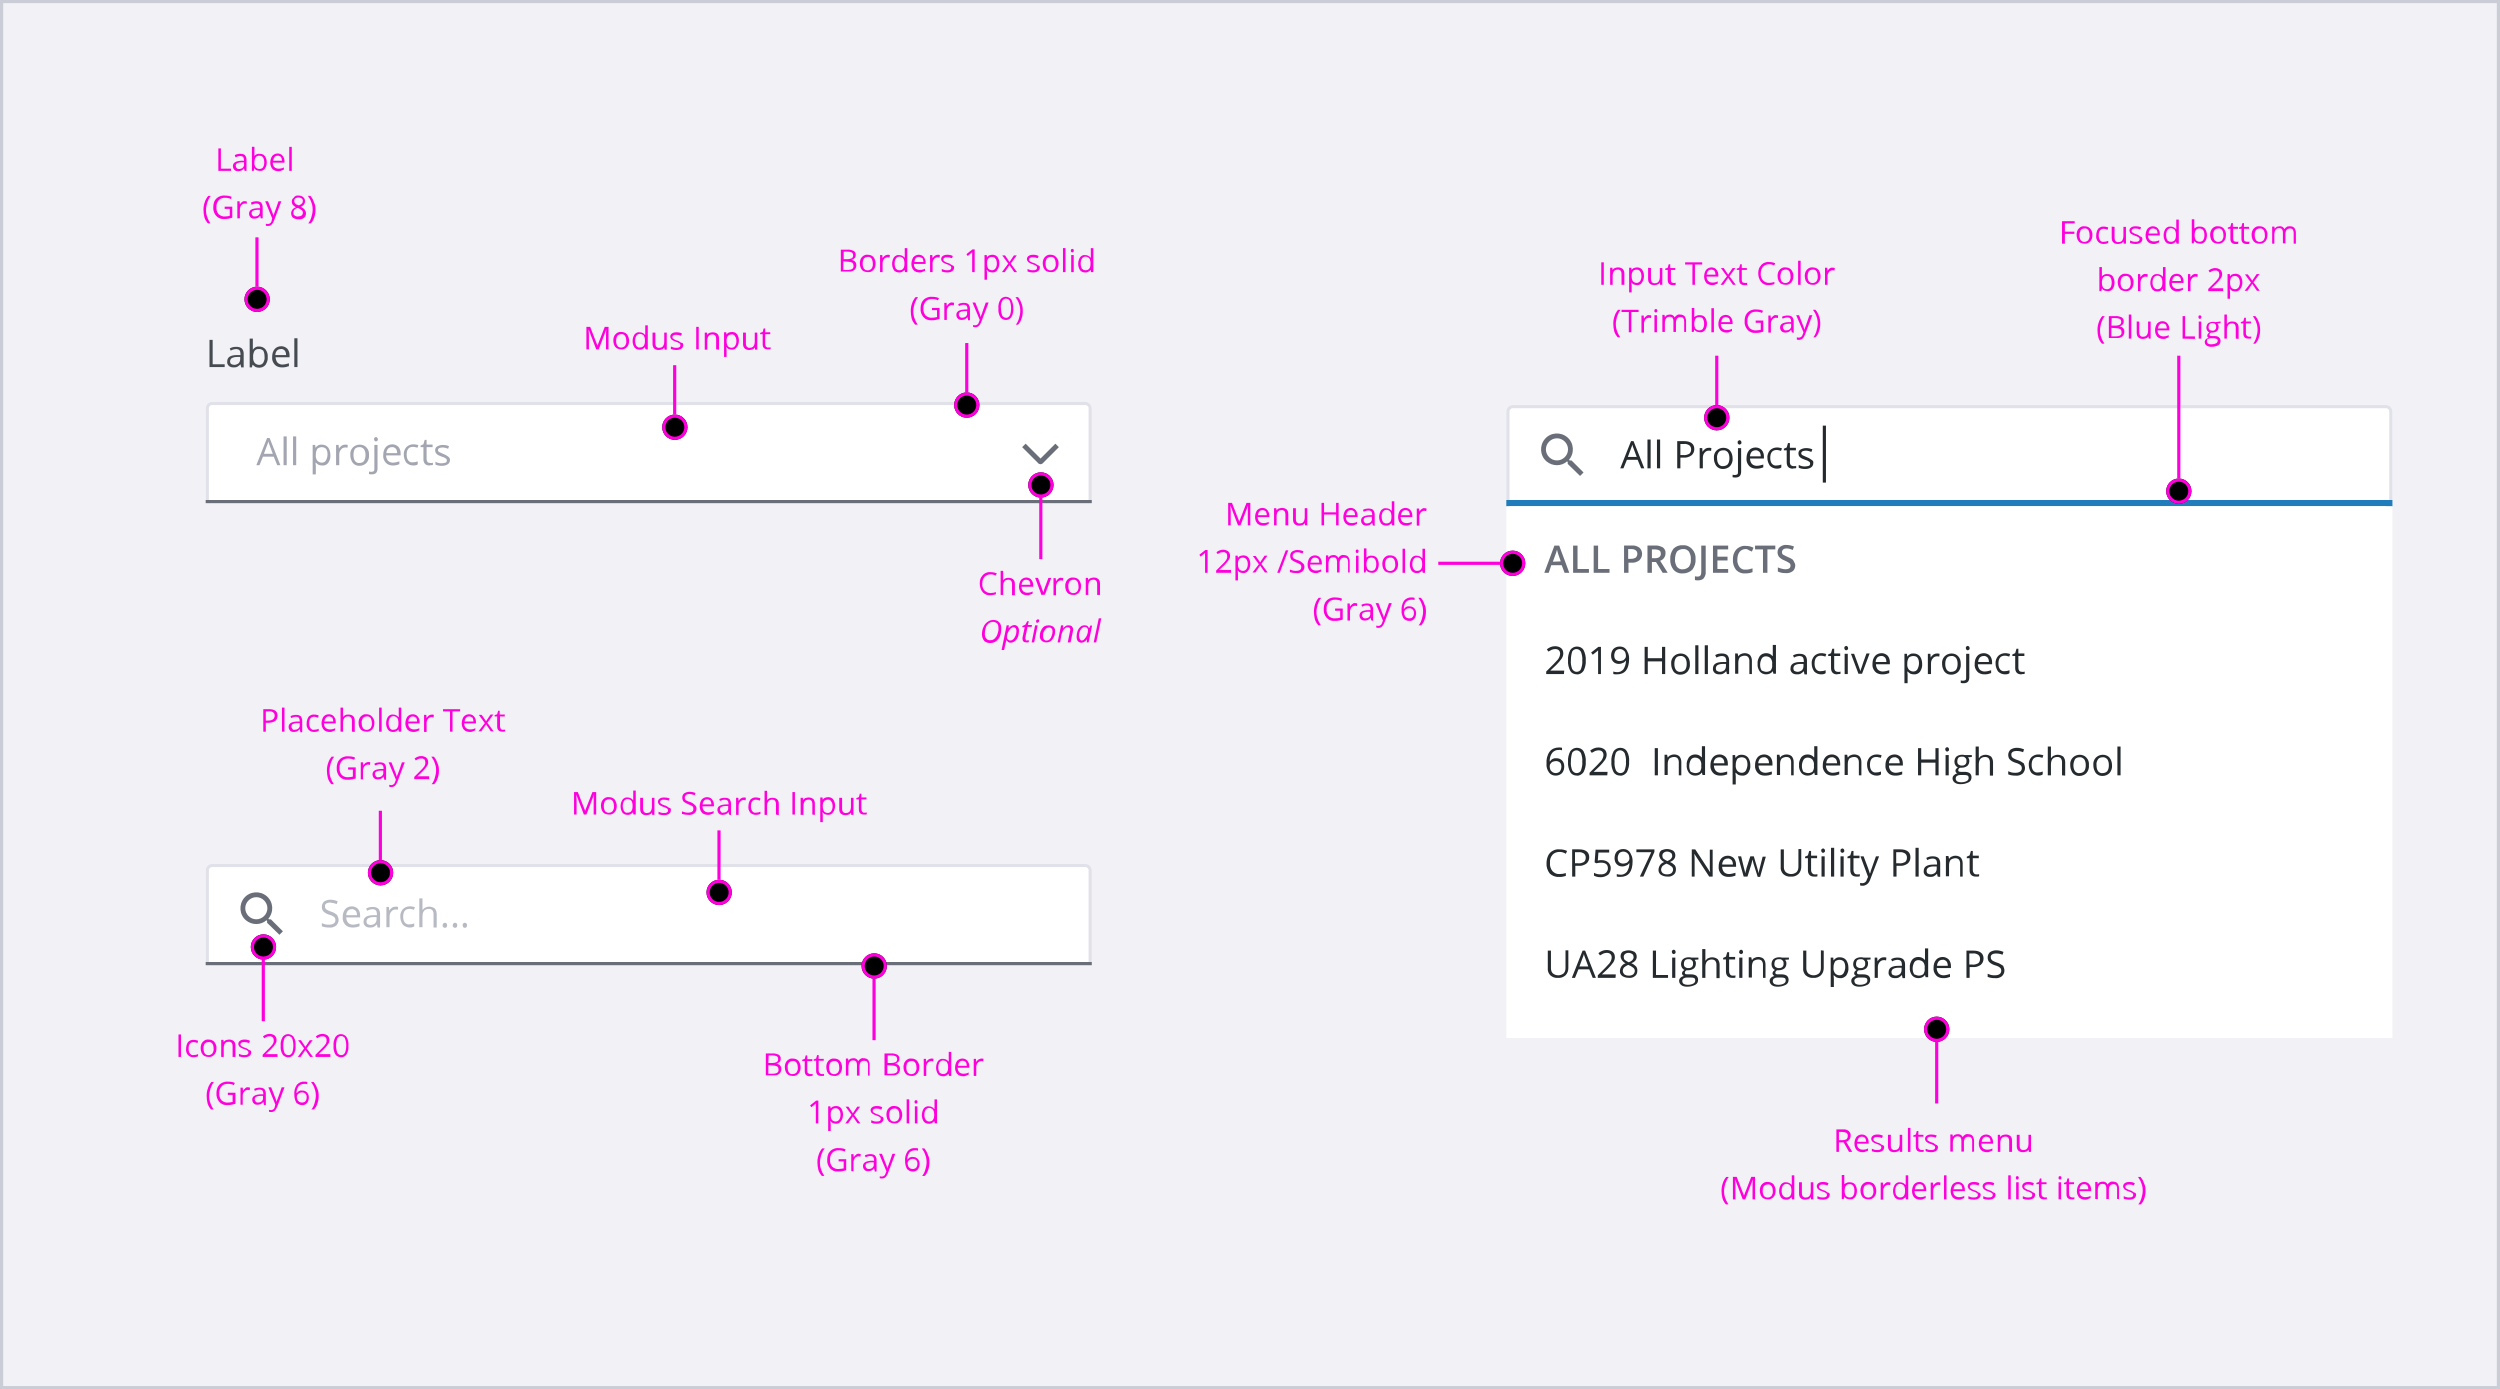 <svg xmlns="http://www.w3.org/2000/svg" xml:space="preserve" id="Layer_1" x="0" y="0" style="enable-background:new 0 0 790 439" version="1.1" viewBox="0 0 790 439"><style>.st2{fill:#fff}.st3{stroke:#e0e1e9}.st3,.st5{fill:none}.st6{fill:#6a6e79}.st7{fill:#252a2e}.st13{fill:none;stroke:#f0d}.st14{fill:#f0d}</style><filter id="a" width="292" height="180" x="470" y="154" filterUnits="userSpaceOnUse"><feOffset/><feGaussianBlur result="blur" stdDeviation="2"/><feFlood flood-opacity=".161"/><feComposite in2="blur" operator="in"/><feComposite in="SourceGraphic"/></filter><path d="M0 0h790v439H0V0z" style="fill:#f1f1f6"/><path d="M.5.5h789v438H.5V.5z" style="fill:none;stroke:#cbcdd6"/><path d="M478 128h276c1.1 0 2 .9 2 2v30H476v-30c0-1.1.9-2 2-2z" class="st2"/><path d="M478 128.5h276c.8 0 1.5.7 1.5 1.5v29.5h-279V130c0-.8.7-1.5 1.5-1.5z" class="st3"/><path d="M476 158h280v2H476v-2z" style="fill:#217cbb"/><path d="M484 134h20v20h-20v-20z" class="st5"/><path d="M496.6 145.5h-.6l-.2-.2c1.8-2.1 1.6-5.3-.5-7.1-2.1-1.8-5.3-1.6-7.1.5s-1.6 5.3.5 7.1c1.9 1.6 4.7 1.6 6.5 0l.2.2v.6l3.9 3.8 1.1-1.1-3.8-3.8zm-4.6 0c-1.9 0-3.5-1.6-3.5-3.5s1.6-3.5 3.5-3.5 3.5 1.6 3.5 3.5-1.6 3.5-3.5 3.5z" class="st6"/><path d="m518.6 148-1.1-2.7h-3.4L513 148h-1l3.4-8.6h.8l3.4 8.6h-1zm-1.4-3.6-1-2.7c-.1-.3-.3-.7-.4-1.2-.1.4-.2.8-.4 1.2l-1 2.7h2.8zm4.4 3.6h-1v-9.1h1v9.1zm3 0h-1v-9.1h1v9.1zm10.8-6.1c0 .8-.3 1.5-.9 2-.7.5-1.6.8-2.5.7h-1v3.4h-1v-8.6h2.2c2.1 0 3.2.9 3.2 2.5zm-4.4 1.9h.9c.7.1 1.3-.1 1.9-.4.4-.3.6-.8.6-1.4 0-.5-.2-1-.6-1.3-.5-.3-1.1-.5-1.7-.4H531v3.5zm9-2.3c.3 0 .5 0 .8.1l-.1.9c-.2-.1-.5-.1-.7-.1-.5 0-1 .2-1.3.6-.4.4-.6 1-.6 1.6v3.4h-1v-6.4h.8l.1 1.2c.2-.4.5-.7.9-1 .3-.2.7-.3 1.1-.3zm7.5 3.3c.1.9-.2 1.8-.8 2.5-.6.6-1.4.9-2.2.9-.5 0-1.1-.1-1.5-.4-.5-.3-.8-.7-1-1.2-.3-.6-.4-1.2-.4-1.8-.1-.9.2-1.8.8-2.4.6-.6 1.4-.9 2.2-.9.8 0 1.6.3 2.1.9.5.6.8 1.5.8 2.4zm-4.9 0c0 .7.1 1.3.5 1.9.3.4.9.7 1.4.6.6 0 1.1-.2 1.5-.6.4-.6.5-1.2.5-1.9s-.1-1.3-.5-1.9c-.4-.4-.9-.7-1.5-.6-.6 0-1.1.2-1.4.6-.4.6-.6 1.2-.5 1.9zm5.8 6.1c-.3 0-.6 0-.9-.1v-.8c.3.1.5.1.8.1.2 0 .5-.1.7-.2.2-.2.2-.5.2-.8v-7.5h1v7.4c0 1.3-.6 1.9-1.8 1.9zm.7-11.1c0-.2 0-.4.2-.5.1-.1.3-.2.4-.2.1 0 .3.1.4.2.1.1.2.3.2.5s0 .4-.2.5c-.1.1-.3.2-.4.2-.2 0-.3-.1-.4-.2-.2-.1-.2-.3-.2-.5zm5.8 8.3c-.8 0-1.7-.3-2.2-.9-.6-.7-.9-1.5-.8-2.4 0-.9.2-1.8.8-2.5.5-.6 1.3-.9 2.1-.9.7 0 1.4.3 1.9.8.5.6.7 1.3.7 2.1v.6H553c0 .6.2 1.2.6 1.7.4.4 1 .6 1.5.6.7 0 1.4-.2 2.1-.4v.9c-.3.1-.6.2-1 .3-.5.1-.9.1-1.3.1zm-.2-5.8c-.5 0-.9.2-1.2.5-.3.4-.5.9-.5 1.4h3.4c0-.5-.1-1-.4-1.4-.5-.4-.9-.6-1.3-.5zm6.8 5.8c-.8 0-1.6-.3-2.2-.9-.5-.7-.8-1.6-.8-2.4-.1-.9.2-1.8.8-2.5.6-.6 1.4-.9 2.2-.9.3 0 .6 0 .9.1.3 0 .5.1.7.2l-.3.8c-.2-.1-.5-.2-.7-.2-.2-.1-.4-.1-.7-.1-1.3 0-2 .8-2 2.5 0 .6.1 1.3.5 1.8.3.4.9.7 1.4.6.6 0 1.1-.1 1.6-.3v.9c-.3.3-.8.4-1.4.4zm5.2-.8h.5c.1 0 .3 0 .4-.1v.7c-.1.1-.3.1-.5.1s-.4 0-.6.1c-1.2 0-1.9-.7-1.9-2v-3.8h-.9v-.5l.9-.4.4-1.4h.6v1.5h1.9v.8h-1.9v3.8c0 .3.1.6.3.9.3.2.6.3.8.3zm6.3-1c0 .5-.2 1.1-.7 1.4-.6.4-1.2.5-1.9.5s-1.4-.1-2-.4v-.9c.3.2.6.3 1 .4.3.1.7.1 1 .1.4 0 .8-.1 1.2-.2.3-.1.4-.4.4-.7 0-.3-.1-.5-.3-.6-.4-.3-.8-.5-1.3-.6-.4-.2-.9-.3-1.3-.6-.2-.1-.4-.3-.6-.6-.1-.2-.2-.5-.2-.8 0-.5.2-1 .6-1.2.5-.3 1.1-.5 1.8-.5s1.4.1 2 .4l-.3.8c-.6-.2-1.1-.4-1.8-.4-.4 0-.7.1-1 .2-.2.1-.4.3-.4.6 0 .2 0 .3.1.4.1.1.3.3.4.3.4.2.7.3 1.1.5.6.2 1.1.5 1.5.8.6.3.8.7.7 1.1z" class="st7"/><path d="M576.5 134.5v18" style="fill:none;stroke:#252a2e"/><path d="M476 160h280v168H476V160z" class="st2" style="filter:url(#a)"/><path d="M477 288h277v32H477v-32z" class="st2"/><path d="M495.6 300.4v5.5c0 .9-.3 1.7-.9 2.3-.7.6-1.5.9-2.4.8-.9.1-1.7-.2-2.4-.8-.6-.6-.9-1.5-.8-2.3v-5.5h1v5.6c0 .6.2 1.2.6 1.6.5.4 1.1.6 1.7.6.6 0 1.2-.2 1.7-.6.4-.4.6-1 .6-1.7v-5.6h.9zm7.7 8.6-1.1-2.7h-3.4l-1.1 2.7h-1l3.4-8.6h.8l3.4 8.6h-1zm-1.4-3.6-1-2.7c-.1-.3-.3-.7-.4-1.2-.1.4-.2.8-.4 1.2l-1 2.7h2.8zm8.6 3.6h-5.6v-.8l2.3-2.3c.5-.5.9-1 1.4-1.5.2-.3.4-.6.5-.9.1-.3.2-.6.2-.9 0-.4-.1-.8-.4-1.1-.3-.3-.7-.4-1.2-.4-.3 0-.7.1-1 .2-.4.2-.7.4-1.1.6l-.5-.7c.7-.6 1.6-1 2.6-1 .7 0 1.4.2 1.9.6.5.4.7 1 .7 1.7 0 .6-.2 1.1-.5 1.6-.5.7-1.1 1.4-1.7 2l-1.9 1.8h4.4l-.1 1.1zm4.1-8.7c.7 0 1.3.2 1.9.5.5.4.7.9.7 1.5 0 .4-.1.8-.4 1.2-.3.4-.8.7-1.3.9.6.2 1.1.6 1.5 1 .3.4.4.8.4 1.3 0 .7-.2 1.3-.7 1.7-.6.5-1.3.7-2 .6-.8 0-1.5-.2-2.1-.6-.5-.4-.8-1-.7-1.7.1-1.1.8-2 1.8-2.3-.5-.2-.9-.6-1.2-1-.2-.4-.4-.8-.4-1.2 0-.6.2-1.1.7-1.5.5-.2 1.2-.4 1.8-.4zm-1.8 6.5c0 .4.2.8.5 1.1.4.3.9.4 1.4.4.5 0 1-.1 1.4-.4.3-.3.5-.7.5-1.1 0-.4-.2-.8-.5-1-.5-.4-1-.7-1.6-.9-.5.2-.9.5-1.3.8-.3.4-.4.7-.4 1.1zm1.8-5.7c-.4 0-.8.1-1.1.4-.3.2-.4.6-.4.9 0 .3.1.7.3.9.4.3.8.6 1.3.8.4-.2.9-.4 1.2-.8.2-.3.4-.6.3-.9 0-.4-.1-.7-.4-.9-.4-.3-.8-.4-1.2-.4zm7.7 7.9v-8.6h1v7.7h3.8v.9h-4.8zm7.1 0h-1v-6.4h1v6.4zm-1.1-8.2c0-.2 0-.4.2-.5.1-.1.3-.2.4-.2.1 0 .3.1.4.2.1.1.2.3.2.5s0 .4-.2.5c-.1.1-.3.2-.4.2-.2 0-.3-.1-.4-.2-.1-.1-.2-.3-.2-.5zm8.4 1.8v.6l-1.2.1c.1.2.2.3.3.5.1.2.1.5.1.7 0 .6-.2 1.1-.6 1.5-.5.4-1.1.6-1.8.6h-.5c-.4.1-.6.5-.6.8 0 .2.1.3.2.4.2.1.5.1.7.1h1.1c.6 0 1.1.1 1.6.4.4.3.6.8.6 1.3 0 .7-.3 1.3-.9 1.6-.8.4-1.6.6-2.5.6-.7 0-1.4-.1-1.9-.5-.4-.3-.7-.8-.7-1.3 0-.4.1-.7.4-1 .3-.3.7-.5 1.1-.6-.2-.1-.3-.2-.4-.3-.1-.2-.2-.4-.2-.5 0-.2.1-.4.2-.6.2-.2.4-.4.6-.5-.3-.1-.6-.4-.8-.7-.2-.3-.3-.7-.3-1.1 0-.6.2-1.2.6-1.6.5-.4 1.1-.6 1.8-.6.3 0 .6 0 .9.1h2.2zm-5.1 7.5c0 .3.2.6.4.8.4.2.8.3 1.3.3.6 0 1.3-.1 1.8-.4.4-.2.6-.6.6-1 0-.3-.1-.6-.3-.7-.4-.2-.8-.2-1.2-.2H533c-.4 0-.7.1-1 .3-.3.2-.4.5-.4.9zm.5-5.5c0 .4.1.8.4 1 .3.2.7.4 1.1.3.7.1 1.3-.4 1.4-1v-.4c.1-.7-.4-1.3-1.1-1.4h-.4c-.4 0-.8.1-1.1.4-.2.3-.3.7-.3 1.1zm10.3 4.4v-4.2c0-.4-.1-.8-.4-1.2-.3-.3-.7-.4-1.1-.4-.6 0-1.1.2-1.5.6-.4.5-.5 1.2-.5 1.8v3.4h-1v-9.1h1V303.5h.1c.2-.3.5-.6.8-.7.4-.2.8-.3 1.2-.3.6 0 1.3.2 1.8.6.4.5.6 1.1.6 1.8v4.2h-1zm5.1-.7h.5c.1 0 .3 0 .4-.1v.7c-.1.1-.3.1-.5.1h-.6c-1.2 0-1.9-.7-1.9-2v-3.8h-.9v-.5l.9-.4.4-1.4h.6v1.5h1.9v.8h-1.9v3.8c0 .3.1.6.3.9.2.3.5.4.8.4zm3.1.7h-1v-6.4h1v6.4zm-1-8.2c0-.2 0-.4.2-.5.1-.1.3-.2.4-.2.1 0 .3.1.4.2.1.1.2.3.2.5s0 .4-.2.5c-.1.1-.3.2-.4.2-.2 0-.3-.1-.4-.2-.2-.1-.3-.3-.2-.5zm7.5 8.2v-4.2c0-.4-.1-.8-.4-1.2-.3-.3-.7-.4-1.1-.4-.5 0-1.1.2-1.5.5-.4.5-.5 1.2-.5 1.8v3.4h-1v-6.4h.8l.2.9c.2-.3.5-.6.8-.7.4-.2.8-.3 1.2-.3.6 0 1.3.2 1.7.6.4.5.6 1.1.6 1.8v4.2h-.8zm8.2-6.4v.6l-1.2.1c.1.2.2.3.3.5.1.2.1.5.1.7 0 .6-.2 1.1-.6 1.5-.5.4-1.1.6-1.8.6h-.5c-.4.1-.6.5-.6.8 0 .2.1.3.2.4.2.1.5.1.7.1h1.1c.6 0 1.1.1 1.6.4.4.3.6.8.6 1.3 0 .7-.3 1.3-.9 1.6-.8.4-1.6.6-2.5.6-.7 0-1.4-.1-1.9-.5-.4-.3-.7-.8-.7-1.3 0-.4.1-.7.4-1 .3-.3.7-.5 1.1-.6-.2-.1-.3-.2-.4-.3-.1-.2-.2-.4-.2-.5 0-.2.1-.4.2-.6.2-.2.4-.4.6-.5-.3-.1-.6-.4-.8-.7-.2-.3-.3-.7-.3-1.1 0-.6.2-1.2.6-1.6.5-.4 1.1-.6 1.8-.6.3 0 .6 0 .9.1h2.2zm-5.1 7.5c0 .3.2.6.4.8.4.2.8.3 1.3.3.6 0 1.3-.1 1.8-.4.4-.2.6-.6.6-1 0-.3-.1-.6-.3-.7-.4-.2-.8-.2-1.2-.2h-1.2c-.4 0-.7.1-1 .3-.3.2-.4.5-.4.9zm.5-5.5c0 .4.1.8.4 1 .3.2.7.4 1.1.3.7.1 1.3-.4 1.4-1v-.4c.1-.7-.4-1.3-1.1-1.4h-.4c-.4 0-.8.1-1.1.4-.2.3-.3.7-.3 1.1zm15.6-4.2v5.5c0 .9-.3 1.7-.9 2.3-.7.6-1.5.9-2.4.8-.9.1-1.7-.2-2.4-.8-.6-.6-.9-1.5-.8-2.3v-5.5h1v5.6c0 .6.2 1.2.6 1.6.5.4 1.1.6 1.7.6.6 0 1.2-.2 1.7-.6.4-.4.6-1 .6-1.7v-5.6l.9.1zm5.2 8.7c-.4 0-.8-.1-1.1-.2-.3-.2-.6-.4-.9-.7h-.1c0 .4.1.7.1 1.1v2.6h-1v-9.3h.8l.1.9c.2-.3.5-.6.9-.8.4-.2.7-.2 1.1-.2.8 0 1.5.3 2 .9.5.7.7 1.6.7 2.4.1.9-.2 1.7-.7 2.5-.5.5-1.2.9-1.9.8zm-.2-5.8c-.5 0-1.1.2-1.4.5-.3.5-.5 1.1-.5 1.7v.2c-.1.7.1 1.4.5 1.9.4.4.9.6 1.4.6.5 0 1-.2 1.3-.7.3-.6.5-1.2.5-1.9 0-.6-.1-1.3-.5-1.8-.3-.3-.8-.5-1.3-.5zm9.8-.7v.6l-1.2.1c.1.2.2.3.3.5.1.2.1.5.1.7 0 .6-.2 1.1-.6 1.5-.5.4-1.1.6-1.8.6h-.5c-.4.1-.6.5-.6.8 0 .2.1.3.2.4.2.1.5.1.7.1h1.1c.6 0 1.1.1 1.6.4.4.3.6.8.6 1.3 0 .7-.3 1.3-.9 1.6-.8.4-1.6.6-2.5.6-.7 0-1.4-.1-1.9-.5-.4-.3-.7-.8-.7-1.3 0-.4.1-.7.4-1 .3-.3.6-.5 1.1-.6-.2-.1-.3-.2-.4-.3-.1-.2-.2-.4-.2-.5 0-.2.1-.4.2-.6.2-.2.4-.4.6-.5-.3-.1-.6-.4-.8-.7-.2-.3-.3-.7-.3-1.1 0-.6.2-1.2.6-1.6.5-.4 1.1-.6 1.8-.6.3 0 .6 0 .9.1h2.2zm-5.1 7.5c0 .3.2.6.4.8.4.2.8.3 1.3.3.6 0 1.3-.1 1.8-.4.4-.2.6-.6.6-1 0-.3-.1-.6-.3-.7-.4-.2-.8-.2-1.2-.2h-1.2c-.4 0-.7.1-1 .3-.3.2-.5.5-.4.9zm.5-5.5c0 .4.1.8.4 1 .3.2.7.4 1.1.3.7.1 1.3-.4 1.4-1v-.4c.1-.7-.4-1.3-1.1-1.4h-.4c-.4 0-.8.1-1.1.4-.2.3-.3.7-.3 1.1zm8.8-2.1c.3 0 .5 0 .8.1l-.1.9c-.2-.1-.5-.1-.7-.1-.5 0-1 .2-1.3.6-.4.4-.6 1-.6 1.6v3.4h-1v-6.4h.8l.1 1.2c.2-.4.5-.7.9-1 .3-.2.7-.3 1.1-.3zm5.9 6.5-.2-.9c-.3.3-.6.6-1 .8-.4.2-.8.2-1.2.2-.5 0-1.1-.1-1.5-.5-.4-.4-.6-.9-.5-1.4 0-1.3 1-2 3.1-2h1.1v-.4c0-.4-.1-.8-.3-1.1-.3-.3-.7-.4-1-.4-.6 0-1.3.2-1.8.5l-.3-.7c.3-.2.7-.3 1-.4.4-.1.8-.1 1.1-.1.6 0 1.2.1 1.7.5.4.4.6 1 .6 1.6v4.4h-.8zm-2.2-.7c.5 0 1-.2 1.4-.5.4-.4.5-.9.5-1.4v-.6h-1c-.6 0-1.2.1-1.7.4-.3.2-.5.6-.5 1 0 .3.1.6.3.8.4.2.7.3 1 .3zm9.3-.2c-.5.7-1.3 1-2.1 1s-1.5-.3-2-.9c-.5-.7-.8-1.6-.7-2.4-.1-.9.2-1.7.7-2.5.5-.6 1.2-.9 2-.9s1.5.3 2 .9h.1v-3.6h1v9.1h-.8l-.2-.7zm-1.9.2c.5 0 1.1-.2 1.4-.5.3-.5.5-1.1.4-1.7v-.2c.1-.7-.1-1.4-.5-1.9-.4-.4-.9-.6-1.5-.6-.5 0-1 .2-1.3.7-.3.6-.5 1.2-.5 1.9s.1 1.3.5 1.9c.5.2 1 .4 1.5.4zm7.6.8c-.8 0-1.7-.3-2.2-.9-.6-.7-.9-1.5-.8-2.4 0-.9.2-1.8.8-2.5.5-.6 1.3-.9 2.1-.9.7 0 1.4.3 1.9.8.5.6.7 1.3.7 2.1v.6H612c0 .6.2 1.2.6 1.7.4.4 1 .6 1.5.6.7 0 1.4-.2 2.1-.4v.9c-.3.1-.6.2-1 .3-.4.1-.8.1-1.2.1zm-.2-5.8c-.5 0-.9.2-1.2.5-.3.4-.5.9-.5 1.4h3.4c0-.5-.1-1-.4-1.4-.4-.4-.9-.6-1.3-.5zm13-.4c0 .8-.3 1.5-.9 2-.7.5-1.6.8-2.5.7h-1v3.4h-1v-8.6h2.2c2.1 0 3.2.9 3.2 2.5zm-4.5 1.9h.9c.7.1 1.3-.1 1.9-.4.4-.3.6-.8.6-1.4 0-.5-.2-1-.6-1.3-.5-.3-1.1-.5-1.7-.4h-1.1v3.5zm11.1 1.9c0 .7-.3 1.3-.8 1.8-.7.5-1.4.7-2.2.6-.8 0-1.6-.1-2.3-.4v-1c.4.2.8.3 1.1.4.4.1.8.1 1.2.1.5 0 1.1-.1 1.5-.4.3-.2.5-.6.5-1.1 0-.3-.1-.5-.2-.7-.2-.2-.4-.4-.6-.5-.4-.2-.8-.4-1.3-.5-.6-.2-1.2-.5-1.7-1-.4-.4-.5-1-.5-1.5 0-.6.3-1.2.7-1.6.6-.4 1.3-.6 2-.6.8 0 1.6.2 2.3.5l-.3.9c-.7-.3-1.4-.4-2.1-.4-.4 0-.9.1-1.2.3-.3.2-.5.6-.4.9 0 .3 0 .5.2.7.1.2.3.4.6.5.4.2.8.4 1.2.5.7.2 1.3.6 1.9 1 .2.5.4 1 .4 1.5z" class="st7"/><path d="M477 256h277v32H477v-32z" class="st2"/><path d="M492.8 269.2c-.8 0-1.7.3-2.2.9-.6.7-.9 1.6-.8 2.6-.1.9.2 1.9.8 2.6.6.6 1.4 1 2.2.9.7 0 1.4-.1 2-.3v.9c-.7.2-1.5.4-2.2.3-1.1.1-2.2-.4-2.9-1.1-.7-.9-1.1-2.1-1-3.3 0-.8.2-1.6.5-2.3.3-.6.8-1.2 1.4-1.5.7-.4 1.4-.6 2.2-.5.8 0 1.6.1 2.4.5l-.4.9c-.6-.4-1.3-.6-2-.6zm9.4 1.7c0 .8-.3 1.5-.9 2-.7.5-1.6.8-2.5.7h-1v3.4h-1v-8.6h2.2c2.1 0 3.2.9 3.2 2.5zm-4.5 1.9h.9c.7.1 1.3-.1 1.9-.4.4-.3.6-.8.6-1.4 0-.5-.2-1-.6-1.3-.5-.3-1.1-.5-1.7-.4h-1.1v3.5zm8.4-1c.8 0 1.5.2 2.1.7.5.5.8 1.1.8 1.8 0 .8-.3 1.6-.8 2.1-.7.5-1.5.8-2.3.8-.8 0-1.5-.1-2.2-.5v-.9c.3.2.7.3 1 .4.4.1.8.1 1.2.1.6 0 1.1-.1 1.6-.5.4-.4.6-.9.6-1.4 0-1.2-.7-1.8-2.2-1.8-.5 0-1 .1-1.5.2l-.5-.3.3-4h4.3v.9h-3.4l-.2 2.6c.3-.2.7-.2 1.2-.2zm9.8.3c0 3.4-1.3 5-3.9 5-.4 0-.7 0-1.1-.1v-.8c.3.1.7.2 1.1.2.8.1 1.6-.3 2.1-.9.5-.8.8-1.7.8-2.7h-.1c-.2.3-.5.6-.9.7-.4.2-.8.3-1.2.3-.7 0-1.3-.2-1.8-.7-.5-.5-.7-1.2-.7-1.9 0-.8.2-1.5.7-2.1.5-.5 1.2-.8 2-.8.5 0 1.1.1 1.5.4.5.3.8.8 1 1.3.4.7.5 1.4.5 2.1zm-2.9-3c-.5 0-1 .2-1.3.5-.3.4-.5 1-.5 1.5s.1 1 .4 1.3c.3.3.8.5 1.3.5.3 0 .7-.1 1-.2.3-.1.5-.3.7-.6.2-.2.3-.5.3-.8 0-.4-.1-.8-.2-1.1-.1-.3-.4-.6-.7-.8-.3-.2-.7-.3-1-.3zm5.2 7.9 3.6-7.7h-4.7v-.9h5.7v.8l-3.5 7.8h-1.1zm8.6-8.7c.7 0 1.3.2 1.9.5.5.4.7.9.7 1.5 0 .4-.1.8-.4 1.2-.3.4-.8.7-1.3.9.6.2 1.1.6 1.5 1 .3.4.4.8.4 1.3 0 .7-.2 1.3-.7 1.7-.6.5-1.3.7-2 .6-.8 0-1.5-.2-2.1-.6-.5-.4-.8-1-.7-1.7.1-1.1.8-2 1.8-2.3-.5-.2-.9-.6-1.2-1-.2-.4-.4-.8-.4-1.2 0-.6.2-1.1.7-1.5.5-.2 1.1-.4 1.8-.4zm-1.9 6.5c0 .4.2.8.5 1.1.4.3.9.4 1.4.4.5 0 1-.1 1.4-.4.3-.3.5-.7.5-1.1 0-.4-.2-.8-.5-1-.5-.4-1-.7-1.6-.9-.5.2-.9.5-1.3.8-.2.4-.4.7-.4 1.1zm1.9-5.7c-.4 0-.8.1-1.1.4-.3.2-.4.6-.4.9 0 .3.1.7.3.9.4.3.8.6 1.3.8.4-.2.9-.4 1.2-.8.2-.3.4-.6.3-.9 0-.4-.1-.7-.4-.9-.4-.3-.8-.4-1.2-.4zm14.4 7.9h-1.1l-4.7-7.2c.1.8.1 1.6.1 2.3v4.9h-.9v-8.6h1.1l4.7 7.2c0-.1 0-.4-.1-1V268.5h.9v8.5zm4.9.1c-.8 0-1.7-.3-2.2-.9-.6-.7-.9-1.5-.8-2.4 0-.9.2-1.8.8-2.5.5-.6 1.3-.9 2.1-.9.7 0 1.4.3 1.9.8.5.6.7 1.3.7 2.1v.6h-4.4c0 .6.2 1.2.6 1.7.4.4 1 .6 1.5.6.7 0 1.4-.2 2.1-.4v.9c-.3.1-.6.2-1 .3-.5.1-.9.1-1.3.1zm-.2-5.8c-.5 0-.9.2-1.2.5-.3.4-.5.9-.5 1.4h3.4c0-.5-.1-1-.4-1.4-.4-.4-.9-.6-1.3-.5zm9.5 5.7-1.2-3.8c-.1-.2-.2-.8-.4-1.6-.2.7-.3 1.2-.4 1.6l-1.2 3.8H551l-1.8-6.4h1l.9 3.7c.2.6.3 1.1.4 1.7 0-.2.1-.5.2-.9s.2-.6.2-.8l1.2-3.7h1.1l1.1 3.7c.2.6.3 1.1.4 1.7 0-.2.1-.4.1-.6.1-.3.5-1.9 1.2-4.7h1l-1.8 6.4h-.8zm13.8-8.6v5.5c0 .9-.3 1.7-.9 2.3-.7.6-1.5.9-2.4.8-.9.1-1.7-.2-2.4-.8-.6-.6-.9-1.5-.8-2.3v-5.5h1v5.6c0 .6.2 1.2.6 1.6.5.4 1.1.6 1.7.6.6 0 1.2-.2 1.7-.6.4-.4.6-1 .6-1.7v-5.6h.9zm4.2 7.9h.5c.1 0 .3 0 .4-.1v.7c-.1.1-.3.1-.5.1h-.6c-1.2 0-1.9-.7-1.9-2v-3.8h-.9v-.5l.9-.4.4-1.4h.6v1.5h1.9v.8h-1.9v3.8c0 .3.1.6.3.9.3.3.5.4.8.4zm3.2.7h-1v-6.4h1v6.4zm-1.1-8.2c0-.2 0-.4.2-.5.1-.1.3-.2.4-.2.1 0 .3.1.4.2.1.1.2.3.2.5s0 .4-.2.5c-.1.1-.3.2-.4.2-.2 0-.3-.1-.4-.2-.1-.1-.2-.3-.2-.5zm4.1 8.2h-1v-9.1h1v9.1zm3 0h-1v-6.4h1v6.4zm-1-8.2c0-.2 0-.4.2-.5.1-.1.3-.2.4-.2.1 0 .3.1.4.2.1.1.2.3.2.5s0 .4-.2.5c-.1.1-.3.2-.4.2-.2 0-.3-.1-.4-.2-.2-.1-.2-.3-.2-.5zm5.2 7.5h.5c.1 0 .3 0 .4-.1v.7c-.1.1-.3.1-.5.1h-.6c-1.2 0-1.9-.7-1.9-2v-3.8h-.9v-.5l.9-.4.4-1.4h.6v1.5h1.9v.8h-1.9v3.8c0 .3.1.6.3.9.2.3.5.4.8.4zm1.1-5.7h1l1.4 3.7.6 1.8c.1-.2.2-.5.3-1 .2-.5.7-2 1.6-4.5h1l-2.8 7.3c-.2.6-.5 1.1-1 1.5-.4.3-.9.5-1.3.5-.3 0-.6 0-.9-.1v-.8c.2 0 .5.1.7.1.7 0 1.3-.5 1.4-1.1l.4-.9-2.4-6.5zm15.8.3c0 .8-.3 1.5-.9 2-.7.5-1.6.8-2.5.7h-1v3.4h-1v-8.6h2.2c2.1 0 3.2.9 3.2 2.5zm-4.5 1.9h.9c.7.1 1.3-.1 1.9-.4.4-.3.6-.8.6-1.4 0-.5-.2-1-.6-1.3-.5-.3-1.1-.5-1.7-.4h-1.1v3.5zm7.1 4.2h-1v-9.1h1v9.1zm6 0-.2-.9c-.3.3-.6.6-1 .8-.4.2-.8.2-1.2.2-.5 0-1.1-.1-1.5-.5-.4-.4-.6-.9-.5-1.4 0-1.3 1-2 3.1-2h1.1v-.4c0-.4-.1-.8-.3-1.1-.3-.3-.7-.4-1-.4-.6 0-1.3.2-1.8.5l-.3-.7c.3-.2.7-.3 1-.4.4-.1.8-.1 1.1-.1.6 0 1.2.1 1.7.5.4.4.6 1 .6 1.6v4.4l-.8-.1zm-2.2-.7c.5 0 1-.2 1.4-.5.4-.4.5-.9.5-1.4v-.6h-1c-.6 0-1.2.1-1.7.4-.3.2-.5.6-.5 1 0 .3.1.6.3.8.4.2.7.3 1 .3zm9.3.7v-4.2c0-.4-.1-.8-.4-1.2-.3-.3-.7-.4-1.1-.4-.5 0-1.1.2-1.5.5-.4.5-.5 1.2-.5 1.8v3.4h-1v-6.4h.8l.2.9c.2-.3.5-.6.8-.7.4-.2.8-.3 1.2-.3.6 0 1.3.2 1.7.6.4.5.6 1.1.6 1.8v4.2h-.8zm5.1-.7h.5c.1 0 .3 0 .4-.1v.7c-.1.1-.3.1-.5.1h-.6c-1.2 0-1.9-.7-1.9-2v-3.8h-.9v-.5l.9-.4.4-1.4h.6v1.5h1.9v.8h-1.9v3.8c0 .3.1.6.3.9.2.3.5.4.8.4z" class="st7"/><path d="M477 224h277v32H477v-32z" class="st2"/><path d="M488.7 241.3c-.1-1.3.2-2.7 1-3.8.7-.9 1.8-1.3 2.9-1.3.4 0 .7 0 1 .1v.8c-.3-.1-.7-.2-1-.1-.8-.1-1.6.3-2.1.9-.6.8-.8 1.7-.8 2.7h.1c.4-.7 1.2-1.1 2-1 .7 0 1.3.2 1.8.7.5.5.7 1.2.7 1.9 0 .8-.2 1.5-.7 2.1-.5.5-1.2.8-2 .8s-1.6-.3-2.1-1c-.6-.8-.9-1.8-.8-2.8zm2.9 3c.5 0 1-.2 1.3-.5.3-.4.5-1 .5-1.5s-.1-1-.4-1.3c-.3-.3-.8-.5-1.3-.5-.3 0-.7.1-1 .2-.3.1-.5.3-.7.6-.2.2-.3.5-.3.8 0 .4.1.8.2 1.1.1.3.4.6.7.8.3.2.6.3 1 .3zm9.5-3.6c.1 1.1-.2 2.3-.7 3.3-.5.7-1.3 1.2-2.1 1.1-.9 0-1.7-.4-2.1-1.1-.5-1-.8-2.1-.7-3.3-.1-1.2.2-2.3.7-3.3.5-.7 1.3-1.1 2.1-1.1.9 0 1.7.4 2.1 1.1.5 1 .8 2.2.7 3.3zm-4.7 0c-.1.9.1 1.9.4 2.7.3.5.8.9 1.4.9.6 0 1.2-.3 1.4-.9.3-.9.5-1.8.4-2.7.1-.9-.1-1.8-.4-2.7-.3-.5-.8-.9-1.4-.9-.6 0-1.1.3-1.4.8-.3 1-.4 1.9-.4 2.8zm11.5 4.3h-5.6v-.8l2.3-2.3c.5-.5.9-1 1.4-1.5.2-.3.4-.6.5-.9.1-.3.2-.6.2-.9 0-.4-.1-.8-.4-1.1-.3-.3-.7-.4-1.2-.4-.3 0-.7.1-1 .2-.4.2-.7.4-1.1.6l-.5-.7c.7-.6 1.6-1 2.6-1 .7 0 1.4.2 1.9.6.5.4.7 1 .7 1.7 0 .6-.2 1.1-.5 1.6-.5.7-1.1 1.4-1.7 2l-1.9 1.8h4.4l-.1 1.1zm6.9-4.3c.1 1.1-.2 2.3-.7 3.3-.5.7-1.3 1.2-2.1 1.1-.9 0-1.7-.4-2.1-1.1-.5-1-.8-2.1-.7-3.3-.1-1.2.2-2.3.7-3.3.5-.7 1.3-1.1 2.1-1.1.9 0 1.7.4 2.1 1.1.6 1 .8 2.2.7 3.3zm-4.6 0c-.1.9.1 1.9.4 2.7.3.5.8.9 1.4.9.6 0 1.2-.3 1.4-.9.3-.9.5-1.8.4-2.7.1-.9-.1-1.8-.4-2.7-.3-.5-.8-.9-1.4-.9-.6 0-1.1.3-1.4.8-.3 1-.5 1.9-.4 2.8zm12.7 4.3v-8.6h1v8.6h-1zm7.6 0v-4.2c0-.4-.1-.8-.4-1.2-.3-.3-.7-.4-1.1-.4-.5 0-1.1.2-1.5.5-.4.5-.5 1.2-.5 1.8v3.4h-1v-6.4h.8l.2.9c.2-.3.5-.6.8-.7.4-.2.8-.3 1.2-.3.6 0 1.3.2 1.7.6.4.5.6 1.1.6 1.8v4.2h-.8zm7.3-.9c-.5.7-1.3 1-2.1 1s-1.5-.3-2-.9c-.5-.7-.8-1.6-.7-2.4-.1-.9.2-1.7.7-2.5.5-.6 1.2-.9 2-.9s1.5.3 2 .9h.1v-3.5h1v9.1h-.8l-.2-.8zm-2 .2c.5 0 1.1-.2 1.4-.5.3-.5.5-1.1.4-1.7v-.2c.1-.7-.1-1.4-.5-1.9-.4-.4-.9-.6-1.5-.6-.5 0-1 .2-1.3.7-.3.6-.5 1.2-.5 1.9s.1 1.3.5 1.9c.5.2 1 .4 1.5.4zm7.7.8c-.8 0-1.7-.3-2.2-.9-.6-.7-.9-1.5-.8-2.4 0-.9.2-1.8.8-2.5.5-.6 1.3-.9 2.1-.9.7 0 1.4.3 1.9.8.5.6.7 1.3.7 2.1v.6h-4.4c0 .6.2 1.2.6 1.7.4.4 1 .6 1.5.6.7 0 1.4-.2 2.1-.4v.9c-.3.1-.6.2-1 .3-.6.1-.9.1-1.3.1zm-.3-5.8c-.5 0-.9.2-1.2.5-.3.4-.5.9-.5 1.4h3.4c0-.5-.1-1-.4-1.4-.4-.4-.8-.6-1.3-.5zm7.3 5.8c-.4 0-.8-.1-1.1-.2-.3-.2-.6-.4-.9-.7h-.1c0 .4.1.7.1 1.1v2.6h-1v-9.3h.8l.1.9c.2-.3.5-.6.9-.8.4-.2.8-.2 1.1-.2.8 0 1.5.3 2 .9.5.7.7 1.6.7 2.4.1.9-.2 1.7-.7 2.5-.4.5-1.1.9-1.9.8zm-.1-5.8c-.5 0-1.1.2-1.4.5-.3.5-.5 1.1-.5 1.7v.2c-.1.7.1 1.4.5 1.9.4.4.9.6 1.4.6.5 0 1-.2 1.3-.7.3-.6.5-1.2.5-1.9 0-.6-.1-1.3-.5-1.8-.3-.3-.8-.5-1.3-.5zm7.2 5.8c-.8 0-1.7-.3-2.2-.9-.6-.7-.9-1.5-.8-2.4 0-.9.2-1.8.8-2.5.5-.6 1.3-.9 2.1-.9.7 0 1.4.3 1.9.8.5.6.7 1.3.7 2.1v.6h-4.4c0 .6.2 1.2.6 1.7.4.4 1 .6 1.5.6.7 0 1.4-.2 2.1-.4v.9c-.3.1-.6.2-1 .3-.6.1-1 .1-1.3.1zm-.3-5.8c-.5 0-.9.2-1.2.5-.3.4-.5.9-.5 1.4h3.4c0-.5-.1-1-.4-1.4-.4-.4-.8-.6-1.3-.5zm8.7 5.7v-4.2c0-.4-.1-.8-.4-1.2-.3-.3-.7-.4-1.1-.4-.5 0-1.1.2-1.5.5-.4.5-.5 1.2-.5 1.8v3.4h-1v-6.4h.8l.2.9c.2-.3.5-.6.8-.7.4-.2.8-.3 1.2-.3.6 0 1.3.2 1.7.6.4.5.6 1.1.6 1.8v4.2h-.8zm7.3-.9c-.5.7-1.3 1-2.1 1s-1.5-.3-2-.9c-.5-.7-.8-1.6-.7-2.4-.1-.9.2-1.7.7-2.5.5-.6 1.2-.9 2-.9s1.5.3 2 .9h.1v-3.5h1v9.1h-.8l-.2-.8zm-1.9.2c.5 0 1.1-.2 1.4-.5.3-.5.5-1.1.4-1.7v-.2c.1-.7-.1-1.4-.5-1.9-.4-.4-.9-.6-1.5-.6-.5 0-1 .2-1.3.7-.3.6-.5 1.2-.5 1.9s.1 1.3.5 1.9c.5.2 1 .4 1.5.4zm7.6.8c-.8 0-1.7-.3-2.2-.9-.6-.7-.9-1.5-.8-2.4 0-.9.2-1.8.8-2.5.5-.6 1.3-.9 2.1-.9.7 0 1.4.3 1.9.8.5.6.7 1.3.7 2.1v.6H577c0 .6.2 1.2.6 1.7.4.4 1 .6 1.5.6.7 0 1.4-.2 2.1-.4v.9c-.3.1-.6.2-1 .3-.4.1-.8.1-1.2.1zm-.2-5.8c-.5 0-.9.2-1.2.5-.3.4-.5.9-.5 1.4h3.4c0-.5-.1-1-.4-1.4-.5-.4-.9-.6-1.3-.5zm8.6 5.7v-4.2c0-.4-.1-.8-.4-1.2-.3-.3-.7-.4-1.1-.4-.5 0-1.1.2-1.5.5-.4.5-.5 1.2-.5 1.8v3.4h-1v-6.4h.8l.2.9c.2-.3.5-.6.8-.7.4-.2.8-.3 1.2-.3.6 0 1.3.2 1.7.6.4.5.6 1.1.6 1.8v4.2h-.8zm5.6.1c-.8 0-1.6-.3-2.2-.9-.5-.7-.8-1.6-.8-2.4-.1-.9.2-1.8.8-2.5.6-.6 1.4-.9 2.2-.9.3 0 .6 0 .9.1.3 0 .5.1.7.2l-.3.8c-.2-.1-.5-.2-.7-.2-.2-.1-.4-.1-.7-.1-1.3 0-2 .8-2 2.5 0 .6.1 1.3.5 1.8.3.4.9.7 1.4.6.6 0 1.1-.1 1.6-.3v.9c-.3.3-.9.4-1.4.4zm5.8 0c-.8 0-1.7-.3-2.2-.9-.6-.7-.9-1.5-.8-2.4 0-.9.2-1.8.8-2.5.5-.6 1.3-.9 2.1-.9.7 0 1.4.3 1.9.8.5.6.7 1.3.7 2.1v.6h-4.4c0 .6.2 1.2.6 1.7.4.4 1 .6 1.5.6.7 0 1.4-.2 2.1-.4v.9c-.3.1-.6.2-1 .3-.5.1-.9.1-1.3.1zm-.2-5.8c-.5 0-.9.2-1.2.5-.3.4-.5.9-.5 1.4h3.4c0-.5-.1-1-.4-1.4-.5-.4-.9-.6-1.3-.5zm14 5.7h-1v-4h-4.5v4h-1v-8.6h1v3.6h4.5v-3.6h1v8.6zm3.2 0h-1v-6.4h1v6.4zm-1.1-8.2c0-.2 0-.4.2-.5.1-.1.3-.2.4-.2.1 0 .3.1.4.2.1.1.2.3.2.5s0 .4-.2.5c-.1.1-.3.2-.4.2-.2 0-.3-.1-.4-.2-.1-.1-.2-.3-.2-.5zm8.4 1.8v.6l-1.2.1c.1.2.2.3.3.5.1.2.1.5.1.7 0 .6-.2 1.1-.6 1.5-.5.4-1.1.6-1.8.6h-.5c-.4.1-.6.5-.6.8 0 .2.1.3.2.4.2.1.5.1.7.1h1.1c.6 0 1.1.1 1.6.4.4.3.6.8.6 1.3 0 .7-.3 1.3-.9 1.6-.8.4-1.6.6-2.5.6-.7 0-1.4-.1-1.9-.5-.4-.3-.7-.8-.7-1.3 0-.4.1-.7.4-1 .3-.3.6-.5 1.1-.6-.2-.1-.3-.2-.4-.3-.1-.2-.2-.4-.2-.5 0-.2.1-.4.2-.6.2-.2.4-.4.6-.5-.3-.1-.6-.4-.8-.7-.2-.3-.3-.7-.3-1.1 0-.6.2-1.2.6-1.6.5-.4 1.1-.6 1.8-.6.3 0 .6 0 .9.1h2.2zm-5.1 7.5c0 .3.2.6.4.8.4.2.8.3 1.3.3.6 0 1.3-.1 1.8-.4.4-.2.6-.6.6-1 0-.3-.1-.6-.3-.7-.4-.2-.8-.2-1.2-.2h-1.2c-.4 0-.7.1-1 .3-.3.2-.4.5-.4.9zm.5-5.5c0 .4.1.8.4 1 .3.2.7.4 1.1.3.7.1 1.3-.4 1.4-1v-.4c.1-.7-.4-1.3-1.1-1.4h-.4c-.4 0-.8.1-1.1.4-.2.3-.3.7-.3 1.1zm10.3 4.4v-4.2c0-.4-.1-.8-.4-1.2-.3-.3-.7-.4-1.1-.4-.6 0-1.1.2-1.5.6-.4.5-.5 1.2-.5 1.8v3.4h-1v-9.1h1V239.5h.1c.2-.3.5-.6.8-.7.4-.2.8-.3 1.2-.3.6 0 1.3.2 1.8.6.4.5.6 1.1.6 1.8v4.2h-1zm11.1-2.3c0 .7-.3 1.3-.8 1.8-.7.5-1.4.7-2.2.6-.8 0-1.6-.1-2.3-.4v-1c.4.2.8.3 1.1.4.4.1.8.1 1.2.1.5 0 1.1-.1 1.5-.4.3-.2.5-.6.5-1.1 0-.3-.1-.5-.2-.7-.2-.2-.4-.4-.6-.5-.4-.2-.8-.4-1.3-.5-.6-.2-1.2-.5-1.7-1-.4-.4-.5-1-.5-1.5 0-.6.3-1.2.7-1.6.6-.4 1.3-.6 2-.6.8 0 1.6.2 2.3.5l-.3.9c-.7-.3-1.4-.4-2.1-.4-.4 0-.9.1-1.2.3-.3.2-.5.6-.4.9 0 .3 0 .5.2.7.1.2.3.4.6.5.4.2.8.4 1.2.5.7.2 1.3.6 1.9 1 .2.5.4 1 .4 1.5zm4.2 2.4c-.8 0-1.6-.3-2.2-.9-.5-.7-.8-1.6-.8-2.4-.1-.9.2-1.8.8-2.5.6-.6 1.4-.9 2.2-.9.3 0 .6 0 .9.1.3 0 .5.1.7.2l-.3.8c-.2-.1-.5-.2-.7-.2-.2-.1-.4-.1-.7-.1-1.3 0-2 .8-2 2.5 0 .6.1 1.3.5 1.8.3.4.9.7 1.4.6.6 0 1.1-.1 1.6-.3v.9c-.3.3-.9.4-1.4.4zm7.5-.1v-4.2c0-.4-.1-.8-.4-1.2-.3-.3-.7-.4-1.1-.4-.6 0-1.1.2-1.5.6-.4.5-.5 1.2-.5 1.8v3.4h-1v-9.1h1V239.5h.1c.2-.3.5-.6.8-.7.4-.2.8-.3 1.2-.3.6 0 1.3.2 1.8.6.4.5.6 1.1.6 1.8v4.2l-1-.1zm8.5-3.2c.1.9-.2 1.8-.8 2.5-.6.6-1.4.9-2.2.9-.5 0-1.1-.1-1.5-.4-.5-.3-.8-.7-1-1.2-.3-.6-.4-1.2-.4-1.8-.1-.9.2-1.8.8-2.4.6-.6 1.4-.9 2.2-.9.8 0 1.6.3 2.1.9.6.6.9 1.5.8 2.4zm-4.9 0c0 .7.1 1.3.5 1.9.3.4.9.7 1.4.6.6 0 1.1-.2 1.5-.6.4-.6.5-1.2.5-1.9s-.1-1.3-.5-1.9c-.4-.4-.9-.7-1.5-.6-.6 0-1.1.2-1.4.6-.3.6-.5 1.2-.5 1.9zm12.2 0c.1.9-.2 1.8-.8 2.5-.6.6-1.4.9-2.2.9-.5 0-1.1-.1-1.5-.4-.5-.3-.8-.7-1-1.2-.3-.6-.4-1.2-.4-1.8-.1-.9.2-1.8.8-2.4.6-.6 1.4-.9 2.2-.9.8 0 1.6.3 2.1.9.5.6.8 1.5.8 2.4zm-4.9 0c0 .7.1 1.3.5 1.9.3.4.9.7 1.4.6.6 0 1.1-.2 1.5-.6.4-.6.5-1.2.5-1.9s-.1-1.3-.5-1.9c-.4-.4-.9-.7-1.5-.6-.6 0-1.1.2-1.4.6-.4.6-.6 1.2-.5 1.9zm7.6 3.2h-1v-9.1h1v9.1z" class="st7"/><path d="M477 192h277v32H477v-32z" class="st2"/><path d="M494.2 213h-5.6v-.8l2.3-2.3c.5-.5.9-1 1.4-1.5.2-.3.4-.6.5-.9.1-.3.2-.6.2-.9 0-.4-.1-.8-.4-1.1-.3-.3-.7-.4-1.2-.4-.3 0-.7.1-1 .2-.4.2-.7.4-1.1.6l-.5-.7c.7-.6 1.6-1 2.6-1 .7 0 1.4.2 1.9.6.5.4.7 1 .7 1.7 0 .6-.2 1.1-.5 1.6-.5.7-1.1 1.4-1.7 2l-1.9 1.8h4.4l-.1 1.1zm6.9-4.3c.1 1.1-.2 2.3-.7 3.3-.5.7-1.3 1.2-2.1 1.1-.9 0-1.7-.4-2.1-1.1-.5-1-.8-2.1-.7-3.3-.1-1.2.2-2.3.7-3.3.5-.7 1.3-1.1 2.1-1.1.9 0 1.7.4 2.1 1.1.5 1 .8 2.2.7 3.3zm-4.7 0c-.1.9.1 1.9.4 2.7.3.5.8.9 1.4.9.6 0 1.2-.3 1.4-.9.3-.9.5-1.8.4-2.7.1-.9-.1-1.8-.4-2.7-.3-.5-.8-.9-1.4-.9-.6 0-1.1.3-1.4.8-.3 1-.4 1.9-.4 2.8zm9.5 4.3h-.9v-7.5l-.3.3c-.1.1-.6.5-1.4 1.1l-.5-.7 2.3-1.8h.8v8.6zm8.9-4.9c0 3.4-1.3 5-3.9 5-.4 0-.7 0-1.1-.1v-.8c.3.1.7.2 1.1.2.8.1 1.6-.3 2.1-.9.5-.8.8-1.7.8-2.7h-.1c-.2.3-.5.6-.9.7-.4.2-.8.3-1.2.3-.7 0-1.3-.2-1.8-.7-.5-.5-.7-1.2-.7-1.9 0-.8.2-1.5.7-2.1.5-.5 1.2-.8 2-.8.5 0 1.1.1 1.5.4.5.3.8.8 1 1.3.4.7.5 1.4.5 2.1zm-2.9-3c-.5 0-1 .2-1.3.5-.3.4-.5 1-.5 1.5s.1 1 .4 1.3c.3.3.8.5 1.3.5.3 0 .7-.1 1-.2.3-.1.5-.3.7-.6.2-.2.3-.5.3-.8 0-.4-.1-.8-.2-1.1-.1-.3-.4-.6-.7-.8-.3-.2-.6-.3-1-.3zm14.3 7.9h-1v-4h-4.5v4h-1v-8.6h1v3.6h4.5v-3.6h1v8.6zm7.8-3.2c.1.9-.2 1.8-.8 2.5-.6.6-1.4.9-2.2.9-.5 0-1.1-.1-1.5-.4-.5-.3-.8-.7-1-1.2-.3-.6-.4-1.2-.4-1.8-.1-.9.2-1.8.8-2.4.6-.6 1.4-.9 2.2-.9.8 0 1.6.3 2.1.9.6.6.8 1.5.8 2.4zm-4.9 0c0 .7.1 1.3.5 1.9.3.4.9.7 1.4.6.6 0 1.1-.2 1.5-.6.4-.6.5-1.2.5-1.9s-.1-1.3-.5-1.9c-.4-.4-.9-.7-1.5-.6-.6 0-1.1.2-1.4.6-.4.6-.5 1.2-.5 1.9zm7.6 3.2h-1v-9.1h1v9.1zm3 0h-1v-9.1h1v9.1zm6 0-.2-.9c-.3.3-.6.6-1 .8-.4.2-.8.2-1.2.2-.5 0-1.1-.1-1.5-.5-.4-.4-.6-.9-.5-1.4 0-1.3 1-2 3.1-2h1.1v-.4c0-.4-.1-.8-.3-1.1-.3-.3-.7-.4-1-.4-.6 0-1.3.2-1.8.5l-.4-.8c.3-.2.7-.3 1-.4.4-.1.8-.1 1.1-.1.6 0 1.2.1 1.7.5.4.4.6 1 .6 1.6v4.4h-.7zm-2.2-.7c.5 0 1-.2 1.4-.5.4-.4.5-.9.5-1.4v-.6h-1c-.6 0-1.2.1-1.7.4-.3.2-.5.6-.5 1 0 .3.1.6.3.8.4.2.7.3 1 .3zm9.3.7v-4.2c0-.4-.1-.8-.4-1.2-.3-.3-.7-.4-1.1-.4-.5 0-1.1.2-1.5.5-.4.5-.5 1.2-.5 1.8v3.4h-1v-6.4h.8l.2.9c.2-.3.5-.6.8-.7.4-.2.8-.3 1.2-.3.6 0 1.3.2 1.7.6.4.5.6 1.1.6 1.8v4.2h-.8zm7.4-.9c-.5.7-1.3 1-2.1 1s-1.5-.3-2-.9c-.5-.7-.8-1.6-.7-2.4-.1-.9.2-1.7.7-2.5.5-.6 1.2-.9 2-.9s1.5.3 2 .9h.1v-3.5h1v9.1h-.8l-.2-.8zm-2 .2c.5 0 1.1-.2 1.4-.5.3-.5.5-1.1.4-1.7v-.2c.1-.7-.1-1.4-.5-1.9-.4-.4-.9-.6-1.5-.6-.5 0-1 .2-1.3.7-.3.6-.5 1.2-.5 1.9s.1 1.3.5 1.9c.5.2 1 .4 1.5.4zm12 .7-.2-.9c-.3.3-.6.6-1 .8-.4.2-.8.2-1.2.2-.5 0-1.1-.1-1.5-.5-.4-.4-.6-.9-.5-1.4 0-1.3 1-2 3.1-2h1.1v-.4c0-.4-.1-.8-.3-1.1-.3-.3-.7-.4-1-.4-.6 0-1.3.2-1.8.5l-.3-.7c.3-.2.7-.3 1-.4.4-.1.8-.1 1.1-.1.6 0 1.2.1 1.7.5.4.4.6 1 .6 1.6v4.4h-.8zm-2.2-.7c.5 0 1-.2 1.4-.5.4-.4.5-.9.5-1.4v-.6h-1c-.6 0-1.2.1-1.7.4-.3.2-.5.6-.5 1 0 .3.1.6.3.8.4.2.7.3 1 .3zm7.5.8c-.8 0-1.6-.3-2.2-.9-.5-.7-.8-1.6-.8-2.4-.1-.9.2-1.8.8-2.5.6-.6 1.4-.9 2.2-.9.3 0 .6 0 .9.1.3 0 .5.1.7.2l-.3.8c-.2-.1-.5-.2-.7-.2-.2-.1-.4-.1-.7-.1-1.3 0-2 .8-2 2.5 0 .6.1 1.3.5 1.8.3.4.9.7 1.4.6.6 0 1.1-.1 1.6-.3v.9c-.3.3-.8.4-1.4.4zm5.2-.8h.5c.1 0 .3 0 .4-.1v.7c-.1.1-.3.1-.5.1s-.4 0-.6.1c-1.2 0-1.9-.7-1.9-2v-3.8h-.9v-.5l.9-.4.4-1.4h.6v1.5h1.9v.8h-1.9v3.8c0 .3.1.6.3.9.3.2.5.3.8.3zm3.2.7h-1v-6.4h1v6.4zm-1.1-8.2c0-.2 0-.4.2-.5.1-.1.3-.2.4-.2.1 0 .3.1.4.2.1.1.2.3.2.5s0 .4-.2.5c-.1.1-.3.2-.4.2-.2 0-.3-.1-.4-.2-.1-.1-.2-.3-.2-.5zm4.5 8.2-2.4-6.4h1l1.4 3.8c.2.6.4 1.1.6 1.7.1-.4.2-.9.4-1.3.2-.7.7-2.1 1.5-4.3h1l-2.4 6.4h-1.1zm7.4.1c-.8 0-1.7-.3-2.2-.9-.6-.7-.9-1.5-.8-2.4 0-.9.2-1.8.8-2.5.5-.6 1.3-.9 2.1-.9.7 0 1.4.3 1.9.8.5.6.7 1.3.7 2.1v.6h-4.4c0 .6.2 1.2.6 1.7.4.4 1 .6 1.5.6.7 0 1.4-.2 2.1-.4v.9c-.3.1-.6.2-1 .3-.6.1-1 .1-1.3.1zm-.3-5.8c-.5 0-.9.2-1.2.5-.3.4-.5.9-.5 1.4h3.4c0-.5-.1-1-.4-1.4-.4-.4-.9-.6-1.3-.5zm10.4 5.8c-.4 0-.8-.1-1.1-.2-.3-.2-.6-.4-.9-.7h-.1c0 .4.1.7.1 1.1v2.6h-1v-9.3h.8l.1.9c.2-.3.5-.6.9-.8.4-.2.7-.2 1.1-.2.8 0 1.5.3 2 .9.5.7.7 1.6.7 2.4.1.9-.2 1.7-.7 2.5-.4.5-1.2.9-1.9.8zm-.2-5.8c-.5 0-1.1.2-1.4.5-.3.5-.5 1.1-.5 1.7v.2c-.1.7.1 1.4.5 1.9.4.4.9.6 1.4.6.5 0 1-.2 1.3-.7.3-.6.5-1.2.5-1.9 0-.6-.1-1.3-.5-1.8-.2-.3-.7-.5-1.3-.5zm7.5-.8c.3 0 .5 0 .8.1l-.1.9c-.2-.1-.5-.1-.7-.1-.5 0-1 .2-1.3.6-.4.4-.6 1-.6 1.6v3.4h-1v-6.4h.8l.1 1.2c.2-.4.5-.7.9-1 .3-.2.7-.3 1.1-.3zm7.5 3.3c.1.9-.2 1.8-.8 2.5-.6.6-1.4.9-2.2.9-.5 0-1.1-.1-1.5-.4-.5-.3-.8-.7-1-1.2-.3-.6-.4-1.2-.4-1.8-.1-.9.2-1.8.8-2.4.6-.6 1.4-.9 2.2-.9.8 0 1.6.3 2.1.9.6.6.8 1.5.8 2.4zm-4.9 0c0 .7.1 1.3.5 1.9.3.4.9.7 1.4.6.6 0 1.1-.2 1.5-.6.4-.6.5-1.2.5-1.9s-.1-1.3-.5-1.9c-.4-.4-.9-.7-1.5-.6-.6 0-1.1.2-1.4.6-.4.6-.5 1.2-.5 1.9zm5.8 6.1c-.3 0-.6 0-.9-.1v-.8c.3.1.5.1.8.1.2 0 .5-.1.7-.2.2-.2.2-.5.2-.8v-7.5h1v7.4c0 1.3-.6 1.9-1.8 1.9zm.7-11.1c0-.2 0-.4.2-.5.1-.1.3-.2.4-.2.1 0 .3.1.4.2.1.1.2.3.2.5s0 .4-.2.5c-.1.1-.3.2-.4.2-.2 0-.3-.1-.4-.2-.1-.1-.2-.3-.2-.5zm5.8 8.3c-.8 0-1.7-.3-2.2-.9-.6-.7-.9-1.5-.8-2.4 0-.9.2-1.8.8-2.5.5-.6 1.3-.9 2.1-.9.7 0 1.4.3 1.9.8.5.6.7 1.3.7 2.1v.6H625c0 .6.2 1.2.6 1.7.4.4 1 .6 1.5.6.7 0 1.4-.2 2.1-.4v.9c-.3.1-.6.2-1 .3-.4.1-.8.1-1.2.1zm-.2-5.8c-.5 0-.9.2-1.2.5-.3.4-.5.9-.5 1.4h3.4c0-.5-.1-1-.4-1.4-.4-.4-.9-.6-1.3-.5zm6.8 5.8c-.8 0-1.6-.3-2.2-.9-.5-.7-.8-1.6-.8-2.4-.1-.9.2-1.8.8-2.5.6-.6 1.4-.9 2.2-.9.3 0 .6 0 .9.1.3 0 .5.1.7.2l-.3.8c-.2-.1-.5-.2-.7-.2-.2-.1-.4-.1-.7-.1-1.3 0-2 .8-2 2.5 0 .6.1 1.3.5 1.8.3.4.9.7 1.4.6.6 0 1.1-.1 1.6-.3v.9c-.3.3-.8.4-1.4.4zm5.3-.8h.5c.1 0 .3 0 .4-.1v.7c-.1.1-.3.1-.5.1s-.4 0-.6.1c-1.2 0-1.9-.7-1.9-2v-3.8h-.9v-.5l.9-.4.4-1.4h.6v1.5h1.9v.8h-1.9v3.8c0 .3.1.6.3.9.2.2.5.3.8.3z" class="st7"/><path d="M477 160h277v32H477v-32z" class="st2"/><path d="m494.4 181-.9-2.4h-3.3l-.8 2.4H488l3.2-8.6h1.5l3.2 8.6h-1.5zm-1.2-3.6-.8-2.3c-.1-.2-.1-.4-.2-.7s-.2-.6-.2-.7c-.1.5-.3 1.1-.5 1.6l-.8 2.2 2.5-.1zm3.9 3.6v-8.6h1.4v7.4h3.6v1.2h-5zm6.5 0v-8.6h1.4v7.4h3.6v1.2h-5zm15.3-6c0 .8-.3 1.5-.9 2.1-.7.5-1.6.8-2.5.7h-.9v3.2h-1.4v-8.6h2.5c.9-.1 1.7.2 2.4.7.5.5.8 1.2.8 1.9zm-4.3 1.6h.7c.6 0 1.1-.1 1.6-.4.3-.3.5-.7.5-1.2 0-.4-.1-.8-.5-1.1-.4-.3-.9-.4-1.4-.4h-1v3.1zm7.4-.2h1c.5 0 1-.1 1.4-.4.3-.3.5-.7.4-1.1 0-.4-.1-.8-.5-1-.4-.2-.9-.3-1.4-.3h-.9v2.8zm0 1.2v3.4h-1.4v-8.6h2.4c.9-.1 1.7.2 2.5.6.6.5.9 1.2.8 1.9 0 1-.7 2-1.7 2.3l2.4 3.8h-1.6l-2.1-3.4H522zm13.8-.9c.1 1.2-.3 2.3-1 3.3-.8.8-1.9 1.2-3 1.2-1.1.1-2.2-.3-3-1.2-.7-.9-1.1-2.1-1-3.3-.1-1.2.3-2.3 1-3.3.8-.8 1.9-1.2 3-1.1 1.1-.1 2.2.4 2.9 1.2.8.9 1.2 2 1.1 3.2zm-6.5 0c-.1.8.2 1.7.6 2.4.5.6 1.2.9 1.9.8.7 0 1.4-.3 1.9-.8.5-.7.7-1.6.6-2.4.1-.8-.2-1.7-.6-2.4-.5-.6-1.2-.9-1.9-.8-.7 0-1.4.3-1.9.8-.4.7-.6 1.6-.6 2.4zm7.3 6.7c-.3 0-.7 0-1-.1v-1.2c.3.1.6.1.9.1.8 0 1.1-.5 1.1-1.5v-8.3h1.4v8.3c.1.7-.2 1.4-.6 2-.4.5-1.1.7-1.8.7zm9.5-2.4h-4.8v-8.6h4.8v1.2h-3.4v2.3h3.2v1.2h-3.2v2.7h3.4v1.2zm5.5-7.5c-.7 0-1.4.3-1.9.9-.5.7-.7 1.5-.7 2.4-.1.8.2 1.7.7 2.4.5.6 1.2.9 1.9.8.4 0 .7 0 1.1-.1.3-.1.7-.2 1.1-.3v1.2c-.7.3-1.5.4-2.3.4-1.1.1-2.1-.3-2.9-1.1-.7-.9-1.1-2.1-1-3.3 0-.8.1-1.6.5-2.3.3-.6.8-1.2 1.4-1.5.7-.4 1.4-.6 2.2-.5.8 0 1.7.2 2.4.6l-.5 1.2c-.3-.1-.6-.3-.9-.4-.4-.3-.7-.4-1.1-.4zm6.9 7.5h-1.4v-7.4h-2.5v-1.2h6.4v1.2h-2.5v7.4zm8.8-2.3c0 .7-.3 1.4-.8 1.8-.7.5-1.5.7-2.3.6-.8 0-1.6-.1-2.4-.5v-1.3c.4.2.8.3 1.2.4.4.1.8.2 1.2.2.4 0 .9-.1 1.2-.3.3-.2.4-.5.4-.9 0-.3-.1-.6-.4-.8-.5-.3-1-.6-1.5-.8-.6-.2-1.2-.6-1.7-1.1-.3-.4-.5-.9-.5-1.5 0-.7.3-1.3.8-1.7.6-.4 1.3-.7 2-.6.8 0 1.7.2 2.4.5l-.4 1.1c-.6-.3-1.3-.5-2-.5-.4 0-.7.1-1 .3-.2.2-.4.5-.4.8 0 .2 0 .4.1.6.1.2.3.3.5.4l1.2.6c.5.2 1 .4 1.4.7.3.2.5.5.6.8.3.5.4.8.4 1.2z" class="st6"/><path d="M67 127h276c1.1 0 2 .9 2 2v30H65v-30c0-1.1.9-2 2-2z" class="st2"/><path d="M67 127.5h276c.8 0 1.5.7 1.5 1.5v29.5h-279V129c0-.8.7-1.5 1.5-1.5z" class="st3"/><path d="M65 158h280v1H65v-1z" class="st6"/><path d="M66.2 116v-8.6h1v7.7H71v.9h-4.8zm10 0-.2-.9c-.3.3-.6.6-1 .8-.4.2-.8.2-1.2.2-.5 0-1.1-.1-1.5-.5-.4-.4-.6-.9-.5-1.4 0-1.3 1-2 3.1-2H76v-.4c0-.4-.1-.8-.3-1.1-.3-.3-.7-.4-1-.4-.6 0-1.3.2-1.8.5l-.3-.7c.3-.2.7-.3 1-.4.4-.1.8-.1 1.1-.1.6 0 1.2.1 1.7.5.4.4.6 1 .6 1.6v4.4h-.8zm-2.2-.7c.5 0 1-.2 1.4-.5.4-.4.5-.9.5-1.4v-.6h-1c-.6 0-1.2.1-1.7.4-.3.2-.5.6-.5 1 0 .3.1.6.3.8.4.2.7.3 1 .3zm7.9-5.8c.8 0 1.5.3 2 .9.5.7.8 1.6.7 2.4.1.9-.2 1.7-.7 2.5-.5.6-1.2.9-2 .9-.4 0-.8-.1-1.1-.2-.3-.2-.6-.4-.9-.7h-.1l-.2.8h-.7V107h1v3.5c.5-.7 1.2-1.1 2-1zm-.1.8c-.5-.1-1.1.2-1.4.6-.3.6-.5 1.3-.4 1.9-.1.7.1 1.4.5 1.9.4.4.9.6 1.4.6.5 0 1-.2 1.3-.7.3-.6.5-1.2.4-1.9 0-.7-.1-1.3-.4-1.9-.4-.3-.9-.6-1.4-.5zm7.2 5.8c-.8 0-1.7-.3-2.2-.9-.6-.7-.9-1.5-.8-2.4 0-.9.2-1.8.8-2.5.5-.6 1.3-.9 2.1-.9.7 0 1.4.3 1.9.8.5.6.7 1.3.7 2.1v.6h-4.4c0 .6.2 1.2.6 1.7.4.4 1 .6 1.5.6.7 0 1.4-.2 2.1-.4v.9c-.3.1-.6.2-1 .3-.6.1-.9.1-1.3.1zm-.3-5.8c-.5 0-.9.2-1.2.5-.3.4-.5.9-.5 1.4h3.4c0-.5-.1-1-.4-1.4-.4-.4-.8-.6-1.3-.5zM94 116h-1v-9.1h1v9.1z" style="fill:#464b52"/><path d="m87.6 147-1.1-2.7h-3.4L82 147h-1l3.4-8.6h.8l3.4 8.6h-1zm-1.4-3.6-1-2.7c-.1-.3-.3-.7-.4-1.2-.1.4-.2.8-.4 1.2l-1 2.7h2.8zm4.4 3.6h-1v-9.1h1v9.1zm3 0h-1v-9.1h1v9.1zm8.2.1c-.4 0-.8-.1-1.1-.2-.3-.2-.6-.4-.9-.7h-.1c0 .4.1.7.1 1.1v2.6h-1v-9.3h.8l.1.9c.2-.3.5-.6.9-.8.4-.2.8-.2 1.1-.2.8 0 1.5.3 2 .9.5.7.7 1.6.7 2.4.1.9-.2 1.7-.7 2.5-.4.5-1.1.9-1.9.8zm-.1-5.8c-.5 0-1.1.2-1.4.5-.3.5-.5 1.1-.5 1.7v.2c-.1.7.1 1.4.5 1.9.4.4.9.6 1.4.6.5 0 1-.2 1.3-.7.3-.6.5-1.2.5-1.9 0-.6-.1-1.3-.5-1.8-.3-.3-.8-.5-1.3-.5zm7.4-.8c.3 0 .5 0 .8.1l-.1.9c-.2-.1-.5-.1-.7-.1-.5 0-1 .2-1.3.6-.4.4-.6 1-.6 1.6v3.4h-1v-6.4h.8l.1 1.2c.2-.4.5-.7.9-1 .3-.2.7-.3 1.1-.3zm7.5 3.3c.1.9-.2 1.8-.8 2.5-.6.6-1.4.9-2.2.9-.5 0-1.1-.1-1.5-.4-.5-.3-.8-.7-1-1.2-.3-.6-.4-1.2-.4-1.8-.1-.9.2-1.8.8-2.4.6-.6 1.4-.9 2.2-.9.8 0 1.6.3 2.1.9.6.6.9 1.5.8 2.4zm-4.9 0c0 .7.1 1.3.5 1.9.3.4.9.7 1.4.6.6 0 1.1-.2 1.4-.6.4-.6.5-1.2.5-1.9s-.1-1.3-.5-1.9c-.4-.4-.9-.7-1.5-.6-.6 0-1.1.2-1.4.6-.3.6-.4 1.2-.4 1.9zm5.8 6.1c-.3 0-.6 0-.9-.1v-.8c.3.1.5.1.8.1.2 0 .5-.1.7-.2.2-.2.2-.5.2-.8v-7.5h1v7.4c0 1.3-.6 1.9-1.8 1.9zm.7-11.1c0-.2 0-.4.2-.5.1-.1.3-.2.4-.2.1 0 .3.1.4.2.1.1.2.3.2.5s0 .4-.2.5c-.1.1-.3.2-.4.2-.2 0-.3-.1-.4-.2-.1-.1-.2-.3-.2-.5zm5.9 8.3c-.8 0-1.7-.3-2.2-.9-.6-.7-.9-1.5-.8-2.4 0-.9.2-1.8.8-2.5.5-.6 1.3-.9 2.1-.9.7 0 1.4.3 1.9.8.5.6.7 1.3.7 2.1v.6H122c0 .6.2 1.2.6 1.7.4.4 1 .6 1.5.6.7 0 1.4-.2 2.1-.4v.9c-.3.1-.6.2-1 .3-.4.1-.8.1-1.1.1zm-.3-5.8c-.5 0-.9.2-1.2.5-.3.4-.5.9-.5 1.4h3.4c0-.5-.1-1-.4-1.4-.4-.4-.9-.6-1.3-.5zm6.8 5.8c-.8 0-1.6-.3-2.2-.9-.5-.7-.8-1.6-.8-2.4-.1-.9.2-1.8.8-2.5.6-.6 1.4-.9 2.2-.9.3 0 .6 0 .9.1.3 0 .5.1.7.2l-.3.8c-.2-.1-.5-.2-.7-.2-.2-.1-.4-.1-.7-.1-1.3 0-2 .8-2 2.5 0 .6.1 1.3.5 1.8.3.4.9.7 1.4.6.6 0 1.1-.1 1.6-.3v.9c-.2.3-.8.4-1.4.4zm5.3-.8h.5c.1 0 .3 0 .4-.1v.7c-.1.1-.3.1-.5.1s-.4 0-.6.1c-1.2 0-1.9-.7-1.9-2v-3.8h-.9v-.5l.9-.4.4-1.4h.6v1.5h1.9v.8h-1.9v3.8c0 .3.1.6.3.9.2.2.5.3.8.3zm6.3-1c0 .5-.2 1.1-.7 1.4-.6.4-1.2.5-1.9.5s-1.4-.1-2-.4v-.9c.3.2.6.3 1 .4.3.1.7.1 1 .1.4 0 .8-.1 1.2-.2.3-.1.4-.4.4-.7 0-.3-.1-.5-.3-.6-.4-.3-.8-.5-1.3-.6-.4-.2-.9-.3-1.3-.6-.2-.1-.4-.3-.6-.6-.1-.2-.2-.5-.2-.8 0-.5.2-1 .6-1.2.5-.3 1.1-.5 1.8-.5s1.4.1 2 .4l-.3.8c-.6-.2-1.1-.4-1.8-.4-.4 0-.7.1-1 .2-.2.1-.4.3-.4.6 0 .2 0 .3.1.4.1.1.3.3.4.3.4.2.7.3 1.1.5.6.2 1.1.5 1.5.8.5.3.7.7.7 1.1z" style="fill:#a3a6b1"/><path d="M67 273h276c1.1 0 2 .9 2 2v30H65v-30c0-1.1.9-2 2-2z" class="st2"/><path d="M67 273.5h276c.8 0 1.5.7 1.5 1.5v29.5h-279V275c0-.8.7-1.5 1.5-1.5z" class="st3"/><path d="M65 304h280v1H65v-1z" class="st6"/><path d="M73 279h20v20H73v-20z" class="st5"/><path d="M85.6 290.5H85l-.2-.2c1.8-2.1 1.6-5.3-.5-7.1-2.1-1.8-5.3-1.6-7.1.5-1.8 2.1-1.6 5.3.5 7.1 1.9 1.6 4.7 1.6 6.5 0l.2.2v.6l3.9 3.8 1.1-1.1-3.8-3.8zm-4.6 0c-1.9 0-3.5-1.6-3.5-3.5s1.6-3.5 3.5-3.5 3.5 1.6 3.5 3.5-1.6 3.5-3.5 3.5z" class="st6"/><path d="M107 290.7c0 .7-.3 1.3-.8 1.8-.7.5-1.4.7-2.2.6-.8 0-1.6-.1-2.3-.4v-1c.4.2.8.3 1.1.4.4.1.8.1 1.2.1.5 0 1.1-.1 1.5-.4.3-.2.5-.6.5-1.1 0-.3-.1-.5-.2-.7-.2-.2-.4-.4-.6-.5-.4-.2-.8-.4-1.3-.5-.6-.2-1.2-.5-1.7-1-.4-.4-.5-1-.5-1.5 0-.6.3-1.2.7-1.6.6-.4 1.3-.6 2-.6.8 0 1.6.2 2.3.5l-.3.9c-.7-.3-1.4-.4-2.1-.5-.4 0-.9.1-1.2.3-.3.2-.5.6-.4.9 0 .3 0 .5.2.7.1.2.3.4.6.5.4.2.8.4 1.2.5.7.2 1.3.6 1.8 1 .3.6.5 1.1.5 1.6zm4.3 2.4c-.8 0-1.7-.3-2.2-.9-.6-.7-.9-1.5-.8-2.4 0-.9.2-1.8.8-2.5.5-.6 1.3-.9 2.1-.9.7 0 1.4.3 1.9.8.5.6.7 1.3.7 2.1v.6h-4.4c0 .6.2 1.2.6 1.7.4.4 1 .6 1.5.6.7 0 1.4-.2 2.1-.4v.9c-.3.1-.6.2-1 .3-.5.1-.9.1-1.3.1zm-.2-5.8c-.5 0-.9.2-1.2.5-.3.4-.5.9-.5 1.4h3.4c0-.5-.1-1-.4-1.4-.5-.4-.9-.6-1.3-.5zm8.2 5.7-.2-.9c-.3.3-.6.6-1 .8-.4.2-.8.2-1.2.2-.5 0-1.1-.1-1.5-.5-.4-.4-.6-.9-.5-1.4 0-1.3 1-2 3.1-2h1.1v-.4c0-.4-.1-.8-.3-1.1-.3-.3-.7-.4-1-.4-.6 0-1.3.2-1.8.5l-.3-.7c.3-.2.7-.3 1-.4.4-.1.8-.1 1.1-.1.6 0 1.2.1 1.7.5.4.4.6 1 .6 1.6v4.4h-.8zm-2.2-.7c.5 0 1-.2 1.4-.5.4-.4.5-.9.5-1.4v-.6h-1c-.6 0-1.2.1-1.7.4-.3.2-.5.6-.5 1 0 .3.1.6.3.8.4.2.7.3 1 .3zm7.9-5.8c.3 0 .5 0 .8.1l-.1.9c-.2-.1-.5-.1-.7-.1-.5 0-1 .2-1.3.6-.4.4-.6 1-.6 1.6v3.4h-1v-6.4h.8l.1 1.2c.2-.4.5-.7.9-1 .3-.2.7-.3 1.1-.3zm4.5 6.6c-.8 0-1.6-.3-2.2-.9-.5-.7-.8-1.6-.8-2.4-.1-.9.2-1.8.8-2.5.6-.6 1.4-.9 2.2-.9.3 0 .6 0 .9.1.3 0 .5.1.7.2l-.3.8c-.2-.1-.5-.2-.7-.2-.2-.1-.4-.1-.7-.1-1.3 0-2 .8-2 2.5 0 .6.1 1.3.5 1.8.3.4.9.7 1.4.6.6 0 1.1-.1 1.6-.3v.9c-.3.3-.9.4-1.4.4zm7.5-.1v-4.2c0-.4-.1-.8-.4-1.2-.3-.3-.7-.4-1.1-.4-.6 0-1.1.2-1.5.6-.4.5-.5 1.2-.5 1.8v3.4h-1v-9.1h1V287.5h.1c.2-.3.5-.6.8-.7.4-.2.8-.3 1.2-.3.6 0 1.3.2 1.8.6.4.5.6 1.1.6 1.8v4.2h-1zm2.9-.6c0-.2 0-.4.2-.6.1-.1.3-.2.5-.2s.4.1.5.2c.1.2.2.4.2.6 0 .2-.1.4-.2.6-.1.1-.3.2-.5.2s-.4-.1-.5-.2c-.2-.2-.3-.4-.2-.6zm3.2 0c0-.2 0-.4.2-.6.1-.1.3-.2.5-.2s.4.1.5.2c.1.2.2.4.2.6 0 .2-.1.4-.2.6-.1.1-.3.2-.5.2s-.4-.1-.5-.2c-.2-.2-.3-.4-.2-.6zm3.1 0c0-.2 0-.4.2-.6.1-.1.3-.2.5-.2s.4.1.5.2c.1.2.2.4.2.6 0 .2-.1.4-.2.6-.1.1-.3.2-.5.2s-.4-.1-.5-.2c-.1-.2-.2-.4-.2-.6z" style="fill:#b7b9c3"/><g transform="rotate(90 -2.667 87.916)"><circle cx="4" cy="4" r="4"/><circle cx="4" cy="4" r="3.5" class="st13"/></g><path d="M81.2 90.6V75" class="st13"/><path d="M69 54v-7.1h.8v6.4H73v.7h-4zm8.3 0-.2-.8c-.2.3-.5.5-.8.7-.3.1-.7.2-1 .2-.5 0-.9-.1-1.2-.4-.3-.3-.5-.7-.5-1.2 0-1.1.9-1.6 2.6-1.7h.9v-.3c0-.3-.1-.7-.3-.9-.2-.2-.5-.3-.9-.3-.5 0-1 .2-1.5.4l-.2-.7c.3-.1.6-.3.9-.3.3-.1.6-.1.9-.1.5 0 1 .1 1.4.4.3.4.5.9.5 1.4V54h-.6zm-1.8-.6c.4 0 .9-.1 1.2-.4.3-.3.5-.7.4-1.2v-.5h-.8c-.5 0-1 .1-1.4.3-.3.2-.4.5-.4.8 0 .3.1.5.3.7.2.3.4.3.7.3zm6.6-4.8c.6 0 1.2.2 1.6.7.4.6.6 1.3.6 2s-.2 1.5-.6 2c-.4.5-1 .8-1.6.7-.3 0-.7-.1-1-.2-.3-.1-.5-.3-.7-.6h-.1l-.1.8h-.6v-7.6h.8V49.3c.4-.5 1-.8 1.7-.7zm-.1.6c-.5 0-.9.1-1.2.5-.3.5-.4 1-.4 1.6-.1.6.1 1.1.4 1.6.3.3.7.5 1.2.5.4 0 .9-.2 1.1-.5.3-.5.4-1 .4-1.6 0-.5-.1-1.1-.4-1.6-.2-.3-.7-.5-1.1-.5zm6 4.9c-.7 0-1.4-.2-1.9-.7-.5-.6-.7-1.3-.7-2s.2-1.5.6-2.1c.4-.5 1.1-.8 1.7-.8.6 0 1.2.2 1.6.7.4.5.6 1.1.6 1.7v.5h-3.7c0 .5.1 1 .5 1.4.3.3.8.5 1.3.5.6 0 1.2-.1 1.7-.4v.7c-.3.1-.5.2-.8.3-.3.2-.6.2-.9.2zm-.2-4.9c-.4 0-.8.1-1 .4-.3.3-.4.7-.5 1.2h2.8c0-.4-.1-.8-.3-1.2-.3-.2-.6-.4-1-.4zm4.4 4.8h-.8v-7.6h.8V54zM64.3 66.3c0-.8.1-1.6.4-2.4.2-.7.6-1.4 1.1-2h.8c-.5.6-.8 1.3-1.1 2.1-.2.8-.4 1.5-.4 2.3 0 .8.1 1.6.4 2.3.2.7.6 1.4 1 2h-.8c-.5-.6-.9-1.2-1.1-1.9-.2-.8-.3-1.6-.3-2.4zm6.7-1h2.4v3.5l-1.2.3c-.4.1-.9.1-1.4.1-.9.1-1.9-.3-2.5-1-.6-.7-1-1.7-.9-2.7 0-.7.1-1.3.4-2 .3-.5.7-1 1.3-1.3.6-.3 1.3-.5 2-.4.7 0 1.5.1 2.1.4l-.2.7c-.6-.3-1.2-.4-1.9-.4-.8 0-1.5.2-2 .8-.5.6-.8 1.4-.7 2.2-.1.8.2 1.6.7 2.2.6.5 1.3.8 2.1.7.5 0 1-.1 1.4-.2V66H71v-.7zm6.4-1.7c.2 0 .4 0 .6.1v.7c-.2 0-.4-.1-.6-.1-.4 0-.8.2-1.1.5-.3.4-.5.8-.5 1.3V69H75v-5.4h.7l.1 1c.2-.3.4-.6.7-.8.3-.2.6-.3.9-.2zm5 5.4-.2-.8c-.2.3-.5.5-.8.7-.3.1-.7.2-1 .2-.5 0-.9-.1-1.2-.4-.3-.3-.5-.7-.5-1.2 0-1.1.9-1.6 2.6-1.7h.9v-.3c0-.3-.1-.7-.3-.9-.2-.2-.5-.3-.9-.3-.5 0-1 .2-1.5.4l-.2-.7c.3-.1.6-.3.9-.3.3-.1.6-.1.9-.1.5 0 1 .1 1.4.4.3.4.5.9.5 1.4V69h-.6zm-1.9-.6c.4 0 .9-.1 1.2-.4.3-.3.5-.7.4-1.2v-.5h-.8c-.5 0-1 .1-1.4.3-.3.2-.4.5-.4.8 0 .3.1.5.3.7.2.3.5.3.7.3zm3.3-4.8h.9l1.2 3.1c.2.5.4 1 .5 1.5 0-.2.1-.4.3-.9s.6-1.6 1.3-3.7h.9l-2.3 6.1c-.2.5-.4.9-.8 1.3-.3.3-.7.4-1.1.4-.2 0-.5 0-.7-.1v-.6c.2 0 .4.1.6.1.6 0 1.1-.4 1.2-.9l.2-.9-2.2-5.4zm10.5-1.8c.6 0 1.1.1 1.5.5.4.3.6.8.6 1.3 0 .3-.1.7-.3 1-.3.3-.6.6-1 .8.5.2.9.5 1.2.9.2.3.4.7.4 1.1 0 .5-.2 1.1-.6 1.4-.5.4-1.1.6-1.7.5-.6 0-1.2-.1-1.8-.5-.4-.3-.6-.9-.6-1.4 0-.9.6-1.6 1.5-1.9-.4-.2-.7-.5-1-.8-.2-.3-.3-.6-.3-1 0-.5.2-.9.6-1.2.4-.6.9-.8 1.5-.7zm-1.6 5.4c0 .4.1.7.4.9.3.2.7.4 1.1.3.4 0 .8-.1 1.1-.3.3-.2.4-.6.4-.9 0-.3-.1-.6-.4-.8-.4-.3-.8-.6-1.3-.7-.4.1-.8.4-1.1.7 0 .1-.2.5-.2.8zm1.6-4.8c-.3 0-.7.1-1 .3-.2.2-.4.5-.3.8 0 .3.1.6.3.8.3.3.7.5 1.1.6.4-.1.7-.3 1-.6.2-.2.3-.5.3-.8 0-.3-.1-.6-.4-.8-.3-.2-.7-.3-1-.3zm5.4 3.9c0 .8-.1 1.6-.4 2.4-.2.7-.6 1.4-1.1 1.9h-.8c.5-.6.8-1.3 1-2 .2-.7.4-1.5.4-2.3 0-.8-.1-1.6-.4-2.3-.2-.7-.6-1.4-1.1-2.1h.8c.5.6.9 1.3 1.1 2 .4.7.5 1.5.5 2.4z" class="st14"/><g transform="rotate(90 43.125 174.125)"><circle cx="4" cy="4" r="4"/><circle cx="4" cy="4" r="3.5" class="st13"/></g><path d="M213.2 131v-15.6" class="st13"/><path d="m188.4 110.4-2.4-6.3c0 .5.1 1.1.1 1.8v4.5h-.8v-7.1h1.2l2.3 5.9 2.3-5.9h1.2v7.1h-.8v-4.6c0-.5 0-1.1.1-1.7l-2.4 6.3h-.8zm10.4-2.7c0 .7-.2 1.5-.7 2-.5.5-1.1.8-1.8.7-.4 0-.9-.1-1.3-.3-.4-.2-.7-.6-.9-1-.2-.5-.3-1-.3-1.5 0-.7.2-1.5.7-2 .5-.5 1.1-.8 1.8-.7.7 0 1.3.2 1.8.7.5.7.7 1.4.7 2.1zm-4.1 0c0 .6.1 1.1.4 1.6.6.7 1.6.7 2.3.1l.1-.1c.3-.5.5-1 .4-1.6 0-.5-.1-1.1-.4-1.6-.3-.4-.8-.6-1.2-.5-.5 0-.9.2-1.2.5-.3.5-.4 1.1-.4 1.6zm9.1 2c-.4.5-1.1.9-1.7.8-.6 0-1.2-.2-1.6-.7-.4-.6-.6-1.3-.6-2s.2-1.5.6-2.1c.4-.5 1-.8 1.6-.7.7 0 1.3.3 1.7.8h.1v-3h.8v7.6h-.7l-.2-.7zm-1.6.1c.4 0 .9-.1 1.2-.5.3-.4.4-.9.4-1.5v-.2c0-.6-.1-1.1-.4-1.6-.3-.3-.8-.5-1.2-.5-.4 0-.8.2-1.1.6-.3.5-.4 1-.4 1.6 0 .5.1 1.1.4 1.6.3.4.7.6 1.1.5zm4.9-4.7v3.5c0 .4.1.7.3 1 .3.2.6.4.9.3.5 0 .9-.1 1.2-.5.3-.4.4-1 .4-1.5v-2.8h.8v5.4h-.7l-.1-.7c-.2.3-.4.5-.7.6-.3.1-.7.2-1 .2-.5 0-1.1-.1-1.5-.5-.4-.4-.5-.9-.5-1.5v-3.5h.9zm8.8 3.9c0 .5-.2.9-.6 1.2-.5.3-1 .4-1.6.4-.6 0-1.1-.1-1.7-.3v-.8c.3.1.5.2.8.3.3.1.6.1.9.1.3 0 .7 0 1-.2.3-.2.4-.6.2-1 0-.1-.1-.1-.2-.2-.3-.2-.7-.4-1.1-.5-.4-.1-.7-.3-1.1-.5-.2-.1-.4-.3-.5-.5-.1-.2-.2-.4-.2-.6 0-.4.2-.8.5-1 .4-.3.9-.4 1.5-.4s1.2.1 1.7.4l-.3.7c-.5-.2-1-.3-1.5-.3-.3 0-.6 0-.9.2-.2.1-.3.3-.3.5 0 .1 0 .3.1.4.1.1.2.2.4.3.3.2.6.3.9.4.5.1.9.4 1.3.7.6 0 .7.3.7.7zm4.1 1.4v-7.1h.8v7.1h-.8zm6.3 0V107c0-.4-.1-.7-.3-1-.3-.2-.6-.4-.9-.3-.5 0-.9.1-1.2.5-.3.4-.4 1-.4 1.5v2.8h-.8v-5.4h.7l.1.7c.2-.3.4-.5.7-.6.3-.1.7-.2 1-.2.5 0 1 .1 1.5.5.4.4.5.9.5 1.5v3.5l-.9-.1zm5 .1c-.3 0-.7-.1-1-.2-.3-.1-.5-.3-.7-.6h-.1c0 .3.1.6.1.9v2.2h-.8V105h.7l.1.7c.2-.3.4-.5.7-.6.3-.1.6-.2 1-.2.6 0 1.2.2 1.6.7.4.6.6 1.3.6 2s-.2 1.5-.6 2c-.4.7-1 .9-1.6.9zm-.1-4.8c-.4 0-.9.1-1.2.5-.3.4-.4.9-.4 1.4v.2c0 .6.1 1.1.4 1.6.3.3.7.5 1.2.5.4 0 .8-.2 1.1-.6.3-.5.4-1 .4-1.5s-.1-1.1-.4-1.5c-.3-.5-.7-.7-1.1-.6zm4.5-.6v3.5c0 .4.1.7.3 1 .3.2.6.4.9.3.5 0 .9-.1 1.2-.5.3-.4.4-1 .4-1.5v-2.8h.8v5.4h-.7l-.1-.7c-.2.3-.4.5-.7.6-.3.1-.7.2-1 .2-.5 0-1.1-.1-1.5-.5-.4-.4-.5-.9-.5-1.5v-3.5h.9zm7.1 4.7h.4c.1 0 .2 0 .3-.1v.6c-.1.1-.3.1-.4.1h-.5c-1 0-1.6-.5-1.6-1.6v-3.2h-.8v-.4l.8-.3.3-1.1h.5v1.2h1.6v.6h-1.6v3.2c0 .3.1.5.2.7.3.3.6.4.8.3z" class="st14"/><g transform="rotate(90 -23.375 254.625)"><circle cx="4" cy="4" r="4"/><circle cx="4" cy="4" r="3.5" class="st13"/></g><path d="M227.2 278v-15.6" class="st13"/><path d="m184.5 257.4-2.4-6.3c0 .5.1 1.1.1 1.8v4.5h-.8v-7.1h1.2l2.3 5.9 2.3-5.9h1.2v7.1h-.8v-4.6c0-.5 0-1.1.1-1.7l-2.4 6.3h-.8zm10.4-2.7c0 .7-.2 1.5-.7 2-.5.5-1.1.8-1.8.7-.4 0-.9-.1-1.3-.3-.4-.2-.7-.6-.9-1-.2-.5-.3-1-.3-1.5 0-.7.2-1.5.7-2 .5-.5 1.1-.8 1.8-.7.7 0 1.3.2 1.8.7.5.7.7 1.4.7 2.1zm-4.1 0c0 .6.1 1.1.4 1.6.6.7 1.6.7 2.3.1l.1-.1c.3-.5.5-1 .4-1.6 0-.5-.1-1.1-.4-1.6-.3-.4-.8-.6-1.2-.5-.5 0-.9.2-1.2.5-.3.5-.4 1.1-.4 1.6zm9.2 2c-.4.5-1.1.9-1.7.8-.6 0-1.2-.2-1.6-.7-.4-.6-.6-1.3-.6-2s.2-1.5.6-2.1c.4-.5 1-.8 1.6-.7.7 0 1.3.3 1.7.8h.1v-3h.8v7.6h-.7l-.2-.7zm-1.7.1c.4 0 .9-.1 1.2-.5.3-.4.4-.9.4-1.5v-.2c0-.6-.1-1.1-.4-1.6-.3-.3-.8-.5-1.2-.5-.4 0-.8.2-1.1.6-.3.5-.4 1-.4 1.6 0 .5.1 1.1.4 1.6.3.4.7.6 1.1.5zm4.9-4.7v3.5c0 .4.1.7.3 1 .3.2.6.4.9.3.5 0 .9-.1 1.2-.5.3-.4.4-1 .4-1.5v-2.8h.8v5.4h-.7l-.1-.7c-.2.3-.4.5-.7.6-.3.1-.7.2-1 .2-.5 0-1.1-.1-1.5-.5-.4-.4-.5-.9-.5-1.5v-3.5h.9zm8.8 3.9c0 .5-.2.9-.6 1.2-.5.3-1 .4-1.6.4-.6 0-1.1-.1-1.7-.3v-.8c.3.1.5.2.8.3.3.1.6.1.9.1.3 0 .7 0 1-.2.3-.2.4-.6.2-1 0-.1-.1-.1-.2-.2-.3-.2-.7-.4-1.1-.5-.4-.1-.7-.3-1.1-.5-.2-.1-.4-.3-.5-.5-.1-.2-.2-.4-.2-.6 0-.4.2-.8.5-1 .4-.3.9-.4 1.5-.4s1.2.1 1.7.3l-.3.7c-.5-.2-1-.3-1.5-.3-.3 0-.6 0-.9.2-.2.1-.3.3-.3.5 0 .1 0 .3.1.4.1.1.2.2.4.3.3.2.6.3.9.4.5.1.9.4 1.3.7.6.1.8.4.7.8zm8.1-.5c0 .6-.2 1.1-.7 1.5-.5.4-1.2.6-1.9.5-.7 0-1.3-.1-2-.3v-.8c.3.1.6.2 1 .3.3.1.7.1 1 .1.4 0 .9-.1 1.2-.3.3-.2.4-.5.4-.9 0-.2 0-.4-.1-.6-.1-.2-.3-.3-.5-.4-.3-.2-.7-.3-1.1-.5-.5-.2-1-.5-1.4-.8-.3-.4-.4-.8-.4-1.3s.2-1 .6-1.3c.5-.3 1.1-.5 1.6-.5.7 0 1.3.1 2 .4l-.3.7c-.5-.2-1.1-.4-1.7-.4-.4 0-.7.1-1 .3-.2.2-.4.5-.4.8 0 .2 0 .4.1.6.1.2.3.3.5.4.3.2.6.3 1 .4.6.2 1.1.5 1.5.9.5.4.6.8.6 1.2zm3.6 2c-.7 0-1.4-.2-1.9-.7-.5-.6-.7-1.3-.7-2s.2-1.5.6-2.1c.4-.5 1.1-.8 1.7-.8.6 0 1.2.2 1.6.7.4.5.6 1.1.6 1.7v.5H222c0 .5.1 1 .5 1.4.3.3.8.5 1.3.5.6 0 1.2-.1 1.7-.4v.7c-.3.1-.5.2-.8.3-.4.2-.7.2-1 .2zm-.2-4.9c-.4 0-.8.1-1 .4-.3.3-.4.7-.5 1.2h2.8c0-.4-.1-.8-.3-1.2-.3-.2-.6-.4-1-.4zm6.9 4.8-.2-.8c-.2.3-.5.5-.8.7-.3.1-.7.2-1 .2-.5 0-.9-.1-1.2-.4-.3-.3-.5-.7-.5-1.2 0-1.1.9-1.6 2.6-1.7h.9v-.3c0-.3-.1-.7-.3-.9-.2-.2-.5-.3-.9-.3-.5 0-1 .2-1.5.4l-.2-.6c.3-.1.6-.3.9-.3.3-.1.6-.1.9-.1.5 0 1 .1 1.4.4.3.4.5.9.5 1.4v3.7l-.6-.2zm-1.9-.6c.4 0 .9-.1 1.2-.4.3-.3.5-.7.4-1.2v-.5h-.8c-.5 0-1 .1-1.4.3-.3.2-.4.5-.4.8 0 .3.1.5.3.7.2.3.5.4.7.3zm6.6-4.8c.2 0 .4 0 .6.1l-.1.8c-.2 0-.4-.1-.6-.1-.4 0-.8.2-1.1.5-.3.4-.5.8-.5 1.3v2.9h-.8v-5.4h.7l.1 1c.2-.3.4-.6.7-.8.3-.2.7-.3 1-.3zm3.8 5.5c-.7 0-1.3-.2-1.8-.7-.5-.6-.7-1.3-.6-2 0-.7.2-1.5.6-2.1.5-.5 1.2-.8 1.8-.7.3 0 .5 0 .8.1.2 0 .4.1.6.2l-.2.7c-.2-.1-.4-.1-.6-.2-.2 0-.4-.1-.6-.1-1.1 0-1.6.7-1.6 2.1 0 .5.1 1.1.4 1.5.3.4.7.6 1.2.5.5 0 .9-.1 1.4-.3v.7c-.5.2-1 .3-1.4.3zm6.3-.1V254c0-.4-.1-.7-.3-1-.3-.2-.6-.4-.9-.3-.5 0-.9.1-1.2.5-.3.4-.4 1-.4 1.5v2.8h-.8v-7.6h.8v3c.2-.3.4-.5.7-.6.3-.2.7-.2 1-.2.5 0 1.1.1 1.5.5.4.4.5.9.5 1.5v3.5l-.9-.2zm5.2 0v-7.1h.8v7.1h-.8zm6.3 0V254c0-.4-.1-.7-.3-1-.3-.2-.6-.4-.9-.3-.5 0-.9.1-1.2.5-.3.4-.4 1-.4 1.5v2.8h-.9v-5.4h.7l.1.7c.2-.3.4-.5.7-.6.3-.1.7-.2 1-.2.5 0 1 .1 1.5.5.4.4.5.9.5 1.5v3.5l-.8-.1zm5 .1c-.3 0-.7-.1-1-.2-.3-.1-.5-.3-.7-.6h-.1c0 .3.1.6.1.9v2.2h-.8V252h.7l.1.7c.2-.3.4-.5.7-.6.3-.1.6-.2 1-.2.6 0 1.2.2 1.6.7.4.6.6 1.3.6 2s-.2 1.5-.6 2c-.4.7-1 .9-1.6.9zm-.1-4.8c-.4 0-.9.1-1.2.5-.3.4-.4.9-.4 1.4v.2c0 .6.1 1.1.4 1.6.3.3.7.5 1.2.5.4 0 .8-.2 1.1-.6.3-.5.4-1 .4-1.5s-.1-1.1-.4-1.5c-.3-.5-.7-.7-1.1-.6zm4.5-.6v3.5c0 .4.1.7.3 1 .3.2.6.4.9.3.5 0 .9-.1 1.2-.5.3-.4.4-1 .4-1.5v-2.8h.8v5.4h-.7l-.1-.7c-.2.3-.4.5-.7.6-.3.1-.7.2-1 .2-.5 0-1.1-.1-1.5-.5-.4-.4-.5-.9-.5-1.5v-3.5h.9zm7.1 4.7h.4c.1 0 .2 0 .3-.1v.6c-.1.1-.3.1-.4.1h-.5c-1 0-1.6-.5-1.6-1.6v-3.2h-.8v-.4l.8-.3.3-1.1h.5v1.2h1.6v.6h-1.6v3.1c0 .3.1.5.2.7.3.4.5.5.8.4z" class="st14"/><g transform="rotate(90 -73.77 198.02)"><circle cx="4" cy="4" r="4"/><circle cx="4" cy="4" r="3.5" class="st13"/></g><path d="M120.2 271.8v-15.6" class="st13"/><path d="M87.7 226.1c0 .6-.2 1.3-.7 1.7-.6.4-1.4.6-2.1.6H84v2.8h-.8v-7.1H85c1.8 0 2.7.7 2.7 2zm-3.7 1.6h.7c.6 0 1.1-.1 1.6-.4.3-.3.5-.7.5-1.1 0-.4-.1-.8-.5-1.1-.4-.3-.9-.4-1.4-.3H84v2.9zm5.9 3.5h-.8v-7.6h.8v7.6zm5 0-.2-.8c-.2.3-.5.5-.8.7-.3.1-.7.2-1 .2-.5 0-.9-.1-1.2-.4-.3-.3-.5-.7-.5-1.2 0-1.1.9-1.6 2.6-1.7h.9v-.3c0-.3-.1-.7-.3-.9-.2-.2-.5-.3-.9-.3-.5 0-1 .2-1.5.4l-.2-.6c.3-.1.6-.3.9-.3.3-.1.6-.1.9-.1.5 0 1 .1 1.4.4.3.4.5.9.5 1.4v3.7h-.6zm-1.8-.6c.4 0 .9-.1 1.2-.4.3-.3.5-.7.4-1.2v-.5h-.8c-.5 0-1 .1-1.4.3-.3.2-.4.5-.4.8 0 .3.1.5.3.7.1.3.4.4.7.3zm6.2.7c-.7 0-1.3-.2-1.8-.7-.5-.6-.7-1.3-.6-2 0-.7.2-1.5.6-2.1.5-.5 1.2-.8 1.8-.7.3 0 .5 0 .8.1.2 0 .4.1.6.2l-.2.7c-.2-.1-.4-.1-.6-.2-.2 0-.4-.1-.6-.1-1.1 0-1.6.7-1.6 2.1 0 .5.1 1.1.4 1.5.3.4.7.6 1.2.5.5 0 .9-.1 1.4-.3v.7c-.4.2-.9.3-1.4.3zm4.9 0c-.7 0-1.4-.2-1.9-.7-.5-.6-.7-1.3-.7-2s.2-1.5.6-2.1c.4-.5 1-.8 1.7-.8.6 0 1.2.2 1.6.7.4.5.6 1.1.6 1.7v.5h-3.7c0 .5.1 1 .5 1.4.3.3.8.5 1.3.5.6 0 1.2-.1 1.7-.4v.7c-.3.1-.5.2-.8.3-.3.2-.6.2-.9.2zm-.2-4.9c-.4 0-.8.1-1 .4-.3.3-.4.7-.5 1.2h2.8c0-.4-.1-.8-.3-1.2-.3-.2-.6-.4-1-.4zm7.2 4.8v-3.5c0-.4-.1-.7-.3-1-.3-.2-.6-.4-.9-.3-.5 0-.9.1-1.2.5-.3.4-.4 1-.4 1.5v2.8h-.8v-7.6h.8v3c.2-.3.4-.5.7-.6.3-.2.7-.2 1-.2.5 0 1.1.1 1.5.5.4.4.5.9.5 1.5v3.5l-.9-.1zm7.1-2.7c0 .7-.2 1.5-.7 2-.5.5-1.1.8-1.8.7-.4 0-.9-.1-1.3-.3-.4-.2-.7-.6-.9-1-.2-.5-.3-1-.3-1.5 0-.7.2-1.5.7-2 .5-.5 1.1-.8 1.8-.7.7 0 1.3.2 1.8.8.5.6.8 1.3.7 2zm-4 0c0 .6.1 1.1.4 1.6.6.7 1.6.7 2.3.1l.1-.1c.3-.5.5-1 .4-1.6 0-.5-.1-1.1-.4-1.6-.3-.4-.8-.6-1.2-.5-.5 0-.9.2-1.2.5-.3.5-.5 1.1-.4 1.6zm6.3 2.7h-.8v-7.6h.8v7.6zm5.3-.7c-.4.5-1.1.9-1.7.8-.6 0-1.2-.2-1.6-.7-.4-.6-.6-1.3-.6-2s.2-1.5.6-2.1c.4-.5 1-.8 1.6-.7.7 0 1.3.3 1.7.8h.1v-3h.8v7.6h-.8l-.1-.7zm-1.6.1c.4 0 .9-.1 1.2-.5.3-.4.4-.9.4-1.5v-.2c0-.6-.1-1.1-.4-1.6-.3-.3-.8-.5-1.2-.5-.4 0-.8.2-1.1.6-.3.5-.4 1-.4 1.6 0 .5.1 1.1.4 1.6.3.4.7.6 1.1.5zm6.4.7c-.7 0-1.4-.2-1.9-.7-.5-.6-.7-1.3-.7-2s.2-1.5.6-2.1c.4-.5 1.1-.8 1.7-.8.6 0 1.2.2 1.6.7.4.5.6 1.1.6 1.7v.5H129c0 .5.1 1 .5 1.4.3.3.8.5 1.3.5.6 0 1.2-.1 1.7-.4v.7c-.3.1-.5.2-.8.3-.4.2-.7.2-1 .2zm-.2-4.9c-.4 0-.8.1-1 .4-.3.3-.4.7-.5 1.2h2.8c0-.4-.1-.8-.3-1.2-.3-.2-.7-.4-1-.4zm6-.6c.2 0 .4 0 .6.1l-.1.8c-.2 0-.4-.1-.6-.1-.4 0-.8.2-1.1.5-.3.4-.5.8-.5 1.3v2.9h-.8v-5.4h.7l.1 1c.2-.3.4-.6.7-.8.3-.2.7-.3 1-.3zm6.5 5.4h-.8v-6.4H140v-.7h5.4v.7H143v6.4zm5.5.1c-.7 0-1.4-.2-1.9-.7-.5-.6-.7-1.3-.7-2s.2-1.5.6-2.1c.4-.5 1.1-.8 1.7-.8.6 0 1.2.2 1.6.7.4.5.6 1.1.6 1.7v.5h-3.7c0 .5.1 1 .5 1.4.3.3.8.5 1.3.5.6 0 1.2-.1 1.7-.4v.7c-.3.1-.5.2-.8.3-.3.2-.6.2-.9.2zm-.2-4.9c-.4 0-.8.1-1 .4-.3.3-.4.7-.5 1.2h2.8c0-.4-.1-.8-.3-1.2-.3-.2-.6-.4-1-.4zm4.9 2.1-1.9-2.6h.9l1.4 2 1.4-2.1h.9l-1.9 2.6 2 2.7h-.9l-1.5-2.2-1.5 2.2h-.9l2-2.6zm5.7 2.1h.4c.1 0 .2 0 .3-.1v.6c-.1.1-.3.1-.4.1h-.5c-1 0-1.6-.5-1.6-1.6v-3.2h-.8v-.4l.8-.3.3-1.1h.5v1.2h1.6v.6H158v3.1c0 .3.1.5.2.7.2.4.4.4.7.4zm-55.6 12.9c0-.8.1-1.6.4-2.4.2-.7.6-1.4 1.1-2h.8c-.5.6-.8 1.3-1.1 2.1-.2.8-.4 1.5-.4 2.3 0 .8.1 1.6.4 2.3.2.7.6 1.4 1 2h-.8c-.5-.6-.9-1.2-1.1-1.9-.2-.8-.3-1.6-.3-2.4zm6.7-1h2.4v3.5l-1.2.3c-.4.1-.9.1-1.4.1-.9.1-1.9-.3-2.5-1-.6-.7-1-1.7-.9-2.7 0-.7.1-1.3.4-2 .3-.5.7-1 1.3-1.3.6-.3 1.3-.5 2-.4.7 0 1.5.1 2.1.4l-.3.7c-.6-.3-1.2-.4-1.9-.4-.8 0-1.5.2-2 .8-.5.6-.8 1.4-.7 2.2-.1.8.2 1.6.7 2.2.6.5 1.3.8 2.1.7.5 0 1-.1 1.4-.2v-2.2H110v-.7zm6.4-1.7c.2 0 .4 0 .6.1l-.1.8c-.2 0-.4-.1-.6-.1-.4 0-.8.2-1.1.5-.3.4-.5.8-.5 1.3v2.9h-.7v-5.4h.7l.1 1c.2-.3.4-.6.7-.8.3-.2.6-.3.9-.3zm5 5.4-.2-.8c-.2.3-.5.5-.8.7-.3.1-.7.2-1 .2-.5 0-.9-.1-1.2-.4-.3-.3-.5-.7-.5-1.2 0-1.1.9-1.6 2.6-1.7h.9v-.3c0-.3-.1-.7-.3-.9-.2-.2-.5-.3-.9-.3-.5 0-1 .2-1.5.4l-.2-.6c.3-.1.6-.3.9-.3.3-.1.6-.1.9-.1.5 0 1 .1 1.4.4.3.4.5.9.5 1.4v3.7h-.6zm-1.9-.6c.4 0 .9-.1 1.2-.4.3-.3.5-.7.4-1.2v-.5h-.8c-.5 0-1 .1-1.4.3-.3.2-.4.5-.4.8 0 .3.1.5.3.7.2.3.5.4.7.3zm3.3-4.7h.9l1.2 3.1c.2.5.4 1 .5 1.5 0-.2.1-.5.3-.9s.6-1.6 1.3-3.7h.9l-2.3 6.1c-.2.5-.4.9-.8 1.3-.3.3-.7.4-1.1.4-.2 0-.5 0-.7-.1v-.6c.2 0 .4.1.6.1.6 0 1.1-.4 1.2-.9l.3-.8-2.3-5.5zm12.8 5.3h-4.7v-.7l1.9-1.9c.4-.4.8-.8 1.1-1.2.2-.2.3-.5.4-.7.1-.2.1-.5.1-.8 0-.3-.1-.7-.3-.9-.3-.2-.6-.4-1-.3-.3 0-.6 0-.8.1-.3.1-.6.3-.9.5l-.4-.6c.6-.5 1.4-.8 2.1-.8.6 0 1.1.2 1.6.5.4.4.6.9.6 1.4 0 .5-.1.9-.4 1.3-.4.6-.9 1.2-1.4 1.7l-1.6 1.5h3.7v.9zm3.1-2.7c0 .8-.1 1.6-.4 2.4-.2.7-.6 1.4-1.1 1.9h-.8c.5-.6.8-1.3 1-2 .2-.7.4-1.5.4-2.3 0-.8-.1-1.6-.4-2.3-.2-.7-.6-1.4-1.1-2.1h.8c.5.6.9 1.3 1.1 2 .4.7.5 1.5.5 2.4z" class="st14"/><g transform="rotate(-90 191.25 112)"><circle cx="4" cy="4" r="4"/><circle cx="4" cy="4" r="3.5" class="st13"/></g><path d="M83.2 303.2v19.5" class="st13"/><path d="M56.4 334v-7.1h.8v7.1h-.8zm4.8.1c-.7 0-1.3-.2-1.8-.7-.5-.6-.7-1.3-.6-2 0-.7.2-1.5.6-2.1.5-.5 1.2-.8 1.8-.7.3 0 .5 0 .8.1.2 0 .4.1.6.2l-.2.7c-.2-.1-.4-.1-.6-.2-.2 0-.4-.1-.6-.1-1.1 0-1.6.7-1.6 2.1 0 .5.1 1.1.4 1.5.3.4.7.6 1.2.5.5 0 .9-.1 1.4-.3v.7c-.5.2-1 .3-1.4.3zm7.2-2.8c0 .7-.2 1.5-.7 2-.5.5-1.1.8-1.8.7-.4 0-.9-.1-1.3-.3-.4-.2-.7-.6-.9-1-.2-.5-.3-1-.3-1.5 0-.7.2-1.5.7-2 .5-.5 1.1-.8 1.8-.7.7 0 1.3.2 1.8.7.5.7.8 1.4.7 2.1zm-4.1 0c0 .6.1 1.1.4 1.6.6.7 1.6.7 2.3.1l.1-.1c.3-.5.5-1 .4-1.6 0-.5-.1-1.1-.4-1.5-.3-.4-.8-.6-1.2-.5-.5 0-.9.2-1.2.5-.3.4-.4 1-.4 1.5zm9.2 2.7v-3.5c0-.4-.1-.7-.3-1-.3-.2-.6-.4-.9-.3-.5 0-.9.1-1.2.5-.3.4-.4 1-.4 1.5v2.8h-.8v-5.4h.7l.1.7c.2-.3.4-.5.7-.6.3-.1.7-.2 1-.2.5 0 1 .1 1.5.5.4.4.5.9.5 1.5v3.5h-.9zm5.9-1.5c0 .5-.2.9-.6 1.2-.5.3-1 .4-1.6.4-.6 0-1.1-.1-1.7-.3v-.8c.3.1.5.2.8.3.3.1.6.1.9.1.3 0 .7 0 1-.2.3-.2.4-.6.2-1 0-.1-.1-.1-.2-.2-.3-.2-.7-.4-1.1-.5-.4-.1-.7-.3-1.1-.5-.2-.1-.4-.3-.5-.5-.1-.2-.2-.4-.2-.6 0-.4.2-.8.5-1 .4-.3.9-.4 1.5-.4s1.2.1 1.7.4l-.3.7c-.5-.2-1-.3-1.5-.3-.3 0-.6 0-.9.2-.2.1-.3.3-.3.5 0 .1 0 .3.1.4.1.1.2.2.4.3.3.2.6.3.9.4.5.1.9.4 1.3.7.6.1.7.4.7.7zm8.3 1.5H83v-.7l1.9-1.9c.4-.4.8-.8 1.1-1.2.2-.2.3-.5.4-.7.1-.2.1-.5.1-.8 0-.3-.1-.7-.3-.9-.3-.2-.6-.4-1-.3-.3 0-.6 0-.8.1-.3.1-.6.3-.9.5l-.4-.6c.6-.5 1.4-.8 2.1-.8.6 0 1.1.2 1.6.5.4.4.6.9.6 1.4 0 .5-.1.9-.4 1.3-.4.6-.9 1.2-1.4 1.7l-1.6 1.5h3.7v.9zm5.7-3.6c.1 1-.1 1.9-.6 2.8-.7 1-2 1.2-3 .5-.2-.1-.4-.3-.5-.5-.5-.8-.7-1.8-.6-2.7-.1-1 .1-1.9.6-2.8.7-1 2-1.2 3-.5.2.1.4.3.5.5.5.8.7 1.8.6 2.7zm-3.9 0c0 .8.1 1.5.4 2.3.3.6 1.1.9 1.8.6.2-.1.4-.3.6-.6.3-.7.4-1.5.4-2.3 0-.8-.1-1.5-.4-2.3-.3-.6-1.1-.9-1.8-.6-.2.1-.4.3-.6.6-.3.8-.4 1.5-.4 2.3zm6.6.9-1.9-2.6h.9l1.4 2.1 1.4-2.1h.9l-1.9 2.6 2 2.7H98l-1.5-2.2L95 334h-.9l2-2.7zm8.3 2.7h-4.7v-.7l1.9-1.9c.4-.4.8-.8 1.1-1.2.2-.2.3-.5.4-.7.1-.2.1-.5.1-.8 0-.3-.1-.7-.3-.9-.3-.2-.6-.4-1-.3-.3 0-.6 0-.8.1-.3.1-.6.3-.9.5l-.4-.6c.6-.5 1.4-.8 2.1-.8.6 0 1.1.2 1.6.5.4.4.6.9.6 1.4 0 .5-.1.9-.4 1.3-.4.6-.9 1.2-1.4 1.7l-1.6 1.5h3.7v.9zm5.7-3.6c.1 1-.1 1.9-.6 2.8-.7 1-2 1.2-3 .5-.2-.1-.4-.3-.5-.5-.5-.8-.7-1.8-.6-2.7-.1-1 .1-1.9.6-2.8.7-1 2-1.2 3-.5.2.1.4.3.5.5.5.8.7 1.8.6 2.7zm-3.9 0c0 .8.1 1.5.4 2.3.3.6 1.1.9 1.8.6.2-.1.4-.3.6-.6.3-.7.4-1.5.4-2.3 0-.8-.1-1.5-.4-2.3-.3-.6-1.1-.9-1.8-.6-.2.1-.4.3-.6.6-.3.8-.4 1.5-.4 2.3zm-40.9 15.9c0-.8.1-1.6.4-2.4.2-.7.6-1.4 1.1-2h.8c-.5.6-.8 1.3-1.1 2.1-.2.8-.4 1.5-.4 2.3 0 .8.1 1.6.4 2.3.2.7.6 1.4 1 2h-.8c-.5-.6-.9-1.2-1.1-1.9-.2-.8-.3-1.6-.3-2.4zm6.7-1h2.4v3.5l-1.2.3c-.4.1-.9.1-1.4.1-.9.1-1.9-.3-2.5-1-.6-.7-1-1.7-.9-2.7 0-.7.1-1.3.4-2 .3-.5.7-1 1.3-1.3.6-.3 1.3-.5 2-.4.7 0 1.5.1 2.1.4l-.3.7c-.6-.3-1.2-.4-1.9-.4-.8 0-1.5.2-2 .8-.5.6-.8 1.4-.7 2.2-.1.8.2 1.6.7 2.2.6.5 1.3.8 2.1.7.5 0 1-.1 1.4-.2V346H72v-.7zm6.4-1.7c.2 0 .4 0 .6.1l-.1.8c-.2 0-.4-.1-.6-.1-.4 0-.8.2-1.1.5-.3.4-.5.8-.5 1.3v2.9H76v-5.4h.7l.1 1c.2-.3.4-.6.7-.8.3-.3.6-.4.9-.3zm5 5.4-.2-.8c-.2.3-.5.5-.8.7-.3.1-.7.2-1 .2-.5 0-.9-.1-1.2-.4-.3-.3-.5-.7-.5-1.2 0-1.1.9-1.6 2.6-1.7h.9v-.3c0-.3-.1-.7-.3-.9-.2-.2-.5-.3-.9-.3-.5 0-1 .2-1.5.4l-.2-.6c.3-.1.6-.3.9-.3.3-.1.6-.1.9-.1.5 0 1 .1 1.4.4.3.4.5.9.5 1.4v3.7h-.6zm-1.9-.6c.4 0 .9-.1 1.2-.4.3-.3.5-.7.4-1.2v-.5h-.8c-.5 0-1 .1-1.4.3-.3.2-.4.5-.4.8 0 .3.1.5.3.7.2.3.5.3.7.3zm3.3-4.8h.9l1.2 3.1c.2.5.4 1 .5 1.5 0-.2.1-.4.3-.9s.6-1.6 1.3-3.7h.9l-2.3 6.1c-.2.5-.4.9-.8 1.3-.3.3-.7.4-1.1.4-.2 0-.5 0-.7-.1v-.6c.2 0 .4.1.6.1.6 0 1.1-.4 1.2-.9l.2-.9-2.2-5.4zm8.2 2.3c-.1-1.1.2-2.2.8-3.1.6-.7 1.5-1.1 2.4-1 .3 0 .6 0 .9.1v.7c-.3-.1-.6-.1-.9-.1-.7 0-1.3.2-1.8.7-.5.7-.7 1.4-.7 2.2h.1c.4-.6 1-.9 1.7-.8.6 0 1.1.2 1.5.6.4.4.6 1 .6 1.6 0 .6-.2 1.3-.6 1.8-.4.4-1 .7-1.6.6-.7 0-1.3-.3-1.8-.8-.4-.8-.6-1.6-.6-2.5zm2.4 2.5c.4 0 .8-.1 1.1-.4.3-.4.4-.8.4-1.3 0-.4-.1-.8-.4-1.1-.3-.3-.7-.4-1.1-.4-.3 0-.6.1-.8.2-.2.1-.4.3-.6.5-.1.2-.2.4-.2.7 0 .3.1.6.2.9.1.3.3.5.6.7.2.1.5.2.8.2zm5.3-2.1c0 .8-.1 1.6-.4 2.4-.2.7-.6 1.4-1.1 1.9h-.8c.5-.6.8-1.3 1-2 .2-.7.4-1.5.4-2.3 0-.8-.1-1.6-.4-2.3-.2-.7-.6-1.4-1.1-2.1h.8c.5.6.9 1.3 1.1 2 .4.7.5 1.5.5 2.4z" class="st14"/><g transform="rotate(-90 241.084 -83.834)"><circle cx="4" cy="4" r="4"/><circle cx="4" cy="4" r="3.5" class="st13"/></g><path d="M328.9 157.2v19.5" class="st13"/><path d="M313 181.5c-.7 0-1.4.3-1.9.8-.5.6-.7 1.4-.7 2.1-.1.8.2 1.6.7 2.2.5.5 1.2.8 1.9.8.6 0 1.1-.1 1.7-.3v.7c-.6.2-1.2.3-1.8.3-.9.1-1.8-.3-2.4-1-.6-.8-.9-1.7-.9-2.7 0-.7.1-1.3.4-1.9.3-.5.7-1 1.2-1.3.6-.3 1.2-.5 1.8-.4.7 0 1.3.1 2 .4l-.4.7c-.5-.3-1-.4-1.6-.4zm6.8 6.5v-3.5c0-.4-.1-.7-.3-1-.3-.2-.6-.4-.9-.3-.5 0-.9.1-1.2.5-.3.4-.4 1-.4 1.5v2.8h-.8v-7.6h.8v3c.2-.3.4-.5.7-.6.3-.2.7-.2 1-.2.5 0 1.1.1 1.5.5.4.4.5.9.5 1.5v3.5h-.9zm4.8.1c-.7 0-1.4-.2-1.9-.7-.5-.6-.7-1.3-.7-2s.2-1.5.6-2.1c.4-.5 1.1-.8 1.7-.8.6 0 1.2.2 1.6.7.4.5.6 1.1.6 1.7v.5h-3.7c0 .5.1 1 .5 1.4.3.3.8.5 1.3.5.6 0 1.2-.1 1.7-.4v.7c-.3.1-.5.2-.8.3-.3.2-.6.2-.9.2zm-.3-4.9c-.4 0-.8.1-1 .4-.3.3-.4.7-.5 1.2h2.8c0-.4-.1-.8-.3-1.2-.2-.2-.6-.4-1-.4zm4.8 4.8-2-5.4h.9l1.2 3.2c.2.5.3 1 .5 1.4.1-.4.2-.7.3-1.1.2-.5.6-1.7 1.3-3.5h.9l-2 5.3-1.1.1zm6.3-5.4c.2 0 .4 0 .6.1l-.1.8c-.2 0-.4-.1-.6-.1-.4 0-.8.2-1.1.5-.3.4-.5.8-.5 1.3v2.9h-.8v-5.4h.7l.1 1c.2-.3.4-.6.7-.8.3-.3.6-.4 1-.3zm6.2 2.7c0 .7-.2 1.5-.7 2-.5.5-1.1.8-1.8.7-.4 0-.9-.1-1.3-.3-.4-.2-.7-.6-.9-1-.2-.5-.3-1-.3-1.5 0-.7.2-1.5.7-2 .5-.5 1.1-.8 1.8-.7.7 0 1.3.2 1.8.7.5.7.8 1.4.7 2.1zm-4 0c0 .6.1 1.1.4 1.6.6.7 1.6.7 2.3.1l.1-.1c.3-.5.5-1 .4-1.6 0-.5-.1-1.1-.4-1.6-.3-.4-.8-.6-1.2-.5-.5 0-.9.2-1.2.5-.3.5-.5 1.1-.4 1.6zm9.1 2.7v-3.5c0-.4-.1-.7-.3-1-.3-.2-.6-.4-.9-.3-.5 0-.9.1-1.2.5-.3.4-.4 1-.4 1.5v2.8h-.8v-5.4h.7l.1.7c.2-.3.4-.5.7-.6.3-.1.7-.2 1-.2.5 0 1 .1 1.5.5.4.4.5.9.5 1.5v3.5h-.9zm-30.3 10.6c0 .8-.1 1.6-.4 2.4-.2.6-.7 1.2-1.2 1.6-.5.4-1.2.6-1.9.6s-1.4-.2-1.9-.7c-.5-.6-.7-1.3-.7-2 0-.8.1-1.6.5-2.4.3-.7.7-1.2 1.3-1.6.5-.4 1.2-.6 1.8-.6.7 0 1.4.2 1.9.8.4.4.6 1.1.6 1.9zm-2.6-2.1c-.5 0-1 .2-1.4.5-.4.4-.8.8-.9 1.4-.2.6-.3 1.3-.3 1.9 0 .5.1 1.1.5 1.5.3.4.8.6 1.3.5.5 0 1-.2 1.3-.5.4-.4.7-.8.9-1.4.2-.6.4-1.3.3-2 0-.5-.1-1.1-.5-1.5-.3-.2-.8-.4-1.2-.4zm5.6 6.6c-.3 0-.6-.1-.8-.2-.2-.2-.4-.4-.6-.7v.2c0 .1 0 .2-.1.3 0 .1-.2 1-.6 2.7h-.8l1.6-7.8h.7l-.1 1c.4-.6 1.1-1 1.8-1.1.4 0 .8.2 1.1.5.3.4.4.9.4 1.3 0 .6-.1 1.3-.3 1.9-.2.5-.5 1-.9 1.3-.5.4-1 .6-1.4.6zm.9-4.9c-.4 0-.7.2-1 .5-.3.3-.6.7-.8 1.2-.2.5-.3.9-.3 1.4 0 .3.1.6.3.8.2.2.5.3.8.3.3 0 .7-.2.9-.4.3-.3.5-.7.7-1.1.2-.5.3-1 .3-1.6-.1-.7-.4-1.1-.9-1.1zm4.1 4.2c.2 0 .5-.1.7-.1v.6c-.1.1-.3.1-.4.1h-.4c-.3 0-.7-.1-.9-.3-.2-.2-.3-.5-.3-.9 0-.2 0-.5.1-.7l.6-2.9h-.8l.1-.4.9-.4.6-1.1h.5l-.3 1.2h1.3l-.1.6h-1.3l-.6 2.9c0 .2-.1.4-.1.6 0 .2 0 .3.1.4 0 .4.2.4.3.4zm2.4.6h-.8l1.1-5.4h.8l-1.1 5.4zm.6-6.7c0-.2 0-.3.2-.4.1-.1.3-.2.4-.2.2 0 .4.1.4.3v.1c0 .2-.1.3-.2.5-.1.1-.2.2-.4.2-.1 0-.2 0-.3-.1-.1-.2-.1-.3-.1-.4zm4 1.3c.5 0 1.1.2 1.5.5.4.4.6 1 .5 1.5 0 .6-.1 1.2-.4 1.7-.2.5-.5.9-1 1.3-.4.3-.9.4-1.4.4-.5 0-1.1-.2-1.5-.6-.4-.4-.6-1-.5-1.5 0-.6.1-1.2.4-1.7.2-.5.5-.9 1-1.3.4-.2.9-.3 1.4-.3zm1.2 1.9c0-.3-.1-.7-.3-.9-.2-.2-.5-.4-.8-.3-.4 0-.7.1-1 .4-.3.3-.5.6-.7 1-.2.5-.2.9-.2 1.4 0 .4.1.7.3 1 .2.2.6.4.9.3.3 0 .7-.1.9-.4.3-.3.5-.6.6-1 .2-.5.3-1 .3-1.5zm4.8 3.5.7-3.4c.1-.2.1-.5.1-.7 0-.2-.1-.4-.2-.5-.2-.1-.4-.2-.6-.2-.3 0-.6.1-.8.3-.3.2-.5.5-.7.8-.2.4-.4.9-.5 1.3l-.4 2.4h-.8l1.1-5.4h.7l-.1 1c.2-.3.6-.6.9-.8.3-.2.6-.2.9-.2.4 0 .7.1 1 .3.2.3.4.6.4.9 0 .3 0 .6-.1.9l-.7 3.3h-.9zm5.4-5.4c.3 0 .6.1.8.2.2.2.4.4.5.7h.1l.3-.8h.6L344 203h-.6l.1-1c-.4.6-1.1 1.1-1.8 1.1-.4 0-.8-.2-1.1-.5-.3-.4-.4-.9-.4-1.3 0-.6.1-1.3.3-1.9.2-.5.5-1 1-1.4.3-.3.8-.4 1.3-.4zm-1 4.8c.4 0 .7-.2.9-.5.3-.3.6-.7.8-1.2.2-.5.3-1 .3-1.5 0-.3-.1-.6-.3-.8-.2-.2-.4-.3-.7-.3-.4 0-.7.2-.9.4-.3.3-.6.7-.7 1.1-.2.5-.3 1-.2 1.5 0 .3.1.6.2.8.2.4.4.5.6.5zm4.6.6h-.8l1.6-7.6h.8l-1.6 7.6z" class="st14"/><g transform="rotate(-90 290.75 18.5)"><circle cx="4" cy="4" r="4"/><circle cx="4" cy="4" r="3.5" class="st13"/></g><path d="M276.2 309.2v19.5" class="st13"/><path d="M242 332.9h2c.7-.1 1.4.1 2.1.4.4.3.7.8.6 1.3 0 .4-.1.8-.4 1-.3.3-.6.5-1 .5 1.1.2 1.6.8 1.6 1.7 0 .6-.2 1.1-.6 1.5-.5.4-1.2.6-1.8.5H242v-6.9zm.8 3h1.4c.4 0 .9-.1 1.3-.3.3-.2.4-.6.4-.9 0-.3-.1-.7-.4-.9-.4-.2-.9-.3-1.4-.3h-1.2l-.1 2.4zm0 .7v2.7h1.5c.5 0 .9-.1 1.3-.3.3-.3.5-.6.4-1 0-.4-.1-.8-.4-1-.4-.2-.9-.3-1.4-.3l-1.4-.1zm10.2.7c0 .7-.2 1.5-.7 2-.5.5-1.1.8-1.8.7-.4 0-.9-.1-1.3-.3-.4-.2-.7-.6-.9-1-.2-.5-.3-1-.3-1.5 0-.7.2-1.5.7-2 .5-.5 1.1-.8 1.8-.7.7 0 1.3.2 1.8.7.5.7.7 1.4.7 2.1zm-4.1 0c0 .6.1 1.1.4 1.6.3.4.7.6 1.2.5.5 0 .9-.2 1.2-.5.3-.5.5-1 .4-1.6 0-.5-.1-1.1-.4-1.5-.3-.4-.8-.6-1.2-.5-.5 0-.9.2-1.2.5-.3.4-.5 1-.4 1.5zm7.2 2.1h.4c.1 0 .2 0 .3-.1v.6c-.1.1-.3.1-.4.1-.2 0-.3 0-.5.1-1 0-1.6-.5-1.6-1.6v-3.2h-.8v-.4l.8-.3.3-1.1h.5v1.2h1.6v.6h-1.6v3.1c0 .3.1.5.2.7.3.2.6.3.8.3zm3.6 0h.4c.1 0 .2 0 .3-.1v.6c-.1.1-.3.1-.4.1h-.5c-1 0-1.6-.5-1.6-1.6v-3.2h-.8v-.4l.8-.3.3-1.1h.5v1.2h1.6v.6h-1.6v3.1c0 .3.1.5.2.7.3.3.5.4.8.4zm6.4-2.1c0 .7-.2 1.5-.7 2-.5.5-1.1.8-1.8.7-.4 0-.9-.1-1.3-.3-.4-.2-.7-.6-.9-1-.2-.5-.3-1-.3-1.5 0-.7.2-1.5.7-2 .5-.5 1.1-.8 1.8-.7.7 0 1.3.2 1.8.7.5.7.7 1.4.7 2.1zm-4.1 0c0 .6.1 1.1.4 1.6.6.7 1.6.7 2.3.1l.1-.1c.3-.5.5-1 .4-1.6 0-.5-.1-1.1-.4-1.5-.3-.4-.8-.6-1.2-.5-.5 0-.9.2-1.2.5-.3.4-.4 1-.4 1.5zm12.3 2.7v-3.5c0-.3-.1-.7-.3-1-.2-.2-.5-.3-.9-.3s-.8.1-1.1.4c-.3.4-.4.9-.4 1.3v3h-.8v-3.5c0-.3-.1-.7-.3-1-.2-.2-.5-.3-.9-.3s-.8.1-1.1.5c-.3.4-.4 1-.4 1.5v2.8h-.8v-5.4h.7l.1.7c.2-.3.4-.5.6-.6.3-.1.6-.2.9-.2.7-.1 1.3.3 1.6.9.2-.3.4-.5.7-.7.3-.2.7-.3 1-.2.5 0 1 .1 1.4.5.3.4.5 1 .5 1.5v3.5h-.5zm5.2-7.1h2c.7-.1 1.4.1 2.1.4.4.3.7.8.6 1.3 0 .4-.1.8-.4 1-.3.3-.6.5-1 .5 1.1.2 1.6.8 1.6 1.7 0 .6-.2 1.1-.6 1.5-.5.4-1.2.6-1.8.5h-2.5v-6.9zm.9 3h1.4c.4 0 .9-.1 1.3-.3.3-.2.4-.6.4-.9 0-.3-.1-.7-.4-.9-.4-.2-.9-.3-1.4-.3h-1.2v2.4zm0 .7v2.7h1.5c.5 0 .9-.1 1.3-.3.3-.3.5-.6.4-1 0-.4-.1-.8-.4-1-.4-.2-.9-.3-1.4-.3l-1.4-.1zm10.1.7c0 .7-.2 1.5-.7 2-.5.5-1.1.8-1.8.7-.4 0-.9-.1-1.3-.3-.4-.2-.7-.6-.9-1-.2-.5-.3-1-.3-1.5 0-.7.2-1.5.7-2 .5-.5 1.1-.8 1.8-.7.7 0 1.3.2 1.8.7.5.7.8 1.4.7 2.1zm-4.1 0c0 .6.1 1.1.4 1.6.6.7 1.6.7 2.3.1l.1-.1c.3-.5.5-1 .4-1.6 0-.5-.1-1.1-.4-1.5-.3-.4-.8-.6-1.2-.5-.5 0-.9.2-1.2.5-.3.4-.4 1-.4 1.5zm8-2.8c.2 0 .4 0 .6.1l-.1.8c-.2 0-.4-.1-.6-.1-.4 0-.8.2-1.1.5-.3.4-.5.8-.5 1.3v2.9h-.8v-5.4h.7l.1 1c.2-.3.4-.6.7-.8.3-.2.7-.3 1-.3zm5.3 4.8c-.4.5-1.1.9-1.7.8-.6 0-1.2-.2-1.6-.7-.4-.6-.6-1.3-.6-2s.2-1.5.6-2.1c.4-.5 1-.8 1.6-.7.7 0 1.3.3 1.7.8h.1v-3h.8v7.6h-.7l-.2-.7zm-1.7.1c.4 0 .9-.1 1.2-.5.3-.4.4-.9.4-1.5v-.2c0-.6-.1-1.1-.4-1.6-.3-.3-.8-.5-1.2-.5-.4 0-.8.2-1.1.6-.3.5-.4 1-.4 1.6 0 .5.1 1.1.4 1.6.3.3.7.5 1.1.5zm6.4.7c-.7 0-1.4-.2-1.9-.7-.5-.6-.7-1.3-.7-2s.2-1.5.6-2.1c.4-.5 1.1-.8 1.7-.8.6 0 1.2.2 1.6.7.4.5.6 1.1.6 1.7v.5h-3.7c0 .5.2 1 .5 1.4.3.3.8.5 1.3.5.6 0 1.2-.1 1.7-.4v.7c-.3.1-.5.2-.8.3-.3.2-.6.2-.9.2zm-.2-4.9c-.4 0-.8.1-1 .4-.3.3-.4.7-.5 1.2h2.8c0-.4-.1-.8-.3-1.2-.3-.2-.6-.4-1-.4zm6-.7c.2 0 .4 0 .6.1l-.1.8c-.2 0-.4-.1-.6-.1-.4 0-.8.2-1.1.5-.3.4-.5.8-.5 1.3v2.9h-.8v-5.4h.7l.1 1c.2-.3.4-.6.7-.8.4-.2.7-.3 1-.3zM258.6 355h-.8v-6.3l-.2.2c-.1.1-.5.4-1.2 1l-.4-.6 1.9-1.5h.7v7.2zm5.6.1c-.3 0-.7-.1-1-.2-.3-.1-.5-.3-.7-.6h-.1c0 .3.1.6.1.9v2.2h-.8v-7.8h.7l.1.7c.2-.3.4-.5.7-.6.3-.1.6-.2 1-.2.6 0 1.2.2 1.6.7.4.6.6 1.3.6 2s-.2 1.5-.6 2c-.4.7-1 .9-1.6.9zm-.1-4.9c-.4 0-.9.1-1.2.5-.3.4-.4.9-.4 1.4v.2c0 .6.1 1.1.4 1.6.3.3.7.5 1.2.5.4 0 .8-.2 1.1-.6.3-.5.4-1 .4-1.5s-.1-1.1-.4-1.5c-.3-.4-.7-.6-1.1-.6zm5 2.1-1.9-2.6h.9l1.4 2.1 1.4-2.1h.9l-1.9 2.6 2 2.7h-.9l-1.5-2.2-1.5 2.2h-.9l2-2.7zm10.1 1.2c0 .5-.2.9-.6 1.2-.5.3-1 .4-1.6.4-.6 0-1.1-.1-1.7-.3v-.8c.3.1.5.2.8.3.3.1.6.1.9.1.3 0 .7 0 1-.2.3-.2.4-.6.2-1 0-.1-.1-.1-.2-.2-.3-.2-.7-.4-1.1-.5-.4-.1-.7-.3-1.1-.5-.2-.1-.4-.3-.5-.5-.1-.2-.2-.4-.2-.6 0-.4.2-.8.5-1 .4-.3.9-.4 1.5-.4s1.2.1 1.7.4l-.3.7c-.5-.2-1-.3-1.5-.3-.3 0-.6 0-.9.2-.2.1-.3.3-.3.5 0 .1 0 .3.1.4.1.1.2.2.4.3.3.2.6.3.9.4.5.1.9.4 1.3.7.5.1.7.4.7.7zm5.9-1.2c0 .7-.2 1.5-.7 2-.5.5-1.1.8-1.8.7-.4 0-.9-.1-1.3-.3-.4-.2-.7-.6-.9-1-.2-.5-.3-1-.3-1.5 0-.7.2-1.5.7-2 .5-.5 1.1-.8 1.8-.7.7 0 1.3.2 1.8.7.5.7.7 1.4.7 2.1zm-4.1 0c0 .6.1 1.1.4 1.6.6.7 1.6.7 2.3.1l.1-.1c.3-.5.5-1 .4-1.6 0-.5-.1-1.1-.4-1.5-.3-.4-.8-.6-1.2-.5-.5 0-.9.2-1.2.5-.3.4-.4 1-.4 1.5zm6.3 2.7h-.8v-7.6h.8v7.6zm2.6 0h-.8v-5.4h.8v5.4zm-.9-6.8c0-.1 0-.3.1-.4.2-.2.5-.2.7 0 .1.1.2.3.1.4 0 .1 0 .3-.1.4-.2.2-.5.2-.7 0-.1-.1-.1-.3-.1-.4zm6.2 6.1c-.4.5-1.1.9-1.7.8-.6 0-1.2-.2-1.6-.7-.4-.6-.6-1.3-.6-2s.2-1.5.6-2.1c.4-.5 1-.8 1.6-.7.7 0 1.3.3 1.7.8h.1v-3h.8v7.6h-.7l-.2-.7zm-1.6.1c.4 0 .9-.1 1.2-.5.3-.4.4-.9.4-1.5v-.2c0-.6-.1-1.1-.4-1.6-.3-.3-.8-.5-1.2-.5-.4 0-.8.2-1.1.6-.3.5-.4 1-.4 1.6 0 .5.1 1.1.4 1.5.3.4.7.6 1.1.6zm-35.3 12.9c0-.8.1-1.6.4-2.4.2-.7.6-1.4 1.1-2h.8c-.5.6-.8 1.3-1.1 2.1-.2.8-.4 1.5-.4 2.3 0 .8.1 1.6.4 2.3.2.7.6 1.4 1 2h-.8c-.5-.6-.9-1.2-1.1-1.9-.2-.8-.3-1.6-.3-2.4zm6.7-1h2.4v3.5l-1.2.3c-.4.1-.9.1-1.4.1-.9.1-1.9-.3-2.5-1-.6-.7-1-1.7-.9-2.7 0-.7.1-1.3.4-2 .3-.5.7-1 1.3-1.3.6-.3 1.3-.5 2-.4.7 0 1.5.1 2.1.4l-.3.7c-.6-.3-1.2-.4-1.9-.4-.8 0-1.5.2-2 .8-.5.6-.8 1.4-.7 2.2-.1.8.2 1.6.7 2.2.6.5 1.3.8 2.1.7.5 0 1-.1 1.5-.2V367H265v-.7zm6.4-1.7c.2 0 .4 0 .6.1l-.1.8c-.2 0-.4-.1-.6-.1-.4 0-.8.2-1.1.5-.3.4-.5.8-.5 1.3v2.9h-.7v-5.4h.7l.1 1c.2-.3.4-.6.7-.8.3-.3.6-.4.9-.3zm5 5.4-.2-.8c-.2.3-.5.5-.8.7-.3.1-.7.2-1 .2-.5 0-.9-.1-1.2-.4-.3-.3-.5-.7-.5-1.2 0-1.1.9-1.6 2.6-1.7h.9v-.3c0-.3-.1-.7-.3-.9-.2-.2-.5-.3-.9-.3-.5 0-1 .2-1.5.4l-.2-.6c.3-.1.6-.3.9-.3.3-.1.6-.1.9-.1.5 0 1 .1 1.4.4.3.4.5.9.5 1.4v3.7h-.6zm-1.9-.6c.4 0 .9-.1 1.2-.4.3-.3.5-.7.4-1.2v-.5h-.8c-.5 0-1 .1-1.4.3-.3.2-.4.5-.4.8 0 .3.1.5.3.7.2.3.5.3.7.3zm3.3-4.8h.9l1.2 3.1c.2.5.4 1 .5 1.5 0-.2.1-.4.3-.9s.6-1.6 1.3-3.7h.9l-2.3 6.1c-.2.5-.4.9-.8 1.3-.3.3-.7.4-1.1.4-.2 0-.5 0-.7-.1v-.6c.2 0 .4.1.6.1.6 0 1.1-.4 1.2-.9l.3-.8-2.3-5.5zm8.2 2.3c-.1-1.1.2-2.2.8-3.1.6-.7 1.5-1.1 2.4-1 .3 0 .6 0 .9.1v.7c-.3-.1-.6-.1-.9-.1-.7 0-1.3.2-1.8.7-.5.7-.7 1.4-.7 2.2h.1c.4-.6 1-.9 1.7-.8.6 0 1.1.2 1.5.6.4.4.6 1 .6 1.6 0 .6-.2 1.3-.6 1.8-.4.4-1 .7-1.6.6-.7 0-1.3-.3-1.8-.8-.4-.8-.6-1.6-.6-2.5zm2.4 2.5c.4 0 .8-.1 1.1-.4.3-.4.4-.8.4-1.3 0-.4-.1-.8-.4-1.1-.3-.3-.7-.4-1.1-.4-.3 0-.6.1-.8.2-.2.1-.4.3-.6.5-.1.2-.2.4-.2.7 0 .3.1.6.2.9.1.3.3.5.6.7.2.1.5.2.8.2zm5.3-2.1c0 .8-.1 1.6-.4 2.4-.2.7-.6 1.4-1.1 1.9h-.8c.5-.6.8-1.3 1-2 .2-.7.4-1.5.4-2.3 0-.8-.1-1.6-.4-2.3-.2-.7-.6-1.4-1.1-2.1h.8c.5.6.9 1.3 1.1 2 .4.7.5 1.5.5 2.4zM265.7 78.9h2c.7-.1 1.4.1 2.1.4.4.3.7.8.6 1.3 0 .4-.1.8-.4 1-.3.3-.6.5-1 .5 1.1.2 1.6.8 1.6 1.7 0 .6-.2 1.1-.6 1.5-.5.4-1.2.6-1.8.5h-2.5v-6.9zm.8 3h1.4c.4 0 .9-.1 1.3-.3.3-.2.4-.6.4-.9 0-.3-.1-.7-.4-.9-.4-.2-.9-.3-1.4-.3h-1.2v2.4zm0 .7v2.7h1.5c.5 0 .9-.1 1.3-.3.3-.3.5-.6.4-1 0-.4-.1-.8-.4-1-.4-.2-.9-.3-1.4-.3l-1.4-.1zm10.2.7c0 .7-.2 1.5-.7 2-.5.5-1.1.8-1.8.7-.4 0-.9-.1-1.3-.3-.4-.2-.7-.6-.9-1-.2-.5-.3-1-.3-1.5 0-.7.2-1.5.7-2 .5-.5 1.1-.8 1.8-.7.7 0 1.3.2 1.8.7.5.7.7 1.4.7 2.1zm-4.1 0c0 .6.1 1.1.4 1.6.6.7 1.6.7 2.3.1l.1-.1c.3-.5.5-1 .4-1.6 0-.5-.1-1.1-.4-1.6-.3-.4-.8-.6-1.2-.5-.5 0-.9.2-1.2.5-.3.5-.4 1.1-.4 1.6zm8-2.8c.2 0 .4 0 .6.1l-.1.8c-.2 0-.4-.1-.6-.1-.4 0-.8.2-1.1.5-.3.4-.5.8-.5 1.3V86h-.8v-5.4h.7l.1 1c.2-.3.4-.6.7-.8.3-.2.6-.3 1-.3zm5.2 4.8c-.4.5-1.1.9-1.7.8-.6 0-1.2-.2-1.6-.7-.4-.6-.6-1.3-.6-2s.2-1.5.6-2.1c.4-.5 1-.8 1.6-.7.7 0 1.3.3 1.7.8h.1v-3h.8V86h-.7l-.2-.7zm-1.6.1c.4 0 .9-.1 1.2-.5.3-.4.4-.9.4-1.5v-.2c0-.6-.1-1.1-.4-1.6-.3-.3-.8-.5-1.2-.5-.4 0-.8.2-1.1.6-.3.5-.4 1-.4 1.6 0 .5.1 1.1.4 1.6.3.3.7.5 1.1.5zm6.4.7c-.7 0-1.4-.2-1.9-.7-.5-.6-.7-1.3-.7-2s.2-1.5.6-2.1c.4-.5 1.1-.8 1.7-.8.6 0 1.2.2 1.6.7.4.5.6 1.1.6 1.7v.5h-3.7c0 .5.1 1 .5 1.4.3.3.8.5 1.3.5.6 0 1.2-.1 1.7-.4v.7c-.3.1-.5.2-.8.3-.3.2-.6.2-.9.2zm-.2-4.9c-.4 0-.8.1-1 .4-.3.3-.4.7-.4 1.2h2.8c0-.4-.1-.8-.3-1.2-.4-.2-.8-.4-1.1-.4zm6-.7c.2 0 .4 0 .6.1l-.1.8c-.2 0-.4-.1-.6-.1-.4 0-.8.2-1.1.5-.3.4-.5.8-.5 1.3V86h-.8v-5.4h.7l.1 1c.2-.3.4-.6.7-.8.3-.2.7-.3 1-.3zm5.1 4c0 .5-.2.9-.6 1.2-.5.3-1 .4-1.6.4-.6 0-1.1-.1-1.7-.3V85c.3.1.5.2.8.3.3.1.6.1.9.1.3 0 .7 0 1-.2.3-.2.4-.6.2-1 0-.1-.1-.1-.2-.2-.3-.2-.7-.4-1.1-.5-.4-.1-.7-.3-1.1-.5-.2-.1-.4-.3-.5-.5-.1-.2-.2-.4-.2-.6 0-.4.2-.8.5-1 .4-.3.9-.4 1.5-.4s1.2.1 1.7.4l-.3.7c-.5-.2-1-.3-1.5-.3-.3 0-.6 0-.9.2-.2.1-.3.3-.3.5 0 .1 0 .3.1.4.1.1.2.2.4.3.3.2.6.3.9.4.5.1.9.4 1.3.7.6.1.7.4.7.7zM308 86h-.8v-6.3l-.2.2c-.1.1-.5.4-1.2 1l-.4-.6 1.9-1.5h.7V86zm5.6.1c-.3 0-.7-.1-1-.2-.3-.1-.5-.3-.7-.6h-.1c0 .3.1.6.1.9v2.2h-.8v-7.8h.7l.1.7c.2-.3.4-.5.7-.6.3-.1.6-.2 1-.2.6 0 1.2.2 1.6.7.4.6.6 1.3.6 2s-.2 1.5-.6 2c-.3.7-.9.9-1.6.9zm-.1-4.9c-.4 0-.9.1-1.2.5-.3.4-.4.9-.4 1.4v.2c0 .6.1 1.1.4 1.6.3.3.7.5 1.2.5.4 0 .8-.2 1.1-.6.3-.5.4-1 .4-1.5s-.1-1.1-.4-1.5c-.2-.4-.7-.6-1.1-.6zm5.1 2.1-1.9-2.6h.9l1.4 2.1 1.4-2.1h.9l-1.9 2.6 2 2.7h-.9l-1.5-2.2-1.5 2.2h-.9l2-2.7zm10 1.2c0 .5-.2.9-.6 1.2-.5.3-1 .4-1.6.4-.6 0-1.1-.1-1.7-.3V85c.3.1.5.2.8.3.3.1.6.1.9.1.3 0 .7 0 1-.2.3-.2.4-.6.2-1 0-.1-.1-.1-.2-.2-.3-.2-.7-.4-1.1-.5-.4-.1-.7-.3-1.1-.5-.2-.1-.4-.3-.5-.5-.1-.2-.2-.4-.2-.6 0-.4.2-.8.5-1 .4-.3.9-.4 1.5-.4s1.2.1 1.7.4l-.3.7c-.5-.2-1-.3-1.5-.3-.3 0-.6 0-.9.2-.2.1-.3.3-.3.5 0 .1 0 .3.1.4.1.1.2.2.4.3.3.2.6.3.9.4.5.1.9.4 1.3.7.6.1.7.4.7.7zm5.9-1.2c0 .7-.2 1.5-.7 2-.5.5-1.1.8-1.8.7-.4 0-.9-.1-1.3-.3-.4-.2-.7-.6-.9-1-.2-.5-.3-1-.3-1.5 0-.7.2-1.5.7-2 .5-.5 1.1-.8 1.8-.7.7 0 1.3.2 1.8.8.5.6.8 1.3.7 2zm-4.1 0c0 .6.1 1.1.4 1.6.6.7 1.6.7 2.3.1l.1-.1c.3-.5.5-1 .4-1.6 0-.5-.1-1.1-.4-1.6-.3-.4-.8-.6-1.2-.5-.5 0-.9.2-1.2.5-.3.5-.4 1.1-.4 1.6zm6.3 2.7h-.8v-7.6h.8V86zm2.6 0h-.8v-5.4h.8V86zm-.9-6.8c0-.1 0-.3.1-.4.2-.2.5-.2.7 0 .1.1.2.3.1.4 0 .1 0 .3-.1.4-.2.2-.5.2-.7 0-.1-.1-.1-.3-.1-.4zm6.2 6.1c-.4.5-1.1.9-1.7.8-.6 0-1.2-.2-1.6-.7-.4-.6-.6-1.3-.6-2s.2-1.5.6-2.1c.4-.5 1-.8 1.6-.7.7 0 1.3.3 1.7.8h.1v-3h.8V86h-.7l-.2-.7zm-1.6.1c.4 0 .9-.1 1.2-.5.3-.4.4-.9.4-1.5v-.2c0-.6-.1-1.1-.4-1.6-.3-.3-.8-.5-1.2-.5-.4 0-.8.2-1.1.6-.3.5-.4 1-.4 1.6 0 .5.1 1.1.4 1.6.3.3.7.5 1.1.5zm-55.2 12.9c0-.8.1-1.6.4-2.4.2-.7.6-1.4 1.1-2h.8c-.5.6-.8 1.3-1.1 2.1-.2.8-.4 1.5-.4 2.3 0 .8.1 1.6.4 2.3.2.7.6 1.4 1 2h-.8c-.5-.6-.9-1.2-1.1-1.9-.2-.8-.3-1.6-.3-2.4zm6.7-1h2.4v3.5l-1.2.3c-.4.1-.9.1-1.4.1-.9.1-1.9-.3-2.5-1-.6-.7-1-1.7-.9-2.7 0-.7.1-1.3.4-2 .3-.5.7-1 1.3-1.3.6-.3 1.3-.5 2-.4.7 0 1.5.1 2.1.4l-.3.7c-.6-.3-1.2-.4-1.9-.4-.8 0-1.5.2-2 .8-.5.6-.8 1.4-.7 2.2-.1.8.2 1.6.7 2.2.6.5 1.3.8 2.1.7.5 0 1-.1 1.5-.2V98h-1.6v-.7zm6.4-1.7c.2 0 .4 0 .6.1l-.1.8c-.2 0-.4-.1-.6-.1-.4 0-.8.2-1.1.5-.3.4-.5.8-.5 1.3v2.9h-.8v-5.4h.7l.1 1c.2-.3.4-.6.7-.8.4-.3.7-.4 1-.3zm5 5.4-.2-.8c-.2.3-.5.5-.8.7-.3.1-.7.2-1 .2-.5 0-.9-.1-1.2-.4-.3-.3-.5-.7-.5-1.2 0-1.1.9-1.6 2.6-1.7h.9v-.3c0-.3-.1-.7-.3-.9-.2-.2-.5-.3-.9-.3-.5 0-1 .2-1.5.4l-.2-.6c.3-.1.6-.3.9-.3.3-.1.6-.1.9-.1.5 0 1 .1 1.4.4.3.4.5.9.5 1.4v3.7h-.6zm-1.9-.6c.4 0 .9-.1 1.2-.4.3-.3.5-.7.4-1.2v-.5h-.8c-.5 0-1 .1-1.4.3-.3.2-.4.5-.4.8 0 .3.1.5.3.7.2.3.5.3.7.3zm3.3-4.8h.9l1.2 3.1c.2.5.4 1 .5 1.5 0-.2.1-.4.3-.9.1-.4.6-1.6 1.3-3.7h.9l-2.3 6.1c-.2.5-.4.9-.8 1.3-.3.3-.7.4-1.1.4-.2 0-.5 0-.7-.1v-.6c.2 0 .4.1.6.1.6 0 1.1-.4 1.2-.9l.3-.8-2.3-5.5zm12.9 1.8c.1 1-.1 1.9-.6 2.8-.7 1-2 1.2-3 .5-.2-.1-.4-.3-.5-.5-.5-.8-.7-1.8-.6-2.7-.1-1 .1-1.9.6-2.8.7-1 2-1.2 3-.5.2.1.4.3.5.5.4.8.6 1.8.6 2.7zm-3.9 0c0 .8.1 1.5.4 2.3.3.6 1.1.9 1.8.6.2-.1.4-.3.6-.6.3-.7.4-1.5.4-2.3 0-.8-.1-1.5-.4-2.3-.3-.6-1.1-.9-1.8-.6-.2.1-.4.3-.6.6-.4.8-.5 1.5-.4 2.3zm6.9.9c0 .8-.1 1.6-.4 2.4-.2.7-.6 1.4-1.1 1.9h-.7c.5-.6.8-1.3 1-2 .2-.7.4-1.5.4-2.3 0-.8-.1-1.6-.4-2.3-.2-.7-.6-1.4-1.1-2.1h.8c.5.6.9 1.3 1.1 2 .3.7.4 1.5.4 2.4z" class="st14"/><g transform="rotate(90 92.75 216.75)"><circle cx="4" cy="4" r="4"/><circle cx="4" cy="4" r="3.5" class="st13"/></g><path d="M305.5 124v-15.6" class="st13"/><path d="M506 90v-7.1h.8V90h-.8zm6.4 0v-3.5c0-.4-.1-.7-.3-1-.3-.2-.6-.4-.9-.3-.5 0-.9.1-1.2.5-.3.4-.4 1-.4 1.5V90h-.8v-5.4h.7l.1.7c.2-.3.4-.5.7-.6.3-.1.7-.2 1-.2.5 0 1 .1 1.5.5.4.4.5.9.5 1.5V90h-.9zm4.9.1c-.3 0-.7-.1-1-.2-.3-.1-.5-.3-.7-.6h-.1c0 .3.1.6.1.9v2.2h-.8v-7.8h.7l.1.7c.2-.3.4-.5.7-.6.3-.1.6-.2 1-.2.6 0 1.2.2 1.6.7.4.6.6 1.3.6 2s-.2 1.5-.6 2c-.3.7-.9.9-1.6.9zm-.1-4.9c-.4 0-.9.1-1.2.5-.3.4-.4.9-.4 1.4v.2c0 .6.1 1.1.4 1.6.3.3.7.5 1.2.5.4 0 .8-.2 1.1-.6.3-.5.4-1 .4-1.5s-.1-1.1-.4-1.5c-.2-.4-.6-.6-1.1-.6zm4.5-.5v3.5c0 .4.1.7.3 1 .3.2.6.4.9.3.5 0 .9-.1 1.2-.5.3-.4.4-1 .4-1.5v-2.8h.8V90h-.7l-.1-.7c-.2.3-.4.5-.7.6-.3.1-.7.2-1 .2-.5 0-1.1-.1-1.5-.5-.4-.4-.5-.9-.5-1.5v-3.5l.9.1zm7.1 4.7h.4c.1 0 .2 0 .3-.1v.7c-.1.1-.3.1-.4.1h-.5c-1 0-1.6-.5-1.6-1.6v-3.2h-.8v-.4l.8-.3.3-1.1h.5v1.2h1.6v.6H528v3.2c0 .3.1.5.2.7.2.1.4.2.6.2zm6.8.6h-.8v-6.4h-2.3v-.7h5.4v.7h-2.3V90zm5.5.1c-.7 0-1.4-.2-1.9-.7-.5-.6-.7-1.3-.7-2s.2-1.5.6-2.1c.4-.5 1.1-.8 1.7-.8.6 0 1.2.2 1.6.7.4.5.6 1.1.6 1.7v.5h-3.7c0 .5.1 1 .5 1.4.3.3.8.5 1.3.5.6 0 1.2-.1 1.7-.4v.7c-.3.1-.5.2-.8.3-.3.2-.6.2-.9.2zm-.3-4.9c-.4 0-.8.1-1 .4-.3.3-.4.7-.5 1.2h2.8c0-.4-.1-.8-.3-1.2-.2-.2-.6-.4-1-.4zm4.9 2.1-1.9-2.6h.9l1.4 2.1 1.4-2.1h.9l-1.9 2.6 2 2.7h-.9l-1.5-2.2-1.5 2.2h-.9l2-2.7zm5.7 2.1h.4c.1 0 .2 0 .3-.1v.7c-.1.1-.3.1-.4.1h-.5c-1 0-1.6-.5-1.6-1.6v-3.2h-.8v-.4l.8-.3.3-1.1h.5v1.2h1.6v.6h-1.6v3.2c0 .3.1.5.2.7.3.1.5.2.8.2zm7.6-5.9c-.7 0-1.4.3-1.9.8-.5.6-.7 1.4-.7 2.1-.1.8.2 1.6.7 2.2.5.5 1.2.8 1.9.8.6 0 1.1-.1 1.7-.3v.7c-.6.2-1.2.3-1.8.3-.9.1-1.8-.3-2.4-1-.6-.8-.9-1.7-.9-2.7 0-.7.1-1.3.4-1.9.3-.5.7-1 1.2-1.3.6-.3 1.2-.5 1.8-.4.7 0 1.3.1 2 .4l-.4.7c-.5-.3-1.1-.4-1.6-.4zm7.7 3.8c0 .7-.2 1.5-.7 2-.5.5-1.1.8-1.8.7-.4 0-.9-.1-1.3-.3-.4-.2-.7-.6-.9-1-.2-.5-.3-1-.3-1.5 0-.7.2-1.5.7-2 .5-.5 1.1-.8 1.8-.7.7 0 1.3.2 1.8.7.5.7.8 1.4.7 2.1zm-4.1 0c0 .6.1 1.1.4 1.6.6.7 1.6.7 2.3.1l.1-.1c.3-.5.5-1 .4-1.6 0-.5-.1-1.1-.4-1.6-.3-.4-.8-.6-1.2-.5-.5 0-.9.2-1.2.5-.2.5-.4 1.1-.4 1.6zM569 90h-.8v-7.6h.8V90zm6.3-2.7c0 .7-.2 1.5-.7 2-.5.5-1.1.8-1.8.7-.4 0-.9-.1-1.3-.3-.4-.2-.7-.6-.9-1-.2-.5-.3-1-.3-1.5 0-.7.2-1.5.7-2 .5-.5 1.1-.8 1.8-.7.7 0 1.3.2 1.8.7.5.7.7 1.4.7 2.1zm-4.1 0c0 .6.1 1.1.4 1.6.6.7 1.6.7 2.3.1l.1-.1c.3-.5.5-1 .4-1.6 0-.5-.1-1.1-.4-1.6-.3-.4-.8-.6-1.2-.5-.5 0-.9.2-1.2.5-.3.5-.4 1.1-.4 1.6zm8-2.7c.2 0 .4 0 .6.1l-.1.8c-.2 0-.4-.1-.6-.1-.4 0-.8.2-1.1.5-.3.4-.5.8-.5 1.3V90h-.8v-5.4h.7l.1 1c.2-.3.4-.6.7-.8.3-.2.6-.3 1-.2zm-69.4 17.7c0-.8.1-1.6.4-2.4.2-.7.6-1.4 1.1-2h.8c-.5.6-.8 1.3-1.1 2.1-.2.8-.4 1.5-.4 2.3 0 .8.1 1.6.4 2.3.2.7.6 1.4 1 2h-.8c-.5-.6-.9-1.2-1.1-1.9-.2-.8-.3-1.6-.3-2.4zm5.7 2.7h-.8v-6.4h-2.3v-.7h5.4v.7h-2.3v6.4zm5.7-5.4c.2 0 .4 0 .6.1l-.1.8c-.2 0-.4-.1-.6-.1-.4 0-.8.2-1.1.5-.3.4-.5.8-.5 1.3v2.9h-.8v-5.4h.7l.1 1c.2-.3.4-.6.7-.8.3-.3.6-.4 1-.3zm2.4 5.4h-.8v-5.4h.8v5.4zm-.8-6.8c0-.1 0-.3.1-.4.2-.2.5-.2.7 0 .1.1.2.3.1.4 0 .1 0 .3-.1.4-.2.2-.5.2-.7 0-.1-.1-.2-.3-.1-.4zm9.4 6.8v-3.5c0-.3-.1-.7-.3-1-.2-.2-.5-.3-.8-.3-.4 0-.8.1-1.1.4-.3.4-.4.9-.4 1.3v3h-.8v-3.5c0-.3-.1-.7-.3-1-.2-.2-.5-.3-.9-.3s-.8.1-1.1.5c-.3.4-.4 1-.4 1.5v2.8h-.8v-5.4h.7l.1.7c.2-.3.4-.5.6-.6.3-.1.6-.2.9-.2.7-.1 1.3.3 1.6.9.2-.3.4-.5.7-.7.3-.2.7-.3 1-.2.5 0 1 .1 1.4.5.3.4.5 1 .5 1.5v3.5h-.6zm5-5.4c.6 0 1.2.2 1.6.7.4.6.6 1.3.6 2s-.2 1.5-.6 2c-.4.5-1 .8-1.6.7-.3 0-.7-.1-1-.2-.3-.1-.5-.3-.7-.6h-.1l-.2.7h-.6v-7.6h.8V100.2c.5-.4 1.1-.7 1.8-.6zm-.2.6c-.5 0-.9.1-1.2.5-.3.5-.4 1-.4 1.6 0 .6.1 1.1.4 1.6.3.3.7.5 1.2.5.4 0 .9-.2 1.1-.5.3-.5.4-1 .4-1.6 0-.5-.1-1.1-.4-1.6-.2-.3-.6-.5-1.1-.5zm4.6 4.8h-.8v-7.6h.8v7.6zm4 .1c-.7 0-1.4-.2-1.9-.7-.5-.6-.7-1.3-.7-2s.2-1.5.6-2.1c.4-.5 1.1-.8 1.7-.8.6 0 1.2.2 1.6.7.4.5.6 1.1.6 1.7v.5h-3.7c0 .5.1 1 .5 1.4.3.3.8.5 1.3.5.6 0 1.2-.1 1.7-.4v.7c-.3.1-.5.2-.8.3-.3.2-.6.2-.9.2zm-.2-4.9c-.4 0-.8.1-1 .4-.3.3-.4.7-.5 1.2h2.8c0-.4-.1-.8-.3-1.2-.3-.2-.7-.4-1-.4zm9.4 1.1h2.4v3.5c-.4.1-.8.2-1.1.3-.4.1-.9.1-1.4.1-.9.1-1.9-.3-2.5-1-.6-.7-1-1.7-.9-2.7 0-.7.1-1.3.4-2 .3-.5.7-1 1.3-1.3.6-.3 1.3-.5 2-.4.7 0 1.5.1 2.1.4l-.3.7c-.6-.3-1.2-.4-1.9-.4-.8 0-1.5.2-2 .8-.5.6-.8 1.4-.7 2.2-.1.8.2 1.6.7 2.2.6.5 1.3.8 2.1.7.5 0 1-.1 1.4-.2V102h-1.6v-.7zm6.5-1.7c.2 0 .4 0 .6.1l-.1.8c-.2 0-.4-.1-.6-.1-.4 0-.8.2-1.1.5-.3.4-.5.8-.5 1.3v2.9h-.8v-5.4h.7l.1 1c.2-.3.4-.6.7-.8.3-.3.6-.4 1-.3zm4.9 5.4-.2-.8c-.2.3-.5.5-.8.7-.3.1-.7.2-1 .2-.5 0-.9-.1-1.2-.4-.3-.3-.5-.7-.5-1.2 0-1.1.9-1.6 2.6-1.7h.9v-.3c0-.3-.1-.7-.3-.9-.2-.2-.5-.3-.9-.3-.5 0-1 .2-1.5.4l-.2-.6c.3-.1.6-.3.9-.3.3-.1.6-.1.9-.1.5 0 1 .1 1.4.4.3.4.5.9.5 1.4v3.7l-.6-.2zm-1.8-.6c.4 0 .9-.1 1.2-.4.3-.3.5-.7.4-1.2v-.5h-.8c-.5 0-1 .1-1.4.3-.3.2-.4.5-.4.8 0 .3.1.5.3.7.1.3.4.3.7.3zm3.2-4.8h.9l1.2 3.1c.2.5.4 1 .5 1.5 0-.2.1-.4.3-.9.1-.4.6-1.6 1.3-3.7h.9l-2.3 6.1c-.2.5-.4.9-.8 1.3-.3.3-.7.4-1.1.4-.2 0-.5 0-.7-.1v-.7c.2 0 .4.1.6.1.6 0 1.1-.4 1.2-.9l.3-.8-2.3-5.4zm7.6 2.7c0 .8-.1 1.6-.4 2.4-.2.7-.6 1.4-1.1 1.9h-.7c.5-.6.8-1.3 1-2 .2-.7.4-1.5.4-2.3 0-.8-.1-1.6-.4-2.3-.2-.7-.6-1.4-1.1-2.1h.8c.5.6.9 1.3 1.1 2 .3.7.4 1.5.4 2.4z" class="st14"/><g transform="rotate(90 209.25 337.25)"><circle cx="4" cy="4" r="4"/><circle cx="4" cy="4" r="3.5" class="st13"/></g><path d="M542.5 128v-15.6" class="st13"/><path d="M652.4 77h-.8v-7.1h4v.7h-3.1v2.6h3v.7h-3V77zm8.8-2.7c0 .7-.2 1.5-.7 2-.5.5-1.1.8-1.8.7-.4 0-.9-.1-1.3-.3-.4-.2-.7-.6-.9-1-.2-.5-.3-1-.3-1.5 0-.7.2-1.5.7-2 .5-.5 1.1-.8 1.8-.7.7 0 1.3.2 1.8.7.5.7.8 1.4.7 2.1zm-4.1 0c0 .6.1 1.1.4 1.6.6.7 1.6.7 2.3.1l.1-.1c.3-.5.5-1 .4-1.6 0-.5-.1-1.1-.4-1.6-.3-.4-.8-.6-1.2-.5-.5 0-.9.2-1.2.5-.2.5-.4 1.1-.4 1.6zm7.7 2.8c-.7 0-1.3-.2-1.8-.7-.5-.6-.7-1.3-.6-2 0-.7.2-1.5.6-2.1.5-.5 1.2-.8 1.8-.7.3 0 .5 0 .8.1.2 0 .4.1.6.2l-.2.7c-.2-.1-.4-.1-.6-.2-.2 0-.4-.1-.6-.1-1.1 0-1.6.7-1.6 2.1 0 .5.1 1.1.4 1.5.3.4.7.6 1.2.5.5 0 .9-.1 1.4-.3v.7c-.5.2-.9.3-1.4.3zm3.4-5.4v3.5c0 .4.1.7.3 1 .3.2.6.4.9.3.5 0 .9-.1 1.2-.5.3-.4.4-1 .4-1.5v-2.8h.8V77h-.7l-.1-.7c-.2.3-.4.5-.7.6-.3.1-.7.2-1 .2-.5 0-1.1-.1-1.5-.5-.4-.4-.5-.9-.5-1.5v-3.5l.9.1zm8.8 3.8c0 .5-.2.9-.6 1.2-.5.3-1 .4-1.6.4-.6 0-1.1-.1-1.7-.3V76c.3.1.5.2.8.3.3.1.6.1.9.1.3 0 .7 0 1-.2.3-.2.4-.6.2-1 0-.1-.1-.1-.2-.2-.3-.2-.7-.4-1.1-.5-.4-.1-.7-.3-1.1-.5-.2-.1-.4-.3-.5-.5-.1-.2-.2-.4-.2-.6 0-.4.2-.8.5-1 .4-.3.9-.4 1.5-.4s1.2.1 1.7.3l-.3.7c-.5-.2-1-.3-1.5-.3-.3 0-.6 0-.9.2-.2.1-.3.3-.3.5 0 .1 0 .3.1.4.1.1.2.2.4.3.3.2.6.3.9.4.5.1.9.4 1.3.7.6.2.7.5.7.8zm3.6 1.6c-.7 0-1.4-.2-1.9-.7-.5-.6-.7-1.3-.7-2s.2-1.5.6-2.1c.4-.5 1.1-.8 1.7-.8.6 0 1.2.2 1.6.7.4.5.6 1.1.6 1.7v.5h-3.7c0 .5.1 1 .5 1.4.3.3.8.5 1.3.5.6 0 1.2-.1 1.7-.4v.7c-.3.1-.5.2-.8.3-.3.2-.6.2-.9.2zm-.2-4.9c-.4 0-.8.1-1 .4-.3.3-.4.7-.4 1.2h2.8c0-.4-.1-.8-.3-1.2-.4-.2-.8-.4-1.1-.4zm7.2 4.1c-.4.5-1.1.9-1.7.8-.6 0-1.2-.2-1.6-.7-.4-.6-.6-1.3-.6-2s.2-1.5.6-2.1c.4-.5 1-.8 1.6-.7.7 0 1.3.3 1.7.8h.1v-3h.8V77h-.7l-.2-.7zm-1.6.1c.4 0 .9-.1 1.2-.5.3-.4.4-.9.4-1.5v-.2c0-.6-.1-1.1-.4-1.6-.3-.3-.8-.5-1.2-.5-.4 0-.8.2-1.1.6-.3.5-.4 1-.4 1.6 0 .5.1 1.1.4 1.6.2.3.6.5 1.1.5zm9.2-4.8c.6 0 1.2.2 1.6.7.4.6.6 1.3.6 2s-.2 1.5-.6 2c-.4.5-1 .8-1.6.7-.3 0-.7-.1-1-.2-.3-.1-.5-.3-.7-.6h-.1l-.2.7h-.6v-7.6h.8V72.2c.5-.4 1.1-.7 1.8-.6zm-.1.6c-.5 0-.9.1-1.2.5-.3.5-.4 1-.4 1.6 0 .6.1 1.1.4 1.6.3.3.7.5 1.2.5.4 0 .9-.2 1.1-.5.3-.5.4-1 .4-1.6 0-.5-.1-1.1-.4-1.6-.3-.3-.7-.5-1.1-.5zm8.3 2.1c0 .7-.2 1.5-.7 2-.5.5-1.1.8-1.8.7-.4 0-.9-.1-1.3-.3-.4-.2-.7-.6-.9-1-.2-.5-.3-1-.3-1.5 0-.7.2-1.5.7-2 .5-.5 1.1-.8 1.8-.7.7 0 1.3.2 1.8.7.5.7.8 1.4.7 2.1zm-4 0c0 .6.1 1.1.4 1.6.6.7 1.6.7 2.3.1l.1-.1c.3-.5.5-1 .4-1.6 0-.5-.1-1.1-.4-1.6-.3-.4-.8-.6-1.2-.5-.5 0-.9.2-1.2.5-.3.5-.5 1.1-.4 1.6zm7.2 2.1h.4c.1 0 .2 0 .3-.1v.7c-.1.1-.3.1-.4.1h-.5c-1 0-1.6-.5-1.6-1.6v-3.2h-.8v-.4l.8-.3.3-1.1h.5v1.2h1.6v.6h-1.5v3.2c0 .3.1.5.2.7.2.1.5.2.7.2zm3.5 0h.4c.1 0 .2 0 .3-.1v.7c-.1.1-.3.1-.4.1h-.5c-1 0-1.6-.5-1.6-1.6v-3.2h-.8v-.4l.8-.3.3-1.1h.5v1.2h1.6v.6h-1.6v3.2c0 .3.1.5.2.7.4.1.6.2.8.2zm6.4-2.1c0 .7-.2 1.5-.7 2-.5.5-1.1.8-1.8.7-.4 0-.9-.1-1.3-.3-.4-.2-.7-.6-.9-1-.2-.5-.3-1-.3-1.5 0-.7.2-1.5.7-2 .5-.5 1.1-.8 1.8-.7.7 0 1.3.2 1.8.7.6.7.8 1.4.7 2.1zm-4 0c0 .6.1 1.1.4 1.6.6.7 1.6.7 2.3.1l.1-.1c.3-.5.5-1 .4-1.6 0-.5-.1-1.1-.4-1.6-.3-.4-.8-.6-1.2-.5-.5 0-.9.2-1.2.5-.3.5-.5 1.1-.4 1.6zm12.3 2.7v-3.5c0-.3-.1-.7-.3-1-.2-.2-.5-.3-.8-.3-.4 0-.8.1-1.1.4-.3.4-.4.9-.4 1.3v3h-.8v-3.5c0-.3-.1-.7-.3-1-.2-.2-.5-.3-.9-.3s-.8.1-1.1.5c-.3.4-.4 1-.4 1.5V77h-.7v-5.4h.7l.1.7c.2-.3.4-.5.6-.6.3-.1.6-.2.9-.2.7-.1 1.3.3 1.6.9.2-.3.4-.5.7-.7.3-.2.7-.2 1-.2.5 0 1 .1 1.4.5.3.4.5 1 .5 1.5V77h-.7zM666 86.6c.6 0 1.2.2 1.6.7.4.6.6 1.3.6 2s-.2 1.5-.6 2c-.4.5-1 .8-1.6.7-.3 0-.7-.1-1-.2-.3-.1-.5-.3-.7-.6h-.1l-.2.8h-.6v-7.6h.8V87.3c.5-.5 1.1-.8 1.8-.7zm-.2.6c-.5 0-.9.1-1.2.5-.3.5-.4 1-.4 1.6 0 .6.1 1.1.4 1.6.3.3.7.5 1.2.5.4 0 .9-.2 1.1-.5.3-.5.4-1 .4-1.6 0-.5-.1-1.1-.4-1.6-.2-.3-.6-.5-1.1-.5zm8.4 2.1c0 .7-.2 1.5-.7 2-.5.5-1.1.8-1.8.7-.4 0-.9-.1-1.3-.3-.4-.2-.7-.6-.9-1-.2-.5-.3-1-.3-1.5 0-.7.2-1.5.7-2 .5-.5 1.1-.8 1.8-.7.7 0 1.3.2 1.8.7.5.7.8 1.4.7 2.1zm-4.1 0c0 .6.1 1.1.4 1.6.6.7 1.6.7 2.3.1l.1-.1c.3-.5.5-1 .4-1.6 0-.5-.1-1.1-.4-1.6-.3-.4-.8-.6-1.2-.5-.5 0-.9.2-1.2.5-.3.5-.4 1.1-.4 1.6zm8-2.7c.2 0 .4 0 .6.1l-.1.8c-.2 0-.4-.1-.6-.1-.4 0-.8.2-1.1.5-.3.4-.5.8-.5 1.3V92h-.8v-5.4h.7l.1 1c.2-.3.4-.6.7-.8.3-.2.7-.3 1-.2zm5.3 4.7c-.4.5-1.1.9-1.7.8-.6 0-1.2-.2-1.6-.7-.4-.6-.6-1.3-.6-2s.2-1.5.6-2.1c.4-.5 1-.8 1.6-.7.7 0 1.3.3 1.7.8h.1v-3h.8V92h-.7l-.2-.7zm-1.7.1c.4 0 .9-.1 1.2-.5.3-.4.4-.9.4-1.5v-.2c0-.6-.1-1.1-.4-1.6-.3-.3-.8-.5-1.2-.5-.4 0-.8.2-1.1.6-.3.5-.4 1-.4 1.6 0 .5.1 1.1.4 1.5.3.4.7.6 1.1.6zm6.4.7c-.7 0-1.4-.2-1.9-.7-.5-.6-.7-1.3-.7-2s.2-1.5.6-2.1c.4-.5 1.1-.8 1.7-.8.6 0 1.2.2 1.6.7.4.5.6 1.1.6 1.7v.5h-3.7c0 .5.1 1 .5 1.4.3.3.8.5 1.3.5.6 0 1.2-.1 1.7-.4v.7c-.3.1-.5.2-.8.3-.3.2-.6.2-.9.2zm-.2-4.9c-.4 0-.8.1-1 .4-.3.3-.4.7-.5 1.2h2.8c0-.4-.1-.8-.3-1.2-.3-.2-.6-.4-1-.4zm6-.6c.2 0 .4 0 .6.1l-.1.8c-.2 0-.4-.1-.6-.1-.4 0-.8.2-1.1.5-.3.4-.5.8-.5 1.3V92h-.8v-5.4h.7l.1 1c.2-.3.4-.6.7-.8.4-.2.7-.3 1-.2zm8.6 5.4h-4.7v-.7l1.9-1.9c.4-.4.8-.8 1.1-1.2.2-.2.3-.5.4-.7.1-.2.1-.5.1-.8 0-.3-.1-.7-.3-.9-.3-.2-.6-.4-1-.3-.3 0-.6 0-.8.1-.3.1-.6.3-.9.5l-.4-.6c.6-.5 1.4-.8 2.1-.8.6 0 1.1.2 1.6.5.4.4.6.9.6 1.4 0 .5-.1.9-.4 1.3-.4.6-.9 1.2-1.4 1.7l-1.6 1.5h3.7v.9zm3.9.1c-.3 0-.7-.1-1-.2-.3-.1-.5-.3-.7-.6h-.1c0 .3.1.6.1.9v2.2h-.8v-7.8h.7l.1.7c.2-.3.4-.5.7-.6.3-.1.6-.2 1-.2.6 0 1.2.2 1.6.7.4.6.6 1.3.6 2s-.2 1.5-.6 2c-.4.7-1 .9-1.6.9zm-.1-4.9c-.4 0-.9.1-1.2.5-.3.4-.4.9-.4 1.4v.2c0 .6.1 1.1.4 1.6.3.3.7.5 1.2.5.4 0 .8-.2 1.1-.6.3-.5.4-1 .4-1.5s-.1-1.1-.4-1.5c-.3-.4-.7-.6-1.1-.6zm5 2.1-1.9-2.6h.9l1.4 2 1.4-2.1h.9l-1.9 2.6 2 2.7h-.9l-1.5-2.2-1.5 2.2h-.9l2-2.6zm-48.5 15c0-.8.1-1.6.4-2.4.2-.7.6-1.4 1.1-2h.8c-.5.6-.8 1.3-1.1 2.1-.2.8-.4 1.5-.4 2.3 0 .8.1 1.6.4 2.3.2.7.6 1.4 1 2h-.8c-.5-.6-.9-1.2-1.1-1.9-.2-.8-.3-1.6-.3-2.4zm3.6-4.4h2c.7-.1 1.4.1 2.1.4.4.3.7.8.6 1.3 0 .4-.1.8-.4 1-.3.3-.6.5-1 .5 1.1.2 1.6.8 1.6 1.7 0 .6-.2 1.1-.6 1.5-.5.4-1.2.6-1.8.5h-2.5v-6.9zm.8 3h1.4c.4 0 .9-.1 1.3-.3.3-.2.4-.6.4-.9 0-.3-.1-.7-.4-.9-.4-.2-.9-.3-1.4-.3h-1.2l-.1 2.4zm0 .7v2.7h1.5c.5 0 .9-.1 1.3-.3.3-.3.5-.6.4-1 0-.4-.1-.8-.4-1-.4-.2-.9-.3-1.4-.3l-1.4-.1zm6.3 3.4h-.8v-7.6h.8v7.6zm2.5-5.4v3.5c0 .4.1.7.3 1 .3.2.6.4.9.3.5 0 .9-.1 1.2-.5.3-.4.4-1 .4-1.5v-2.8h.8v5.4h-.6l-.1-.7c-.2.3-.4.5-.7.6-.3.1-.7.2-1 .2-.5 0-1.1-.1-1.5-.5-.4-.4-.5-.9-.5-1.5v-3.5h.8zm7.6 5.5c-.7 0-1.4-.2-1.9-.7-.5-.6-.7-1.3-.7-2s.2-1.5.6-2.1c.4-.5 1.1-.8 1.7-.8.6 0 1.2.2 1.6.7.4.5.6 1.1.6 1.7v.5h-3.7c0 .5.1 1 .5 1.4.3.3.8.5 1.3.5.6 0 1.2-.1 1.7-.4v.7c-.3.1-.5.2-.8.3-.2.2-.5.2-.9.2zm-.2-4.9c-.4 0-.8.1-1 .4-.3.3-.4.7-.5 1.2h2.8c0-.4-.1-.8-.3-1.2-.2-.2-.6-.4-1-.4zm6.3 4.8v-7.1h.8v6.4h3.1v.8l-3.9-.1zm5.9 0h-.8v-5.4h.8v5.4zm-.9-6.8c0-.1 0-.3.1-.4.2-.2.5-.2.7 0 .1.1.2.3.1.4 0 .1 0 .3-.1.4-.2.2-.5.2-.7 0 0-.1-.1-.3-.1-.4zm7 1.4v.5l-1 .1c.2.3.4.7.4 1.1 0 .5-.2.9-.5 1.3-.4.3-.9.5-1.5.5h-.4c-.3.1-.5.4-.5.7 0 .1.1.3.2.3.2.1.4.1.6.1h.9c.5 0 .9.1 1.3.4.3.3.5.7.5 1.1 0 .5-.2 1.1-.7 1.4-.6.3-1.4.5-2.1.5-.6 0-1.1-.1-1.6-.4-.4-.2-.6-.7-.6-1.1 0-.3.1-.6.3-.8.2-.3.5-.4.9-.5-.1-.1-.3-.2-.3-.3-.1-.1-.1-.3-.1-.5s.1-.4.2-.5c.1-.2.3-.3.5-.4-.3-.1-.5-.3-.7-.6-.2-.3-.3-.6-.3-.9 0-.5.2-1 .5-1.4.4-.3 1-.5 1.5-.5.3 0 .5 0 .8.1l1.7-.2zm-4.3 6.3c0 .3.1.5.4.7.3.2.7.2 1 .2.5 0 1-.1 1.5-.3.3-.2.5-.5.5-.8 0-.2-.1-.5-.3-.6-.3-.1-.7-.2-1-.2h-1c-.3 0-.6.1-.9.3-.1.1-.2.4-.2.7zm.5-4.5c0 .3.1.6.3.8.2.2.6.3.9.3.6.1 1.1-.3 1.2-.9v-.3c.1-.6-.3-1.1-.9-1.2h-.3c-.3 0-.6.1-.9.3-.2.3-.3.6-.3 1zm8.6 3.6v-3.5c0-.4-.1-.7-.3-1-.3-.2-.6-.4-.9-.3-.5 0-.9.1-1.2.5-.3.4-.4 1-.4 1.5v2.8h-.8v-7.6h.8v3c.2-.3.4-.5.7-.6.3-.2.7-.2 1-.2.5 0 1.1.1 1.5.5.4.4.5.9.5 1.5v3.5l-.9-.1zm4.2-.6h.4c.1 0 .2 0 .3-.1v.6c-.1.1-.3.1-.4.1h-.5c-1 0-1.6-.5-1.6-1.6v-3.2h-.8v-.4l.8-.3.3-1.1h.5v1.2h1.6v.6h-1.6v3.1c0 .3.1.5.2.7.3.3.6.4.8.4zm3.5-2.1c0 .8-.1 1.6-.4 2.4-.2.7-.6 1.4-1.1 1.9h-.7c.5-.6.8-1.3 1-2 .2-.7.4-1.5.4-2.3 0-.8-.1-1.6-.4-2.3-.2-.7-.6-1.4-1.1-2.1h.8c.5.6.9 1.3 1.1 2 .3.7.4 1.5.4 2.4z" class="st14"/><g transform="rotate(90 270.644 421.857)"><circle cx="4" cy="4" r="4"/><circle cx="4" cy="4" r="3.5" class="st13"/></g><path d="M688.5 151.2v-38.8" class="st13"/><path d="M318.7 132.8h20v20h-20v-20z" class="st5"/><path d="M328.8 146.7c-.2 0-.4-.1-.6-.2l-5.2-5.2 1.1-1.1 4.7 4.7 4.7-4.7 1.1 1.1-5.2 5.2c-.2.1-.4.2-.6.2z" class="st6"/><path d="M581.1 361v3h-.8v-7.1h2c.7-.1 1.4.1 1.9.5.4.4.7.9.6 1.5 0 .9-.6 1.7-1.4 1.9l1.9 3.2h-1l-1.7-3h-1.5zm0-.7h1.1c.5 0 .9-.1 1.3-.3.3-.3.4-.7.4-1 0-.4-.1-.8-.4-1-.4-.2-.9-.3-1.3-.3h-1.1v2.6zm7.5 3.8c-.7 0-1.4-.2-1.9-.7-.5-.6-.7-1.3-.7-2s.2-1.5.6-2.1c.4-.5 1.1-.8 1.7-.8.6 0 1.2.2 1.6.7.4.5.6 1.1.6 1.7v.5h-3.7c0 .5.1 1 .5 1.4.3.3.8.5 1.3.5.6 0 1.2-.1 1.7-.4v.7c-.3.1-.5.2-.8.3-.3.2-.6.2-.9.2zm-.2-4.9c-.4 0-.8.1-1 .4-.3.3-.4.7-.5 1.2h2.8c0-.4-.1-.8-.3-1.2-.3-.2-.6-.4-1-.4zm7 3.3c0 .5-.2.9-.6 1.2-.5.3-1 .4-1.6.4-.6 0-1.1-.1-1.7-.3v-.8c.3.1.5.2.8.3.3.1.6.1.9.1.3 0 .7 0 1-.2.3-.2.4-.6.2-1 0-.1-.1-.1-.2-.2-.3-.2-.7-.4-1.1-.5-.4-.1-.7-.3-1.1-.5-.2-.1-.4-.3-.5-.5-.1-.2-.2-.4-.2-.6 0-.4.2-.8.5-1 .4-.3.9-.4 1.5-.4s1.2.1 1.7.4l-.3.7c-.5-.2-1-.3-1.5-.3-.3 0-.6 0-.9.2-.2.1-.3.3-.3.5 0 .1 0 .3.1.4.1.1.2.2.4.3.3.2.6.3.9.4.5.1.9.4 1.3.7.6.1.7.4.7.7zm2.1-3.9v3.5c0 .4.1.7.3 1 .3.2.6.4.9.3.5 0 .9-.1 1.2-.5.3-.4.4-1 .4-1.5v-2.8h.8v5.4h-.7l-.1-.7c-.2.3-.4.5-.7.6-.3.1-.7.2-1 .2-.5 0-1.1-.1-1.5-.5-.4-.4-.5-.9-.5-1.5v-3.5h.9zm6.2 5.4h-.8v-7.6h.8v7.6zm3.5-.6h.4c.1 0 .2 0 .3-.1v.6c-.1.1-.3.1-.4.1h-.5c-1 0-1.6-.5-1.6-1.6v-3.2h-.8v-.4l.8-.3.3-1.1h.5v1.2h1.6v.6h-1.6v3.1c0 .3.1.5.2.7.3.3.5.4.8.4zm5.2-.9c0 .5-.2.9-.6 1.2-.5.3-1 .4-1.6.4-.6 0-1.1-.1-1.7-.3v-.8c.3.1.5.2.8.3.3.1.6.1.9.1.3 0 .7 0 1-.2.3-.2.4-.6.2-1 0-.1-.1-.1-.2-.2-.3-.2-.7-.4-1.1-.5-.4-.1-.7-.3-1.1-.5-.2-.1-.4-.3-.5-.5-.1-.2-.2-.4-.2-.6 0-.4.2-.8.5-1 .4-.3.9-.4 1.5-.4s1.2.1 1.7.3l-.3.7c-.5-.2-1-.3-1.5-.3-.3 0-.6 0-.9.2-.2.1-.3.3-.3.5 0 .1 0 .3.1.4.1.1.2.2.4.3.3.2.6.3.9.4.5.1.9.4 1.3.7.6.2.7.5.7.8zm10.8 1.5v-3.5c0-.3-.1-.7-.3-1-.2-.2-.5-.3-.8-.3-.4 0-.8.1-1.1.4-.3.4-.4.9-.4 1.3v3h-.8v-3.5c0-.3-.1-.7-.3-1-.2-.2-.5-.3-.9-.3s-.8.1-1.1.5c-.3.4-.4 1-.4 1.5v2.8h-.8v-5.4h.7l.1.7c.2-.3.4-.5.6-.6.3-.1.6-.2.9-.2.7-.1 1.3.3 1.6.9.2-.3.4-.5.7-.7.3-.2.7-.3 1-.2.5 0 1 .1 1.4.5.3.4.5 1 .5 1.5v3.5l-.6.1zm4.7.1c-.7 0-1.4-.2-1.9-.7-.5-.6-.7-1.3-.7-2s.2-1.5.6-2.1c.4-.5 1.1-.8 1.7-.8.6 0 1.2.2 1.6.7.4.5.6 1.1.6 1.7v.5h-3.7c0 .5.1 1 .5 1.4.3.3.8.5 1.3.5.6 0 1.2-.1 1.7-.4v.7c-.3.1-.5.2-.8.3-.3.2-.6.2-.9.2zm-.2-4.9c-.4 0-.8.1-1 .4-.3.3-.4.7-.5 1.2h2.8c0-.4-.1-.8-.3-1.2-.3-.2-.6-.4-1-.4zm7.2 4.8v-3.5c0-.4-.1-.7-.3-1-.3-.2-.6-.4-.9-.3-.5 0-.9.1-1.2.5-.3.4-.4 1-.4 1.5v2.8h-.8v-5.4h.7l.1.7c.2-.3.4-.5.7-.6.3-.1.7-.2 1-.2.5 0 1 .1 1.5.5.4.4.5.9.5 1.5v3.5h-.9zm3.3-5.4v3.5c0 .4.1.7.3 1 .3.2.6.4.9.3.5 0 .9-.1 1.2-.5.3-.4.4-1 .4-1.5v-2.8h.8v5.4h-.7l-.1-.7c-.2.3-.4.5-.7.6-.3.1-.7.2-1 .2-.5 0-1.1-.1-1.5-.5-.4-.4-.5-.9-.5-1.5v-3.5h.9zM544 376.3c0-.8.1-1.6.4-2.4.2-.7.6-1.4 1.1-2h.8c-.5.6-.8 1.3-1.1 2.1-.2.8-.4 1.5-.4 2.3 0 .8.1 1.6.4 2.3.2.7.6 1.4 1 2h-.8c-.5-.6-.9-1.2-1.1-1.9-.2-.8-.3-1.6-.3-2.4zm6.7 2.7-2.4-6.3c0 .5.1 1.1.1 1.8v4.5h-.8v-7.1h1.2l2.3 5.9 2.3-5.9h1.2v7.1h-.8v-4.6c0-.5 0-1.1.1-1.7l-2.4 6.3h-.8zm10.4-2.7c0 .7-.2 1.5-.7 2-.5.5-1.1.8-1.8.7-.4 0-.9-.1-1.3-.3-.4-.2-.7-.6-.9-1-.2-.5-.3-1-.3-1.5 0-.7.2-1.5.7-2 .5-.5 1.1-.8 1.8-.7.7 0 1.3.2 1.8.7.5.7.7 1.4.7 2.1zm-4.1 0c0 .6.1 1.1.4 1.6.6.7 1.6.7 2.3.1l.1-.1c.3-.5.5-1 .4-1.6 0-.5-.1-1.1-.4-1.5-.3-.4-.8-.6-1.2-.5-.5 0-.9.2-1.2.5-.3.4-.4 1-.4 1.5zm9.1 2c-.4.5-1.1.9-1.7.8-.6 0-1.2-.2-1.6-.7-.4-.6-.6-1.3-.6-2s.2-1.5.6-2.1c.4-.5 1-.8 1.6-.7.7 0 1.3.3 1.7.8h.1v-3h.8v7.6h-.7l-.2-.7zm-1.6.1c.4 0 .9-.1 1.2-.5.3-.4.4-.9.4-1.5v-.2c0-.6-.1-1.1-.4-1.6-.3-.3-.8-.5-1.2-.5-.4 0-.8.2-1.1.6-.3.5-.4 1-.4 1.6 0 .5.1 1.1.4 1.5.3.4.7.6 1.1.6zm4.9-4.8v3.5c0 .4.1.7.3 1 .3.2.6.4.9.3.5 0 .9-.1 1.2-.5.3-.4.4-1 .4-1.5v-2.8h.8v5.4h-.7l-.1-.7c-.2.3-.4.5-.7.6-.3.1-.7.2-1 .2-.5 0-1.1-.1-1.5-.5-.4-.4-.5-.9-.5-1.5v-3.5h.9zm8.8 3.9c0 .5-.2.9-.6 1.2-.5.3-1 .4-1.6.4-.6 0-1.1-.1-1.7-.3v-.8c.3.1.5.2.8.3.3.1.6.1.9.1.3 0 .7 0 1-.2.3-.2.4-.6.2-1 0-.1-.1-.1-.2-.2-.3-.2-.7-.4-1.1-.5-.4-.1-.7-.3-1.1-.5-.2-.1-.4-.3-.5-.5-.1-.2-.2-.4-.2-.6 0-.4.2-.8.5-1 .4-.3.9-.4 1.5-.4s1.2.1 1.7.4l-.3.7c-.5-.2-1-.3-1.5-.3-.3 0-.6 0-.9.2-.2.1-.3.3-.3.5 0 .1 0 .3.1.4.1.1.2.2.4.3.3.2.6.3.9.4.5.1.9.4 1.3.7.6.1.7.4.7.7zm6.4-3.9c.6 0 1.2.2 1.6.7.4.6.6 1.3.6 2s-.2 1.5-.6 2c-.4.5-1 .8-1.6.7-.3 0-.7-.1-1-.2-.3-.1-.5-.3-.7-.6h-.1l-.2.7h-.6v-7.6h.8V374.2c.5-.4 1.2-.7 1.8-.6zm-.1.6c-.5 0-.9.1-1.2.5-.3.5-.4 1-.4 1.6 0 .6.1 1.1.4 1.6.3.3.7.5 1.2.5.4 0 .9-.2 1.1-.5.3-.5.4-1 .4-1.6 0-.5-.1-1.1-.4-1.6-.2-.3-.6-.5-1.1-.5zm8.4 2.1c0 .7-.2 1.5-.7 2-.5.5-1.1.8-1.8.7-.4 0-.9-.1-1.3-.3-.4-.2-.7-.6-.9-1-.2-.5-.3-1-.3-1.5 0-.7.2-1.5.7-2 .5-.5 1.1-.8 1.8-.7.7 0 1.3.2 1.8.7.5.7.7 1.4.7 2.1zm-4.1 0c0 .6.1 1.1.4 1.6.6.7 1.6.7 2.3.1l.1-.1c.3-.5.5-1 .4-1.6 0-.5-.1-1.1-.4-1.5-.3-.4-.8-.6-1.2-.5-.5 0-.9.2-1.2.5-.3.4-.4 1-.4 1.5zm8-2.7c.2 0 .4 0 .6.1l-.1.8c-.2 0-.4-.1-.6-.1-.4 0-.8.2-1.1.5-.3.4-.5.8-.5 1.3v2.9h-.8v-5.4h.7l.1 1c.2-.3.4-.6.7-.8.3-.3.6-.4 1-.3zm5.3 4.7c-.4.5-1.1.9-1.7.8-.6 0-1.2-.2-1.6-.7-.4-.6-.6-1.3-.6-2s.2-1.5.6-2.1c.4-.5 1-.8 1.6-.7.7 0 1.3.3 1.7.8h.1v-3h.8v7.6h-.7l-.2-.7zm-1.7.1c.4 0 .9-.1 1.2-.5.3-.4.4-.9.4-1.5v-.2c0-.6-.1-1.1-.4-1.6-.3-.3-.8-.5-1.2-.5-.4 0-.8.2-1.1.6-.3.5-.4 1-.4 1.6 0 .5.1 1.1.4 1.5.3.4.7.6 1.1.6zm6.4.7c-.7 0-1.4-.2-1.9-.7-.5-.6-.7-1.3-.7-2s.2-1.5.6-2.1c.4-.5 1.1-.8 1.7-.8.6 0 1.2.2 1.6.7.4.5.6 1.1.6 1.7v.5H605c0 .5.1 1 .5 1.4.3.3.8.5 1.3.5.6 0 1.2-.1 1.7-.4v.7c-.3.1-.5.2-.8.3-.3.2-.6.2-.9.2zm-.2-4.9c-.4 0-.8.1-1 .4-.3.3-.4.7-.5 1.2h2.8c0-.4-.1-.8-.3-1.2-.3-.2-.6-.4-1-.4zm6-.6c.2 0 .4 0 .6.1l-.1.8c-.2 0-.4-.1-.6-.1-.4 0-.8.2-1.1.5-.3.4-.5.8-.5 1.3v2.9h-.8v-5.4h.7l.1 1c.2-.3.4-.6.7-.8.4-.3.7-.4 1-.3zm2.5 5.4h-.8v-7.6h.8v7.6zm3.9.1c-.7 0-1.4-.2-1.9-.7-.5-.6-.7-1.3-.7-2s.2-1.5.6-2.1c.4-.5 1.1-.8 1.7-.8.6 0 1.2.2 1.6.7.4.5.6 1.1.6 1.7v.5h-3.7c0 .5.1 1 .5 1.4.3.3.8.5 1.3.5.6 0 1.2-.1 1.7-.4v.7c-.3.1-.5.2-.8.3-.2.2-.5.2-.9.2zm-.2-4.9c-.4 0-.8.1-1 .4-.3.3-.4.7-.5 1.2h2.8c0-.4-.1-.8-.3-1.2-.2-.2-.6-.4-1-.4zm7.1 3.3c0 .5-.2.9-.6 1.2-.5.3-1 .4-1.6.4-.6 0-1.1-.1-1.7-.3v-.8c.3.1.5.2.8.3.3.1.6.1.9.1.3 0 .7 0 1-.2.3-.2.4-.6.2-1 0-.1-.1-.1-.2-.2-.3-.2-.7-.4-1.1-.5-.4-.1-.7-.3-1.1-.5-.2-.1-.4-.3-.5-.5-.1-.2-.2-.4-.2-.6 0-.4.2-.8.5-1 .4-.3.9-.4 1.5-.4s1.2.1 1.7.4l-.3.7c-.5-.2-1-.3-1.5-.3-.3 0-.6 0-.9.2-.2.1-.3.3-.3.5 0 .1 0 .3.1.4.1.1.2.2.4.3.3.2.6.3.9.4.5.1.9.4 1.3.7.5.1.7.4.7.7zm4.7 0c0 .5-.2.9-.6 1.2-.5.3-1 .4-1.6.4-.6 0-1.1-.1-1.7-.3v-.8c.3.1.5.2.8.3.3.1.6.1.9.1.3 0 .7 0 1-.2.3-.2.4-.6.2-1 0-.1-.1-.1-.2-.2-.3-.2-.7-.4-1.1-.5-.4-.1-.7-.3-1.1-.5-.2-.1-.4-.3-.5-.5-.1-.2-.2-.4-.2-.6 0-.4.2-.8.5-1 .4-.3.9-.4 1.5-.4s1.2.1 1.7.4l-.3.7c-.5-.2-1-.3-1.5-.3-.3 0-.6 0-.9.2-.2.1-.3.3-.3.5 0 .1 0 .3.1.4.1.1.2.2.4.3.3.2.6.3.9.4.5.1.9.4 1.3.7.6.1.7.4.7.7zm4.8 1.5h-.8v-7.6h.8v7.6zm2.5 0h-.8v-5.4h.8v5.4zm-.9-6.8c0-.1 0-.3.1-.4.2-.2.5-.2.7 0 .1.1.2.3.1.4 0 .1 0 .3-.1.4-.2.2-.5.2-.7 0 0-.1-.1-.3-.1-.4zm6.1 5.3c0 .5-.2.9-.6 1.2-.5.3-1 .4-1.6.4-.6 0-1.1-.1-1.7-.3v-.8c.3.1.5.2.8.3.3.1.6.1.9.1.3 0 .7 0 1-.2.3-.2.4-.6.2-1 0-.1-.1-.1-.2-.2-.3-.2-.7-.4-1.1-.5-.4-.1-.7-.3-1.1-.5-.2-.1-.4-.3-.5-.5-.1-.2-.2-.4-.2-.6 0-.4.2-.8.5-1 .4-.3.9-.4 1.5-.4s1.2.1 1.7.4l-.3.7c-.5-.2-1-.3-1.5-.3-.3 0-.6 0-.9.2-.2.1-.3.3-.3.5 0 .1 0 .3.1.4.1.1.2.2.4.3.3.2.6.3.9.4.5.1.9.4 1.3.7.6.1.7.4.7.7zm3 .9h.4c.1 0 .2 0 .3-.1v.6c-.1.1-.3.1-.4.1h-.5c-1 0-1.6-.5-1.6-1.6v-3.2h-.8v-.4l.8-.3.3-1.1h.5v1.2h1.6v.6h-1.6v3.1c0 .3.1.5.2.7.4.3.6.4.8.4zm5.2.6h-.8v-5.4h.8v5.4zm-.8-6.8c0-.1 0-.3.1-.4.2-.2.5-.2.7 0 .1.1.2.3.1.4 0 .1 0 .3-.1.4-.2.2-.5.2-.7 0-.1-.1-.1-.3-.1-.4zm4.3 6.2h.4c.1 0 .2 0 .3-.1v.6c-.1.1-.3.1-.4.1h-.5c-1 0-1.6-.5-1.6-1.6v-3.2h-.8v-.4l.8-.3.3-1.1h.5v1.2h1.6v.6h-1.6v3.1c0 .3.1.5.2.7.3.3.6.4.8.4zm4.1.7c-.7 0-1.4-.2-1.9-.7-.5-.6-.7-1.3-.7-2s.2-1.5.6-2.1c.4-.5 1.1-.8 1.7-.8.6 0 1.2.2 1.6.7.4.5.6 1.1.6 1.7v.5h-3.7c0 .5.1 1 .5 1.4.3.3.8.5 1.3.5.6 0 1.2-.1 1.7-.4v.7c-.3.1-.5.2-.8.3-.3.2-.6.2-.9.2zm-.3-4.9c-.4 0-.8.1-1 .4-.3.3-.4.7-.5 1.2h2.8c0-.4-.1-.8-.3-1.2-.2-.2-.6-.4-1-.4zM669 379v-3.5c0-.3-.1-.7-.3-1-.2-.2-.5-.3-.8-.3-.4 0-.8.1-1.1.4-.3.4-.4.9-.4 1.3v3h-.8v-3.5c0-.3-.1-.7-.3-1-.2-.2-.5-.3-.9-.3s-.8.1-1.1.5c-.3.4-.4 1-.4 1.5v2.8h-.8v-5.4h.7l.1.7c.2-.3.4-.5.6-.6.3-.1.6-.2.9-.2.7-.1 1.3.3 1.6.9.2-.3.4-.5.7-.7.3-.2.7-.3 1-.2.5 0 1 .1 1.4.5.3.4.5 1 .5 1.5v3.5h-.6zm6-1.5c0 .5-.2.9-.6 1.2-.5.3-1 .4-1.6.4-.6 0-1.1-.1-1.7-.3v-.8c.3.1.5.2.8.3.3.1.6.1.9.1.3 0 .7 0 1-.2.3-.2.4-.6.2-1 0-.1-.1-.1-.2-.2-.3-.2-.7-.4-1.1-.5-.4-.1-.7-.3-1.1-.5-.2-.1-.4-.3-.5-.5-.1-.2-.2-.4-.2-.6 0-.4.2-.8.5-1 .4-.3.9-.4 1.5-.4s1.2.1 1.7.4l-.3.7c-.5-.2-1-.3-1.5-.3-.3 0-.6 0-.9.2-.2.1-.3.3-.3.5 0 .1 0 .3.1.4.1.1.2.2.4.3.3.2.6.3.9.4.5.1.9.4 1.3.7.6.1.7.4.7.7zm3-1.2c0 .8-.1 1.6-.4 2.4-.2.7-.6 1.4-1.1 1.9h-.8c.5-.6.8-1.3 1-2 .2-.7.4-1.5.4-2.3 0-.8-.1-1.6-.4-2.3-.2-.7-.6-1.4-1.1-2.1h.8c.5.6.9 1.3 1.1 2 .4.7.5 1.5.5 2.4z" class="st14"/><g transform="matrix(0 -1 1 0 608 329.25)"><circle cx="4" cy="4" r="4"/><circle cx="4" cy="4" r="3.5" class="st13"/></g><path d="M612 329.2v19.5" class="st13"/><path d="m391.2 166-2.4-6.3c0 .5.1 1.1.1 1.8v4.5h-.8v-7.1h1.2l2.3 5.9 2.3-5.9h1.2v7.1h-.8v-4.6c0-.5 0-1.1.1-1.7L392 166h-.8zm8 .1c-.7 0-1.4-.2-1.9-.7-.5-.6-.7-1.3-.7-2s.2-1.5.6-2.1c.4-.5 1.1-.8 1.7-.8.6 0 1.2.2 1.6.7.4.5.6 1.1.6 1.7v.5h-3.7c0 .5.2 1 .5 1.4.3.3.8.5 1.3.5.6 0 1.2-.1 1.7-.4v.7c-.3.1-.5.2-.8.3-.3.2-.6.2-.9.2zm-.2-4.9c-.4 0-.8.1-1 .4-.3.3-.4.7-.5 1.2h2.8c0-.4-.1-.8-.3-1.2-.3-.2-.6-.4-1-.4zm7.2 4.8v-3.5c0-.4-.1-.7-.3-1-.3-.2-.6-.4-.9-.3-.5 0-.9.1-1.2.5-.3.4-.4 1-.4 1.5v2.8h-.8v-5.4h.7l.1.7c.2-.3.4-.5.7-.6.3-.1.7-.2 1-.2.5 0 1 .1 1.5.5.4.4.5.9.5 1.5v3.5h-.9zm3.3-5.4v3.5c0 .4.1.7.3 1 .3.2.6.4.9.3.5 0 .9-.1 1.2-.5.3-.4.4-1 .4-1.5v-2.8h.8v5.4h-.7l-.1-.7c-.2.3-.4.5-.7.6-.3.1-.7.2-1 .2-.5 0-1.1-.1-1.5-.5-.4-.4-.5-.9-.5-1.5v-3.5h.9zM423 166h-.8v-3.4h-3.8v3.4h-.8v-7.1h.8v3h3.8v-3h.8v7.1zm4.1.1c-.7 0-1.4-.2-1.9-.7-.5-.6-.7-1.3-.7-2s.2-1.5.6-2.1c.4-.5 1.1-.8 1.7-.8.6 0 1.2.2 1.6.7.4.5.6 1.1.6 1.7v.5h-3.7c0 .5.1 1 .5 1.4.3.3.8.5 1.3.5.6 0 1.2-.1 1.7-.4v.7c-.3.1-.5.2-.8.3-.3.2-.6.2-.9.2zm-.2-4.9c-.4 0-.8.1-1 .4-.3.3-.4.7-.5 1.2h2.8c0-.4-.1-.8-.3-1.2-.3-.2-.6-.4-1-.4zm6.9 4.8-.2-.8c-.2.3-.5.5-.8.7-.3.1-.7.2-1 .2-.5 0-.9-.1-1.2-.4-.3-.3-.5-.7-.5-1.2 0-1.1.9-1.6 2.6-1.7h.9v-.3c0-.3-.1-.7-.3-.9-.2-.2-.5-.3-.9-.3-.5 0-1 .2-1.5.4l-.2-.6c.3-.1.6-.3.9-.3.3-.1.6-.1.9-.1.5 0 1 .1 1.4.4.3.4.5.9.5 1.4v3.7l-.6-.2zm-1.9-.6c.4 0 .9-.1 1.2-.4.3-.3.5-.7.4-1.2v-.5h-.8c-.5 0-1 .1-1.4.3-.3.2-.4.5-.4.8 0 .3.1.5.3.7.2.3.5.3.7.3zm7.8-.1c-.4.5-1.1.9-1.7.8-.6 0-1.2-.2-1.6-.7-.4-.6-.6-1.3-.6-2s.2-1.5.6-2.1c.4-.5 1-.8 1.6-.7.7 0 1.3.3 1.7.8h.1v-3h.8v7.6h-.7l-.2-.7zm-1.6.1c.4 0 .9-.1 1.2-.5.3-.4.4-.9.4-1.5v-.2c0-.6-.1-1.1-.4-1.6-.3-.3-.8-.5-1.2-.5-.4 0-.8.2-1.1.6-.3.5-.4 1-.4 1.6 0 .5.1 1.1.4 1.6.2.3.6.5 1.1.5zm6.3.7c-.7 0-1.4-.2-1.9-.7-.5-.6-.7-1.3-.7-2s.2-1.5.6-2.1c.4-.5 1.1-.8 1.7-.8.6 0 1.2.2 1.6.7.4.5.6 1.1.6 1.7v.5h-3.7c0 .5.2 1 .5 1.4.3.3.8.5 1.3.5.6 0 1.2-.1 1.7-.4v.7c-.3.1-.5.2-.8.3-.3.2-.6.2-.9.2zm-.2-4.9c-.4 0-.8.1-1 .4-.3.3-.4.7-.5 1.2h2.8c0-.4-.1-.8-.3-1.2-.3-.2-.6-.4-1-.4zm6-.6c.2 0 .4 0 .6.1l-.1.8c-.2 0-.4-.1-.6-.1-.4 0-.8.2-1.1.5-.3.4-.5.8-.5 1.3v2.9h-.8v-5.4h.7l.1 1c.2-.3.4-.6.7-.8.4-.3.7-.4 1-.3zM381.6 181h-.8v-6.3l-.2.2c-.1.1-.5.4-1.2 1l-.4-.6 1.9-1.5h.7v7.2zm7.4 0h-4.7v-.7l1.9-1.9c.4-.4.8-.8 1.1-1.2.2-.2.3-.5.4-.7.1-.2.1-.5.1-.8 0-.3-.1-.7-.3-.9-.3-.2-.6-.4-1-.3-.3 0-.6 0-.8.1-.3.1-.6.3-.9.5l-.4-.6c.6-.5 1.4-.8 2.1-.8.6 0 1.1.2 1.6.5.4.4.6.9.6 1.4 0 .5-.1.9-.4 1.3-.4.6-.9 1.2-1.4 1.7l-1.6 1.5h3.7v.9zm3.9.1c-.3 0-.7-.1-1-.2-.3-.1-.5-.3-.7-.6h-.1c0 .3.1.6.1.9v2.2h-.8v-7.8h.7l.1.7c.2-.3.4-.5.7-.6.3-.1.6-.2 1-.2.6 0 1.2.2 1.6.7.4.6.6 1.3.6 2s-.2 1.5-.6 2c-.4.7-1 .9-1.6.9zm-.1-4.9c-.4 0-.9.1-1.2.5-.3.4-.4.9-.4 1.4v.2c0 .6.1 1.1.4 1.6.3.3.7.5 1.2.5.4 0 .8-.2 1.1-.6.3-.5.4-1 .4-1.5s-.1-1.1-.4-1.5c-.3-.4-.7-.6-1.1-.6zm5 2.1-1.9-2.6h.9l1.4 2 1.4-2.1h.9l-1.9 2.6 2 2.7h-.9l-1.5-2.2-1.5 2.2h-.9l2-2.6zm9.3-4.4-2.7 7.1h-.8l2.7-7.1h.8zm5.1 5.2c0 .6-.2 1.1-.7 1.5-.5.4-1.2.6-1.9.5-.7 0-1.3-.1-2-.3v-.8c.3.1.6.2 1 .3.3.1.7.1 1 .1.4 0 .9-.1 1.2-.3.3-.2.4-.5.4-.9 0-.2 0-.4-.1-.6-.1-.2-.3-.3-.5-.4-.3-.2-.7-.3-1.1-.5-.5-.2-1-.5-1.4-.8-.3-.4-.4-.8-.4-1.3s.2-1 .6-1.3c.5-.3 1.1-.5 1.6-.5.7 0 1.3.1 2 .4l-.3.7c-.5-.2-1.1-.4-1.7-.4-.4 0-.7.1-1 .3-.2.2-.4.5-.4.8 0 .2 0 .4.1.6.1.2.3.3.5.4.3.2.6.3 1 .4.6.2 1.1.5 1.5.9.5.3.6.8.6 1.2zm3.6 2c-.7 0-1.4-.2-1.9-.7-.5-.6-.7-1.3-.7-2s.2-1.5.6-2.1c.4-.5 1.1-.8 1.7-.8.6 0 1.2.2 1.6.7.4.5.6 1.1.6 1.7v.5H414c0 .5.1 1 .5 1.4.3.3.8.5 1.3.5.6 0 1.2-.1 1.7-.4v.7c-.3.1-.5.2-.8.3-.3.2-.6.2-.9.2zm-.2-4.9c-.4 0-.8.1-1 .4-.3.3-.4.7-.5 1.2h2.8c0-.4-.1-.8-.3-1.2-.3-.2-.6-.4-1-.4zM426 181v-3.5c0-.3-.1-.7-.3-1-.2-.2-.5-.3-.9-.3s-.8.1-1.1.4c-.3.4-.4.9-.4 1.3v3h-.8v-3.5c0-.3-.1-.7-.3-1-.2-.2-.5-.3-.9-.3s-.8.1-1.1.5c-.3.4-.4 1-.4 1.5v2.8h-.8v-5.4h.7l.1.7c.2-.3.4-.5.6-.6.3-.1.6-.2.9-.2.7-.1 1.3.3 1.6.9.2-.3.4-.5.7-.7.3-.2.7-.3 1-.2.5 0 1 .1 1.4.5.3.4.5 1 .5 1.5v3.5h-.5zm3.3 0h-.8v-5.4h.8v5.4zm-.9-6.8c0-.1 0-.3.1-.4.2-.2.5-.2.7 0 .1.1.2.3.1.4 0 .1 0 .3-.1.4-.2.2-.5.2-.7 0 0-.1-.1-.3-.1-.4zm5.1 1.4c.6 0 1.2.2 1.6.7.4.6.6 1.3.6 2s-.2 1.5-.6 2c-.4.5-1 .8-1.6.7-.3 0-.7-.1-1-.2-.3-.1-.5-.3-.7-.6h-.1l-.2.7h-.5v-7.6h.8V176.2c.4-.4 1-.7 1.7-.6zm-.1.6c-.5 0-.9.1-1.2.5-.3.5-.4 1-.4 1.6 0 .6.1 1.1.4 1.6.3.3.7.5 1.2.5.4 0 .9-.2 1.1-.5.3-.5.4-1 .4-1.6 0-.5-.1-1.1-.4-1.6-.2-.3-.7-.5-1.1-.5zm8.4 2.1c0 .7-.2 1.5-.7 2-.5.5-1.1.8-1.8.7-.4 0-.9-.1-1.3-.3-.4-.2-.7-.6-.9-1-.2-.5-.3-1-.3-1.5 0-.7.2-1.5.7-2 .5-.5 1.1-.8 1.8-.7.7 0 1.3.2 1.8.7.5.7.7 1.4.7 2.1zm-4.1 0c0 .6.1 1.1.4 1.6.6.7 1.6.7 2.3.1l.1-.1c.3-.5.5-1 .4-1.6 0-.5-.1-1.1-.4-1.6-.3-.4-.8-.6-1.2-.5-.5 0-.9.2-1.2.5-.3.5-.4 1.1-.4 1.6zm6.3 2.7h-.8v-7.6h.8v7.6zm5.4-.7c-.4.5-1.1.9-1.7.8-.6 0-1.2-.2-1.6-.7-.4-.6-.6-1.3-.6-2s.2-1.5.6-2.1c.4-.5 1-.8 1.6-.7.7 0 1.3.3 1.7.8h.1v-3h.8v7.6h-.7l-.2-.7zm-1.6.1c.4 0 .9-.1 1.2-.5.3-.4.4-.9.4-1.5v-.2c0-.6-.1-1.1-.4-1.6-.3-.3-.8-.5-1.2-.5-.4 0-.8.2-1.1.6-.3.5-.4 1-.4 1.6 0 .5.1 1.1.4 1.5.2.4.6.6 1.1.6zm-32.6 12.9c0-.8.1-1.6.4-2.4.2-.7.6-1.4 1.1-2h.8c-.5.6-.8 1.3-1.1 2.1-.2.8-.4 1.5-.4 2.3 0 .8.1 1.6.4 2.3.2.7.6 1.4 1 2h-.8c-.5-.6-.9-1.2-1.1-1.9-.2-.8-.3-1.6-.3-2.4zm6.7-1h2.4v3.5l-1.2.3c-.4.1-.9.1-1.4.1-.9.1-1.9-.3-2.5-1-.6-.7-1-1.7-.9-2.7 0-.7.1-1.3.4-2 .3-.5.7-1 1.3-1.3.6-.3 1.3-.5 2-.4.7 0 1.5.1 2.1.4l-.3.7c-.6-.3-1.2-.4-1.9-.4-.8 0-1.5.2-2 .8-.5.6-.8 1.4-.7 2.2-.1.8.2 1.6.7 2.2.6.5 1.3.8 2.1.7.5 0 1-.1 1.5-.2V193h-1.6v-.7zm6.4-1.7c.2 0 .4 0 .6.1l-.1.8c-.2 0-.4-.1-.6-.1-.4 0-.8.2-1.1.5-.3.4-.5.8-.5 1.3v2.9h-.8v-5.4h.7l.1 1c.2-.3.4-.6.7-.8.4-.3.7-.4 1-.3zm5 5.4-.2-.8c-.2.3-.5.5-.8.7-.3.1-.7.2-1 .2-.5 0-.9-.1-1.2-.4-.3-.3-.5-.7-.5-1.2 0-1.1.9-1.6 2.6-1.7h.9v-.3c0-.3-.1-.7-.3-.9-.2-.2-.5-.3-.9-.3-.5 0-1 .2-1.5.4l-.2-.6c.3-.1.6-.3.9-.3.3-.1.6-.1.9-.1.5 0 1 .1 1.4.4.3.4.5.9.5 1.4v3.7l-.6-.2zm-1.9-.6c.4 0 .9-.1 1.2-.4.3-.3.5-.7.4-1.2v-.5h-.8c-.5 0-1 .1-1.4.3-.3.2-.4.5-.4.8 0 .3.1.5.3.7.2.3.5.3.7.3zm3.3-4.8h.9l1.2 3.1c.2.5.4 1 .5 1.5 0-.2.1-.4.3-.9.1-.4.6-1.6 1.3-3.7h.9l-2.3 6.1c-.2.5-.4.9-.8 1.3-.3.3-.7.4-1.1.4-.2 0-.5 0-.7-.1v-.6c.2 0 .4.1.6.1.6 0 1.1-.4 1.2-.9l.3-.8-2.3-5.5zm8.2 2.3c-.1-1.1.2-2.2.8-3.1.6-.7 1.5-1.1 2.4-1 .3 0 .6 0 .9.1v.7c-.3-.1-.6-.1-.9-.1-.7 0-1.3.2-1.8.7-.5.7-.7 1.4-.7 2.2h.1c.4-.6 1-.9 1.7-.8.6 0 1.1.2 1.5.6.4.4.6 1 .6 1.6 0 .6-.2 1.3-.6 1.8-.4.4-1 .7-1.6.6-.7 0-1.3-.3-1.8-.8-.4-.8-.7-1.6-.6-2.5zm2.4 2.5c.4 0 .8-.1 1.1-.4.3-.4.4-.8.4-1.3 0-.4-.1-.8-.4-1.1-.3-.3-.7-.4-1.1-.4-.3 0-.6.1-.8.2-.2.1-.4.3-.6.5-.1.2-.2.4-.2.7 0 .3.1.6.2.9.1.3.3.5.6.7.2.1.5.2.8.2zm5.3-2.1c0 .8-.1 1.6-.4 2.4-.2.7-.6 1.4-1.1 1.9h-.8c.5-.6.8-1.3 1-2 .2-.7.4-1.5.4-2.3 0-.8-.1-1.6-.4-2.3-.2-.7-.6-1.4-1.1-2.1h.8c.5.6.9 1.3 1.1 2 .4.7.5 1.5.5 2.4z" class="st14"/><g transform="translate(474 174)"><circle cx="4" cy="4" r="4"/><circle cx="4" cy="4" r="3.5" class="st13"/></g><path d="M474 178h-19.5" class="st13"/></svg>